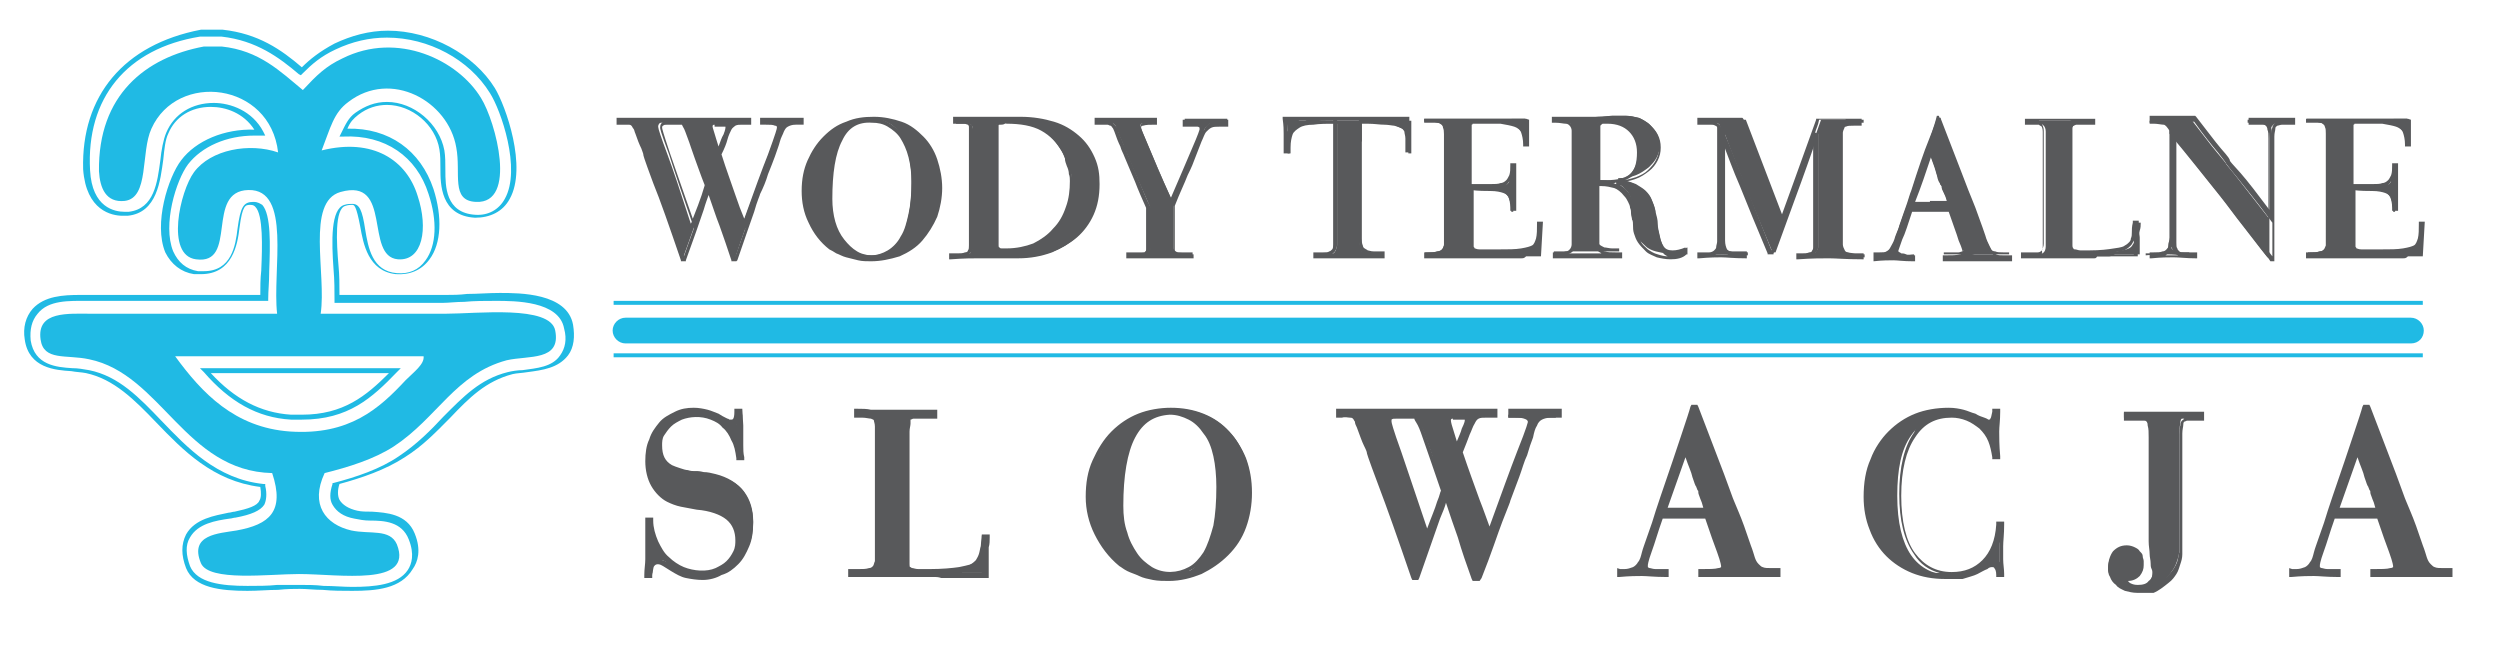 <?xml version="1.0" encoding="utf-8"?>
<!-- Generator: Adobe Illustrator 22.0.1, SVG Export Plug-In . SVG Version: 6.00 Build 0)  -->
<svg version="1.1" id="Layer_1" xmlns="http://www.w3.org/2000/svg" xmlns:xlink="http://www.w3.org/1999/xlink" x="0px" y="0px"
	 width="252.6px" height="65.8px" viewBox="0 0 252.6 65.8" style="enable-background:new 0 0 252.6 65.8;" xml:space="preserve">
<style type="text/css">
	.st0{fill:#58595B;}
	.st1{fill-rule:evenodd;clip-rule:evenodd;fill:#20BAE4;}
	.st2{fill:#20BAE4;}
</style>
<g>
	<g>
		<path class="st0" d="M66.1,18.3c-0.7-1.8-1-2.7-1-2.8c0-0.1-0.1-0.3-0.2-0.7c-0.2-0.4-0.4-0.9-0.6-1.5c-0.1-0.2-0.1-0.4-0.2-0.5
			c-0.1-0.1-0.2-0.2-0.2-0.3s-0.2-0.1-0.3-0.2c-0.1,0-0.3,0-0.5,0c-0.1,0-0.2,0-0.3,0c-0.1,0-0.2,0-0.3,0v-0.3c0.9,0,1.6,0,2.4,0
			c0.7,0,1.4,0,2,0h5.9c0.5,0,1,0,1.4,0c0.5,0,1,0,1.4,0v0.3H75c-0.3,0-0.6,0-0.8,0.1s-0.3,0.3-0.5,0.5c-0.1,0.2-0.3,0.6-0.4,1
			c-0.1,0.4-0.3,1-0.6,1.6c0.5,1.6,1,3,1.4,4.1c0.4,1.2,0.8,2.1,1,2.9c1.1-3,2-5.4,2.6-7s0.9-2.5,0.9-2.7c0-0.2-0.1-0.4-0.3-0.4
			c-0.2-0.1-0.5-0.1-0.9-0.1H77v-0.3c0.2,0,0.5,0,0.7,0c0.2,0,0.4,0,0.6,0h1.5c0.2,0,0.4,0,0.6,0c0.2,0,0.4,0,0.7,0v0.3h-0.7
			c-0.4,0-0.7,0.1-0.9,0.2c-0.2,0.1-0.4,0.3-0.5,0.6c-0.1,0.3-0.3,0.6-0.4,1s-0.3,0.9-0.5,1.5c-0.2,0.5-0.4,1.2-0.7,1.8
			c-0.2,0.7-0.5,1.3-0.8,2c0,0.1-0.3,0.7-0.6,1.8c-0.4,1.1-1,2.7-1.7,4.8H74c-0.4-1.2-0.8-2.4-1.2-3.5c-0.4-1.2-0.8-2.3-1.3-3.5
			c-0.1,0.1-0.3,0.8-0.7,2c-0.4,1.2-1,2.9-1.8,5.1h-0.2C67.7,22.7,66.7,20.1,66.1,18.3z M71,19.7c0.2-0.7,0.3-1,0.3-1
			c-0.4-1-0.7-2-1-2.8s-0.5-1.5-0.7-2c-0.2-0.5-0.4-0.9-0.5-1.2c-0.1-0.3-0.3-0.4-0.4-0.4h-1.4c-0.3,0-0.5,0-0.6,0.1
			c-0.1,0.1-0.2,0.2-0.2,0.4c0,0.2,0.3,1.1,0.9,2.7s1.4,4,2.4,7.1C70.5,21.4,70.8,20.4,71,19.7z M73.2,13.5c0.2-0.4,0.3-0.7,0.3-0.8
			c0-0.1,0-0.2-0.1-0.3s-0.2-0.1-0.4-0.1h-0.8c-0.3,0-0.4,0.1-0.4,0.4c0,0.1,0.1,0.3,0.2,0.7c0.1,0.4,0.3,1,0.6,1.8
			C72.8,14.5,73,13.9,73.2,13.5z"/>
		<path class="st0" d="M74.4,26.4h-0.5l0-0.1c-0.4-1.2-0.8-2.4-1.2-3.5c-0.4-1-0.7-2-1.1-3.1c-0.1,0.3-0.3,0.8-0.5,1.5
			c-0.4,1.2-1,2.9-1.8,5.1l0,0.1h-0.5l0-0.1c-1.2-3.5-2.1-6.1-2.8-7.8l0,0c-1-2.7-1-2.8-1-2.9c0,0,0-0.1-0.2-0.6
			c-0.2-0.4-0.4-0.9-0.6-1.5c-0.1-0.2-0.1-0.4-0.2-0.5c-0.1-0.1-0.1-0.2-0.2-0.3c-0.1-0.1-0.2-0.1-0.3-0.1c-0.2,0-0.5,0-0.7,0
			c-0.1,0-0.2,0-0.3,0h-0.2v-0.7l0.2,0c0.8,0,1.6,0,2.4,0h9.4c0.5,0,1,0,1.4,0l0.2,0v0.7H75c-0.3,0-0.5,0-0.7,0.1
			c-0.1,0.1-0.3,0.2-0.4,0.4c-0.1,0.2-0.3,0.6-0.4,1c-0.1,0.4-0.3,0.9-0.6,1.5c0.5,1.6,1,2.9,1.4,4.1c0.3,0.9,0.6,1.7,0.9,2.4
			c1-2.8,1.8-5,2.4-6.5c0.8-2.2,0.9-2.6,0.9-2.7c0-0.1,0-0.2-0.2-0.2c-0.2-0.1-0.5-0.1-0.9-0.1h-0.6v-0.7l0.2,0c0.2,0,0.4,0,0.6,0
			h2.7c0.2,0,0.4,0,0.7,0l0.2,0v0.7h-0.8c-0.4,0-0.6,0.1-0.8,0.2c-0.2,0.1-0.3,0.3-0.4,0.5c-0.1,0.3-0.3,0.6-0.4,1
			c-0.1,0.4-0.3,0.9-0.5,1.5c-0.2,0.5-0.4,1.1-0.7,1.8c-0.2,0.7-0.5,1.4-0.8,2c0,0.1-0.3,0.7-0.6,1.8c-0.4,1.1-0.9,2.6-1.7,4.9
			L74.4,26.4z M71.6,18.6l0.2,0.4c0.4,1.2,0.8,2.4,1.3,3.5c0.4,1.1,0.8,2.3,1.2,3.4c0.4-1.1,0.7-2,1-2.8L75,22.7
			c-0.3-0.8-0.6-1.7-1-2.9c-0.4-1.1-0.9-2.5-1.4-4l0,0l-0.2-0.5c-0.3-0.8-0.5-1.4-0.6-1.8c-0.2-0.6-0.2-0.7-0.2-0.8
			c0-0.2,0.1-0.3,0.2-0.4h-2.7c0.1,0.1,0.2,0.2,0.3,0.4c0.1,0.3,0.3,0.7,0.5,1.2c0.2,0.5,0.4,1.2,0.7,2
			C70.8,16.7,71.2,17.6,71.6,18.6L71.6,18.6L71.6,18.6z M63.8,12.3c0.1,0,0.1,0.1,0.2,0.1c0.1,0.1,0.2,0.2,0.3,0.4
			c0.1,0.1,0.2,0.3,0.2,0.6c0.2,0.6,0.4,1.1,0.6,1.4c0.2,0.5,0.3,0.7,0.3,0.7c0,0.1,0.1,0.5,1,2.7l0,0c0.6,1.7,1.5,4.3,2.7,7.7
			c0.4-1.1,0.7-2,1-2.8l-0.1-0.4c-1.1-3.2-1.9-5.5-2.4-7.1c-0.9-2.4-0.9-2.6-0.9-2.7c0-0.3,0.1-0.5,0.3-0.5h-2
			C64.5,12.3,64.1,12.3,63.8,12.3z M68.9,12.6l-1.4,0c-0.3,0-0.4,0-0.5,0.1c0,0-0.1,0-0.1,0.2c0,0.1,0.1,0.5,0.8,2.6
			c0.5,1.5,1.3,3.7,2.3,6.6c0.4-1,0.7-1.8,0.9-2.4l0,0c0.2-0.7,0.3-0.9,0.3-1c-0.4-1-0.7-1.9-1-2.7c-0.3-0.8-0.5-1.5-0.7-2
			c-0.2-0.5-0.3-0.9-0.5-1.2C68.9,12.6,68.9,12.6,68.9,12.6z M72.2,12.6c-0.2,0-0.2,0.1-0.2,0.2c0,0,0,0.1,0.2,0.7
			c0.1,0.3,0.2,0.7,0.4,1.3c0.2-0.5,0.3-0.9,0.5-1.2c0.2-0.5,0.2-0.7,0.2-0.7c0-0.1,0-0.1,0-0.1c0,0-0.1,0-0.3,0H72.2z M78.5,12.3
			c0.3,0.1,0.4,0.3,0.4,0.6c0,0,0,0.1,0,0.2c0.1-0.3,0.3-0.5,0.6-0.7c0.1,0,0.1-0.1,0.2-0.1H78.5z M73.4,12.3
			c0.1,0.1,0.2,0.2,0.2,0.4c0,0,0,0.1,0,0.1c0.1-0.2,0.3-0.4,0.5-0.5c0,0,0.1,0,0.1-0.1c0,0,0,0,0,0H73.4z"/>
	</g>
	<g>
		<path class="st0" d="M94.4,21.7c-0.4,0.9-0.8,1.7-1.5,2.3c-0.6,0.7-1.4,1.2-2.2,1.6C89.9,26,89,26.2,88,26.2c-0.4,0-0.9,0-1.3-0.1
			s-0.8-0.2-1.2-0.3c-0.4-0.1-0.7-0.3-1-0.4c-0.3-0.1-0.5-0.3-0.7-0.4c-0.9-0.7-1.6-1.6-2-2.6c-0.5-1-0.7-2-0.7-3.1
			c0-1.1,0.2-2.2,0.6-3.1c0.4-0.9,0.9-1.7,1.5-2.3c0.6-0.6,1.4-1.1,2.2-1.5c0.9-0.3,1.8-0.5,2.7-0.5c1,0,1.9,0.2,2.7,0.5
			c0.8,0.3,1.5,0.8,2.1,1.5c0.6,0.6,1.1,1.4,1.4,2.2s0.5,1.8,0.5,2.9C94.9,19.9,94.8,20.9,94.4,21.7z M84.9,14.1c-0.7,1.3-1,3.3-1,6
			c0,0.8,0.1,1.6,0.3,2.3c0.2,0.7,0.5,1.3,0.9,1.8c0.4,0.5,0.8,0.9,1.3,1.2c0.5,0.3,1.1,0.4,1.6,0.4c0.6,0,1.2-0.2,1.7-0.5
			c0.5-0.3,1-0.8,1.3-1.4c0.4-0.6,0.6-1.4,0.8-2.3c0.2-0.9,0.3-2,0.3-3.3c0-1-0.1-1.9-0.3-2.7s-0.5-1.5-0.8-2s-0.8-1-1.3-1.2
			c-0.5-0.3-1.1-0.4-1.7-0.4C86.6,12.1,85.6,12.7,84.9,14.1z"/>
		<path class="st0" d="M88,26.4c-0.4,0-0.9,0-1.3-0.1s-0.8-0.2-1.2-0.3c-0.4-0.1-0.7-0.3-1-0.4c-0.3-0.2-0.5-0.3-0.7-0.4
			c-0.9-0.7-1.6-1.6-2.1-2.7c-0.5-1-0.7-2.1-0.7-3.2c0-1.2,0.2-2.2,0.6-3.1c0.4-0.9,0.9-1.7,1.6-2.4c0.7-0.7,1.4-1.2,2.3-1.5
			c0.9-0.4,1.8-0.5,2.8-0.5c1,0,1.9,0.2,2.8,0.5s1.6,0.9,2.2,1.5c0.6,0.6,1.1,1.4,1.4,2.3c0.3,0.9,0.5,1.9,0.5,2.9
			c0,1-0.2,2-0.5,2.9l0,0c-0.4,0.9-0.9,1.7-1.5,2.4c-0.6,0.7-1.4,1.2-2.3,1.6C89.9,26.2,89,26.4,88,26.4z M86.6,12.2
			c-0.4,0.1-0.7,0.2-1,0.3c-0.8,0.3-1.6,0.8-2.2,1.5s-1.1,1.4-1.5,2.3c-0.4,0.9-0.5,1.9-0.5,3c0,1,0.2,2,0.7,3c0.5,1,1.1,1.8,2,2.5
			c0.1,0.1,0.4,0.3,0.6,0.4c0.3,0.1,0.6,0.3,0.9,0.4c0.3,0.1,0.7,0.2,1.1,0.3c0.1,0,0.3,0,0.4,0.1c-0.3-0.1-0.6-0.2-0.8-0.4
			c-0.5-0.3-1-0.7-1.4-1.3c-0.4-0.5-0.7-1.2-0.9-1.9c-0.2-0.7-0.3-1.5-0.3-2.4c0-2.7,0.3-4.7,1-6h0C85.2,13.1,85.8,12.5,86.6,12.2z
			 M89.2,12.1c0.2,0.1,0.4,0.2,0.6,0.3c0.5,0.3,1,0.7,1.4,1.3c0.4,0.6,0.7,1.2,0.9,2.1c0.2,0.8,0.3,1.7,0.3,2.7
			c0,1.3-0.1,2.4-0.3,3.3c-0.2,0.9-0.5,1.8-0.9,2.4c-0.4,0.6-0.8,1.1-1.4,1.5c-0.2,0.1-0.4,0.2-0.7,0.3c0.5-0.1,1-0.2,1.5-0.5
			c0.8-0.4,1.5-0.9,2.1-1.5s1.1-1.4,1.4-2.3c0.3-0.9,0.5-1.8,0.5-2.8c0-1-0.2-1.9-0.5-2.8c-0.3-0.8-0.8-1.6-1.3-2.2
			c-0.6-0.6-1.3-1.1-2.1-1.4C90.3,12.3,89.8,12.2,89.2,12.1z M85.1,14.2c-0.7,1.3-1,3.3-1,5.9c0,0.8,0.1,1.6,0.3,2.3
			c0.2,0.7,0.5,1.3,0.9,1.8c0.4,0.5,0.8,0.9,1.3,1.2c0.5,0.3,1,0.4,1.5,0.4c0.6,0,1.1-0.1,1.6-0.4c0.5-0.3,0.9-0.7,1.3-1.3
			c0.4-0.6,0.6-1.4,0.8-2.3c0.2-0.9,0.3-2,0.3-3.3c0-1-0.1-1.8-0.3-2.6c-0.2-0.8-0.5-1.4-0.8-1.9c-0.3-0.5-0.8-0.9-1.3-1.2
			c-0.5-0.3-1-0.4-1.6-0.4C86.7,12.3,85.7,12.9,85.1,14.2L85.1,14.2z"/>
	</g>
	<g>
		<path class="st0" d="M97.5,12.1c0.4,0,0.7,0,1,0h1c0.7,0,1.4,0,2,0s1.1,0,1.5,0c1.2,0,2.3,0.2,3.3,0.5s1.8,0.8,2.5,1.4
			c0.7,0.6,1.2,1.3,1.5,2.1c0.3,0.8,0.5,1.7,0.5,2.6c0,1.1-0.2,2.2-0.6,3.1c-0.4,0.9-0.9,1.7-1.6,2.3s-1.5,1.1-2.5,1.4
			c-1,0.3-2,0.5-3.1,0.5c-0.7,0-1.3,0-2,0c-0.7,0-1.4,0-2,0c-0.6,0-1.5,0-2.8,0.1v-0.3c0.1,0,0.2,0,0.3,0c0.1,0,0.2,0,0.3,0
			c0.4,0,0.6,0,0.9-0.1s0.4-0.1,0.4-0.3c0.1-0.1,0.2-0.3,0.2-0.6c0-0.2,0-0.5,0-0.9v-1.2c0-0.1,0-0.2,0-0.4c0-0.2,0-0.5,0-0.9
			c0-0.1,0-0.3,0-0.4c0-0.1,0-0.2,0-0.4c0-0.3,0-0.5,0-0.7s0-0.4,0-0.5c0-0.2,0-0.3,0-0.4c0-0.1,0-0.3,0-0.4c0,0,0-0.2,0-0.3
			c0-0.2,0-0.4,0-0.7c0-0.2,0-0.3,0-0.5c0-0.2,0-0.4,0-0.5c0-0.1,0-0.2,0-0.3c0-0.1,0-0.3,0-0.5v-0.4c0-0.1,0-0.2,0-0.3
			c0-0.2,0-0.4,0-0.6v-0.6c0-0.1,0-0.1,0-0.2c0-0.1,0-0.1,0-0.2c0-0.3,0-0.5,0-0.6c0-0.1-0.1-0.2-0.2-0.3c-0.1-0.1-0.3-0.1-0.5-0.1
			c-0.2,0-0.6,0-1,0v-0.3C96.8,12.1,97.2,12.1,97.5,12.1z M101.1,12.4c-0.1,0-0.3,0-0.3,0.1c-0.1,0-0.1,0.1-0.1,0.2s0,0.2,0,0.3
			c0,0.2,0,0.3,0,0.5c0,0.2,0,0.3,0,0.4c0,0.1,0,0.3,0,0.4c0,0.1,0,0.2,0,0.3v1.3c0,0.1,0,0.2,0,0.3c0,0.1,0,0.1,0,0.2
			c0,0.2,0,0.5,0,0.7c0,0.2,0,0.5,0,0.8v0.7c0,0.2,0,0.3,0,0.4c0,0.1,0,0.2,0,0.2c0,0.4,0,0.7,0,0.9c0,0.2,0,0.4,0,0.4
			c0,0.2,0,0.3,0,0.4c0,0.1,0,0.2,0,0.3c0,0.2,0,0.3,0,0.4c0,0.1,0,0.2,0,0.3c0,0.2,0,0.3,0,0.4c0,0.1,0,0.2,0,0.3
			c0,0.1,0,0.2,0,0.3c0,0.1,0,0.2,0,0.4c0,0.1,0,0.2,0,0.3s0,0.3,0,0.5v0.2c0,0.3,0,0.5,0,0.6c0,0.1,0,0.3,0.1,0.3
			c0.1,0.1,0.2,0.1,0.3,0.1s0.3,0,0.5,0c1,0,2-0.2,2.8-0.6c0.8-0.4,1.5-0.9,2.1-1.5s1-1.4,1.3-2.2s0.5-1.8,0.5-2.7
			c0-0.2,0-0.5-0.1-0.8S108,17.3,108,17s-0.2-0.6-0.3-0.8c-0.1-0.3-0.2-0.5-0.3-0.7c-0.6-1.1-1.3-1.8-2.2-2.3
			c-0.9-0.5-2.1-0.7-3.5-0.7C101.5,12.4,101.3,12.4,101.1,12.4z"/>
		<path class="st0" d="M102.9,26.1c-0.7,0-1.3,0-2,0c-0.7,0-1.4,0-2,0c-0.6,0-1.5,0-2.8,0.1l-0.2,0v-0.6h0.2c0.1,0,0.2,0,0.3,0
			c0.1,0,0.2,0,0.3,0c0.3,0,0.6,0,0.8-0.1c0.2,0,0.3-0.1,0.3-0.2c0.1-0.1,0.1-0.3,0.1-0.5c0-0.2,0-0.5,0-0.9v-1.2c0-0.1,0-0.2,0-0.4
			c0-0.2,0-0.5,0-0.9c0-0.1,0-0.3,0-0.4c0-0.1,0-0.3,0-0.4c0-0.3,0-0.5,0-0.7c0-0.2,0-0.4,0-0.5c0-0.2,0-0.3,0-0.5
			c0-0.1,0-0.3,0-0.4c0,0,0-0.1,0-0.3c0-0.2,0-0.4,0-0.7c0-0.2,0-0.4,0-0.5c0-0.2,0-0.4,0-0.5c0-0.1,0-0.1,0-0.3c0-0.1,0-0.3,0-0.5
			v-0.4c0-0.1,0-0.2,0-0.3c0-0.2,0-0.4,0-0.6v-0.6c0-0.1,0-0.1,0-0.2c0-0.1,0-0.1,0-0.2c0-0.3,0-0.5,0-0.6c0-0.1-0.1-0.2-0.1-0.2
			c-0.1,0-0.2-0.1-0.4-0.1l-1.1,0v-0.7l0.2,0c0.4,0,0.8,0,1.1,0l0,0c0.4,0,0.7,0,1,0h1c0.7,0,1.4,0,2,0c0.6,0,1.1,0,1.5,0
			c1.3,0,2.4,0.2,3.4,0.5c1,0.3,1.8,0.8,2.5,1.4c0.7,0.6,1.2,1.3,1.6,2.2s0.5,1.7,0.5,2.7c0,1.2-0.2,2.2-0.6,3.1
			c-0.4,0.9-1,1.7-1.7,2.3c-0.7,0.6-1.6,1.1-2.5,1.5C105.2,25.9,104.1,26.1,102.9,26.1z M102.3,25.7c0.2,0,0.4,0,0.6,0
			c1.1,0,2.1-0.2,3.1-0.5c0.9-0.3,1.7-0.8,2.4-1.4c0.7-0.6,1.2-1.3,1.6-2.2c0.4-0.9,0.6-1.9,0.6-3c0-0.9-0.2-1.8-0.5-2.6
			c-0.3-0.8-0.8-1.5-1.5-2c-0.7-0.6-1.5-1-2.4-1.3c-0.9-0.3-2-0.5-3.3-0.5c-0.1,0-0.2,0-0.4,0c1,0.1,1.9,0.3,2.7,0.7
			c0.9,0.5,1.7,1.3,2.3,2.4c0.1,0.2,0.2,0.4,0.3,0.7c0.1,0.3,0.2,0.5,0.3,0.8c0.1,0.3,0.1,0.6,0.2,0.9c0,0.3,0.1,0.6,0.1,0.8
			c0,1-0.2,1.9-0.5,2.8c-0.3,0.9-0.8,1.6-1.4,2.3c-0.6,0.6-1.3,1.2-2.1,1.6C103.8,25.5,103.1,25.7,102.3,25.7z M98.9,25.7
			c0.6,0,1.3,0,1.9,0c-0.1,0-0.2-0.1-0.2-0.2c-0.1-0.1-0.1-0.2-0.1-0.4c0-0.2,0-0.4,0-0.6v-0.2c0-0.2,0-0.4,0-0.5c0-0.1,0-0.2,0-0.3
			c0-0.1,0-0.2,0-0.3c0-0.1,0-0.2,0-0.3c0-0.1,0-0.2,0-0.3c0-0.1,0-0.2,0-0.4c0-0.1,0-0.2,0-0.3c0-0.1,0-0.3,0-0.4
			c0-0.1,0-0.2,0-0.3c0-0.1,0-0.3,0-0.4c0-0.1,0-0.2,0-0.5c0-0.2,0-0.5,0-0.9c0,0,0-0.1,0-0.2c0-0.1,0-0.3,0-0.4v-0.7
			c0-0.3,0-0.5,0-0.8c0-0.2,0-0.5,0-0.7c0-0.1,0-0.1,0-0.2c0-0.1,0-0.2,0-0.3v-1.3c0-0.1,0-0.2,0-0.3c0-0.1,0-0.2,0-0.4s0-0.3,0-0.5
			c0-0.1,0-0.3,0-0.5c0-0.1,0-0.2,0-0.3c0-0.1,0.1-0.2,0.2-0.3c0,0,0.1,0,0.1,0c-0.4,0-0.8,0-1.3,0h-1c-0.2,0-0.4,0-0.6,0
			c0,0,0.1,0,0.1,0c0.2,0.1,0.3,0.2,0.3,0.4c0,0.2,0.1,0.4,0.1,0.7c0,0.1,0,0.1,0,0.2c0,0.1,0,0.1,0,0.2v0.6c0,0.2,0,0.4,0,0.6
			c0,0.2,0,0.3,0,0.3v0.4c0,0.2,0,0.4,0,0.5c0,0.1,0,0.2,0,0.3c0,0.2,0,0.4,0,0.5c0,0.2,0,0.4,0,0.5c0,0.3,0,0.5,0,0.7
			c0,0.2,0,0.3,0,0.3c0,0.1,0,0.3,0,0.4c0,0.1,0,0.3,0,0.4c0,0.1,0,0.3,0,0.5c0,0.2,0,0.4,0,0.7c0,0.1,0,0.2,0,0.3
			c0,0.1,0,0.3,0,0.4c0,0.4,0,0.7,0,0.9c0,0.2,0,0.3,0,0.4v1.2c0,0.4,0,0.7,0,0.9c0,0.3-0.1,0.5-0.2,0.6c-0.1,0.1-0.2,0.2-0.3,0.3
			C98.2,25.7,98.6,25.7,98.9,25.7z M101.1,12.6c-0.2,0-0.2,0-0.2,0.1c0,0,0,0,0,0c0,0.1,0,0.1,0,0.2c0,0.2,0,0.3,0,0.5
			c0,0.1,0,0.3,0,0.4c0,0.1,0,0.3,0,0.4c0,0.1,0,0.2,0,0.3v1.3c0,0.1,0,0.2,0,0.3c0,0.1,0,0.1,0,0.2c0,0.2,0,0.5,0,0.7
			c0,0.3,0,0.5,0,0.8v0.7c0,0.2,0,0.3,0,0.4c0,0.1,0,0.2,0,0.2c0,0.4,0,0.7,0,0.9c0,0.2,0,0.4,0,0.4c0,0.2,0,0.3,0,0.4
			c0,0.1,0,0.2,0,0.3c0,0.2,0,0.3,0,0.4c0,0.1,0,0.2,0,0.3c0,0.2,0,0.3,0,0.4c0,0.1,0,0.2,0,0.3c0,0.1,0,0.2,0,0.3
			c0,0.1,0,0.2,0,0.4c0,0.1,0,0.2,0,0.3c0,0.1,0,0.3,0,0.5v0.2c0,0.2,0,0.4,0,0.6c0,0.1,0,0.2,0.1,0.2c0,0,0,0.1,0.2,0.1
			c0.1,0,0.3,0,0.5,0c1,0,1.9-0.2,2.7-0.5c0.8-0.4,1.5-0.9,2-1.5c0.6-0.6,1-1.3,1.3-2.2c0.3-0.8,0.4-1.7,0.4-2.6
			c0-0.2,0-0.5-0.1-0.7c0-0.3-0.1-0.6-0.2-0.8c-0.1-0.3-0.2-0.5-0.2-0.8c-0.1-0.3-0.2-0.5-0.3-0.7c-0.6-1-1.3-1.8-2.1-2.3
			c-0.9-0.5-2-0.7-3.4-0.7C101.5,12.6,101.3,12.6,101.1,12.6z"/>
	</g>
	<g>
		<path class="st0" d="M114.1,25.6h0.8c0.3,0,0.5,0,0.7,0c0.2,0,0.3,0,0.4-0.1c0.1-0.1,0.2-0.2,0.2-0.3c0-0.1,0-0.3,0-0.5v-2.4
			c0-0.2,0-0.4,0-0.6s0-0.2,0-0.3v-0.2c0,0,0,0,0-0.1c0,0,0-0.1,0-0.2c-0.4-0.9-0.8-1.8-1.2-2.7c-0.4-0.9-0.7-1.7-1.1-2.6
			c-0.1-0.3-0.3-0.6-0.4-1c-0.2-0.4-0.4-0.9-0.6-1.4c-0.1-0.2-0.1-0.4-0.2-0.5s-0.2-0.2-0.3-0.3c-0.1-0.1-0.2-0.1-0.4-0.1
			c-0.2,0-0.4,0-0.6,0h-0.5v-0.3c0.4,0,0.7,0,1,0c0.3,0,0.6,0,0.9,0h2.1c0.3,0,0.6,0,0.9,0c0.3,0,0.7,0,1,0v0.3
			c-0.5,0-0.9,0-1.2,0.1c-0.2,0-0.4,0.2-0.4,0.3c0,0.1,0.3,0.8,0.8,2s1.3,3.1,2.4,5.5c1-2.3,1.7-4.1,2.2-5.3
			c0.5-1.2,0.8-1.9,0.8-2.1c0-0.1,0-0.3-0.1-0.3c-0.1-0.1-0.2-0.1-0.3-0.1c-0.1,0-0.3,0-0.5-0.1c-0.2,0-0.5,0-0.8,0v-0.3
			c0.3,0,0.5,0,0.7,0c0.2,0,0.5,0,0.7,0h1.5c0.2,0,0.4,0,0.7,0s0.5,0,0.7,0v0.3h-0.7c-0.4,0-0.7,0-0.9,0.1c-0.2,0.1-0.4,0.3-0.6,0.5
			c-0.2,0.2-0.3,0.6-0.5,1.1c-0.2,0.5-0.4,1-0.7,1.8c-0.1,0.3-0.3,0.8-0.7,1.6c-0.3,0.8-0.8,1.8-1.3,3.1v0.8c0,0.1,0,0.2,0,0.3
			c0,0.1,0,0.2,0,0.3c0,0.2,0,0.4,0,0.5c0,0.2,0,0.3,0,0.4c0,0.1,0,0.1,0,0.2c0,0.1,0,0.2,0,0.3s0,0.2,0,0.3c0,0.1,0,0.2,0,0.2
			c0,0.1,0,0.2,0,0.3c0,0.1,0,0.2,0,0.3c0,0.3,0,0.5,0,0.7s0.1,0.2,0.2,0.3c0.1,0.1,0.3,0.1,0.6,0.1c0.3,0,0.6,0,1.1,0v0.3
			c-0.8,0-1.4,0-2,0c-0.5,0-1,0-1.3,0c-0.3,0-0.7,0-1.3,0c-0.5,0-1.2,0-2,0V25.6z"/>
		<path class="st0" d="M120.8,26.1l-0.2,0c-0.8,0-1.4,0-2,0h-2.6c-0.5,0-1.2,0-2,0l-0.2,0v-0.6h0.9c0.3,0,0.5,0,0.7,0
			c0.2,0,0.3,0,0.3-0.1c0.1,0,0.1-0.1,0.1-0.2c0-0.1,0-0.3,0-0.5v-2.4c0-0.2,0-0.4,0-0.6c0-0.1,0-0.2,0-0.3v-0.2c0,0,0-0.1,0-0.2
			c-0.4-0.9-0.8-1.8-1.1-2.6c-0.4-0.9-0.7-1.7-1.1-2.6c-0.1-0.3-0.3-0.6-0.4-1c-0.2-0.4-0.4-0.9-0.6-1.5c-0.1-0.2-0.1-0.3-0.2-0.4
			c-0.1-0.1-0.1-0.2-0.2-0.2c-0.1,0-0.2-0.1-0.3-0.1c-0.1,0-0.3,0-0.6,0h-0.7v-0.7l0.2,0c0.4,0,0.7,0,1,0h3.9c0.3,0,0.7,0,1,0l0.2,0
			v0.7h-0.2c-0.5,0-0.9,0-1.2,0.1c-0.2,0-0.2,0.1-0.2,0.2c0,0.1,0.1,0.4,0.8,2c0.5,1.2,1.2,2.9,2.2,5.1c0.9-2.1,1.6-3.7,2.1-4.9
			c0.7-1.6,0.8-2,0.8-2c0-0.1,0-0.2,0-0.2c0,0-0.1-0.1-0.2-0.1c-0.1,0-0.3,0-0.5,0c-0.2,0-0.5,0-0.8,0h-0.2v-0.7l0.2,0
			c0.2,0,0.5,0,0.7,0h2.8c0.2,0,0.5,0,0.7,0l0.2,0v0.7h-0.9c-0.3,0-0.6,0-0.8,0.1c-0.2,0.1-0.3,0.2-0.5,0.4c-0.2,0.2-0.3,0.6-0.5,1
			c-0.2,0.5-0.4,1-0.7,1.8c-0.1,0.3-0.3,0.8-0.7,1.6c-0.3,0.8-0.8,1.8-1.3,3.1v0.8c0,0.1,0,0.2,0,0.3c0,0.1,0,0.2,0,0.3
			c0,0.2,0,0.4,0,0.6c0,0.2,0,0.3,0,0.4c0,0.1,0,0.2,0,0.2c0,0.1,0,0.2,0,0.3c0,0.1,0,0.2,0,0.3c0,0.1,0,0.2,0,0.2
			c0,0.1,0,0.2,0,0.3c0,0.1,0,0.2,0,0.3c0,0.3,0,0.5,0,0.6c0,0.1,0.1,0.1,0.1,0.2c0.1,0.1,0.3,0.1,0.5,0.1c0.3,0,0.6,0,1.1,0h0.2
			V26.1z M116.1,25.7h2.6c0.1,0,0.1,0,0.2,0c-0.2-0.1-0.3-0.2-0.3-0.4c0-0.2,0-0.4,0-0.7c0-0.1,0-0.2,0-0.3c0-0.1,0-0.2,0-0.3
			c0-0.1,0-0.1,0-0.2c0-0.1,0-0.2,0-0.3c0-0.1,0-0.2,0-0.3c0-0.1,0-0.1,0-0.2c0-0.1,0-0.2,0-0.4c0-0.2,0-0.3,0-0.5
			c0-0.1,0-0.2,0-0.3c0-0.1,0-0.2,0-0.3v-0.6l-0.2-0.4c-1-2.4-1.8-4.3-2.4-5.5c-0.8-1.9-0.8-2-0.8-2.1c0-0.1,0-0.4,0.3-0.5h-3.1
			c0,0,0.1,0,0.1,0.1c0.1,0.1,0.2,0.2,0.3,0.3c0.1,0.1,0.2,0.3,0.2,0.5c0.2,0.5,0.4,1,0.6,1.4c0.2,0.4,0.3,0.8,0.4,1
			c0.4,0.8,0.7,1.7,1.1,2.6s0.7,1.8,1.2,2.7l0,0l0,0.1c0,0.1,0,0.1,0,0.2v0.2c0,0,0,0.1,0,0.3c0,0.1,0,0.3,0,0.6v2.4
			c0,0.2,0,0.4-0.1,0.6C116.3,25.5,116.2,25.6,116.1,25.7C116.1,25.7,116.1,25.7,116.1,25.7C116.1,25.7,116.1,25.7,116.1,25.7z
			 M121.3,12.3c0.1,0,0.2,0.1,0.3,0.2c0.1,0.1,0.1,0.2,0.1,0.4c0,0,0,0.1-0.1,0.3c0.1-0.1,0.1-0.2,0.1-0.2c0.2-0.3,0.4-0.5,0.6-0.6
			c0,0,0.1,0,0.1,0H121.3z"/>
	</g>
	<g>
		<path class="st0" d="M137.4,14.3c0,0.1,0,0.2,0,0.4c0,0.1,0,0.3,0,0.4c0,0.2,0,0.3,0,0.5c0,0.2,0,0.4,0,0.7c0,0,0,0.1,0,0.3
			c0,0.2,0,0.4,0,0.7c0,0.2,0,0.4,0,0.5s0,0.3,0,0.5v0.6c0,0.1,0,0.2,0,0.3c0,0.1,0,0.3,0,0.4c0,0.1,0,0.2,0,0.2c0,0.1,0,0.1,0,0.2
			c0,0,0,0.1,0,0.2c0,0.1,0,0.2,0,0.3c0,0,0,0.2,0,0.3c0,0.2,0,0.5,0,0.8c0,0.2,0,0.3,0,0.5c0,0.1,0,0.3,0,0.4c0,0.1,0,0.2,0,0.4
			c0,0.1,0,0.3,0,0.5v1c0,0.3,0,0.5,0.1,0.7c0,0.2,0.1,0.3,0.2,0.4c0.1,0.1,0.2,0.2,0.4,0.2c0.2,0,0.3,0.1,0.6,0.1c0,0,0.1,0,0.3,0
			c0.1,0,0.3,0,0.6,0v0.2c-0.8,0-1.5,0-2,0c-0.5,0-1,0-1.3,0s-0.8,0-1.3,0c-0.5,0-1.2,0-2,0v-0.2c0.1,0,0.3,0,0.4,0
			c0.1,0,0.3,0,0.4,0c0.3,0,0.5,0,0.7-0.1s0.3-0.1,0.4-0.3c0.1-0.1,0.1-0.3,0.2-0.6c0-0.2,0-0.6,0-1c0-0.1,0-0.2,0-0.4
			c0-0.1,0-0.2,0-0.4c0-0.2,0-0.3,0-0.5c0-0.1,0-0.3,0-0.4c0-0.1,0-0.3,0-0.4c0-0.1,0-0.2,0-0.4c0-0.1,0-0.3,0-0.4
			c0-0.1,0-0.3,0-0.4c0-0.1,0-0.3,0-0.4c0-0.1,0-0.3,0-0.5c0-0.2,0-0.3,0-0.4c0-0.1,0-0.2,0-0.3c0-0.1,0-0.2,0-0.3
			c0-0.1,0-0.2,0-0.3c0-0.1,0-0.2,0-0.4c0-0.2,0-0.4,0-0.6c0-0.1,0-0.2,0-0.4c0-0.2,0-0.4,0-0.6c0,0,0-0.1,0-0.2c0-0.1,0-0.3,0-0.5
			c0-0.1,0-0.1,0-0.2c0-0.1,0-0.2,0-0.3c0-0.1,0-0.2,0-0.3c0-0.1,0-0.2,0-0.3c0-0.1,0-0.2,0-0.2c0-0.1,0-0.1,0-0.2
			c0-0.1,0-0.2,0-0.3c0-0.1,0-0.1,0-0.2c0,0,0-0.1,0-0.2c0-0.1,0-0.1,0-0.2c0,0,0-0.1,0-0.1c0-0.1,0-0.2,0-0.3c0,0,0-0.1,0-0.1
			s0-0.1,0-0.2c-1,0-1.8,0-2.4,0.1c-0.6,0-1.1,0.1-1.4,0.3s-0.6,0.4-0.7,0.7s-0.2,0.7-0.2,1.3c0,0.1,0,0.2,0,0.3c0,0.1,0,0.2,0,0.3
			h-0.3c0-0.4,0-0.7,0-1c0-0.3,0-0.5,0-0.8c0-0.3,0-0.8-0.1-1.5c0.5,0,1,0,1.5,0c0.5,0,1,0,1.6,0h6.3c0.5,0,1.1,0,1.6,0
			c0.5,0,1,0,1.6,0c0,0.3,0,0.6,0,0.8c0,0.2,0,0.5,0,0.7c0,0.3,0,0.6,0,0.9c0,0.3,0,0.6,0,0.9h-0.3c0-0.5,0-0.9,0-1.2
			s-0.1-0.6-0.2-0.8c-0.1-0.2-0.2-0.4-0.4-0.5s-0.5-0.2-0.8-0.3c-0.2,0-0.6-0.1-1-0.1c-0.5,0-1-0.1-1.7-0.1h-0.6V14.3z"/>
		<path class="st0" d="M139.7,26.1l-0.2,0c-0.8,0-1.5,0-2,0h-2.6c-0.5,0-1.2,0-2,0l-0.2,0v-0.6l0.2,0c0.1,0,0.3,0,0.4,0h0.4
			c0.3,0,0.5,0,0.6-0.1c0.1,0,0.2-0.1,0.3-0.2c0.1-0.1,0.1-0.3,0.1-0.5c0-0.2,0-0.6,0-1c0-0.1,0-0.2,0-0.4c0-0.1,0-0.2,0-0.4
			c0-0.2,0-0.3,0-0.5c0-0.1,0-0.2,0-0.3c0-0.1,0-0.3,0-0.4c0-0.1,0-0.3,0-0.4s0-0.3,0-0.4c0-0.1,0-0.2,0-0.4s0-0.3,0-0.4
			c0-0.2,0-0.3,0-0.5c0-0.2,0-0.3,0-0.4c0-0.1,0-0.2,0-0.3c0-0.1,0-0.2,0-0.3c0-0.1,0-0.2,0-0.4c0-0.1,0-0.2,0-0.4
			c0-0.2,0-0.4,0-0.6c0-0.1,0-0.2,0-0.4c0-0.2,0-0.4,0-0.7c0,0,0-0.1,0-0.2c0-0.1,0-0.3,0-0.5c0-0.1,0-0.1,0-0.2c0-0.1,0-0.2,0-0.4
			c0-0.1,0-0.2,0-0.3c0-0.1,0-0.2,0-0.3c0-0.1,0-0.1,0-0.2c0-0.1,0-0.1,0-0.2c0-0.1,0-0.2,0-0.3c0-0.1,0-0.1,0-0.2c0,0,0-0.1,0-0.2
			c0-0.1,0-0.2,0-0.3c0,0,0-0.1,0-0.2c0-0.1,0-0.2,0-0.3v-0.1c0,0,0,0,0,0c-0.9,0-1.6,0-2.2,0.1c-0.6,0-1.1,0.1-1.4,0.3
			c-0.3,0.1-0.5,0.3-0.6,0.6c-0.1,0.3-0.2,0.7-0.2,1.2V15c0,0.1,0,0.2,0,0.3l0,0.2h-0.6l0-0.2c0-0.4,0-0.7,0-1c0-0.3,0-0.5,0-0.8
			c0-0.3,0-0.8-0.1-1.5l0-0.2l0.2,0c0.5,0,1,0,1.5,0h9.4c0.5,0,1,0,1.5,0l0.2,0l0,0.2c0,0.3,0,0.6,0,0.8c0,0.2,0,0.5,0,0.7
			c0,0.3,0,0.6,0,0.8c0,0.3,0,0.6,0,0.9l0,0.2H142v-0.2c0-0.5,0-0.9,0-1.2c0-0.3-0.1-0.5-0.1-0.7c-0.1-0.2-0.2-0.3-0.4-0.4
			c-0.2-0.1-0.4-0.2-0.8-0.3c-0.2,0-0.6-0.1-1-0.1c-0.4,0-1-0.1-1.7-0.1h-0.4v1.7c0,0.1,0,0.3,0,0.4c0,0.1,0,0.3,0,0.4
			c0,0.2,0,0.3,0,0.5c0,0.2,0,0.4,0,0.7c0,0,0,0.1,0,0.3c0,0.2,0,0.4,0,0.7c0,0.2,0,0.4,0,0.5c0,0.2,0,0.3,0,0.5v0.6
			c0,0.1,0,0.2,0,0.3c0,0.1,0,0.2,0,0.4c0,0.1,0,0.1,0,0.2c0,0.1,0,0.1,0,0.2c0,0.1,0,0.1,0,0.2c0,0.1,0,0.1,0,0.2c0,0,0,0.2,0,0.3
			c0,0.2,0,0.5,0,0.8c0,0.2,0,0.3,0,0.5c0,0.1,0,0.3,0,0.4c0,0.1,0,0.2,0,0.4c0,0.1,0,0.3,0,0.5v1c0,0.3,0,0.5,0.1,0.7
			c0,0.1,0.1,0.3,0.2,0.3c0.1,0.1,0.2,0.1,0.3,0.2c0.1,0,0.3,0.1,0.6,0.1h0.3c0.1,0,0.3,0,0.6,0l0.2,0V26.1z M134.9,25.7h2.6
			c0.1,0,0.2,0,0.3,0c-0.1,0-0.2-0.1-0.2-0.2c-0.1-0.1-0.2-0.3-0.2-0.5c0-0.2-0.1-0.4-0.1-0.7v-1c0-0.2,0-0.3,0-0.5
			c0-0.1,0-0.3,0-0.4c0-0.1,0-0.2,0-0.3c0-0.1,0-0.3,0-0.5c0-0.4,0-0.6,0-0.8c0-0.2,0-0.3,0-0.4c0-0.1,0-0.2,0-0.3
			c0-0.1,0-0.1,0-0.2c0-0.1,0-0.1,0-0.2c0-0.1,0-0.1,0-0.2c0-0.1,0-0.3,0-0.4c0-0.1,0-0.2,0-0.3v-0.6c0-0.2,0-0.3,0-0.5
			c0-0.2,0-0.3,0-0.5c0-0.3,0-0.5,0-0.7c0-0.2,0-0.3,0-0.3c0-0.2,0-0.5,0-0.7c0-0.2,0-0.4,0-0.5c0-0.1,0-0.3,0-0.4
			c0-0.1,0-0.2,0-0.4v-2h-2.2l0,0.1c0,0.1,0,0.2,0,0.2v0.1c0,0.1,0,0.2,0,0.3c0,0.1,0,0.1,0,0.1c0,0.1,0,0.2,0,0.2
			c0,0.1,0,0.1,0,0.2c0,0.1,0,0.1,0,0.2c0,0.1,0,0.2,0,0.3c0,0.1,0,0.1,0,0.2c0,0.1,0,0.1,0,0.2c0,0.1,0,0.2,0,0.3
			c0,0.1,0,0.2,0,0.3c0,0.1,0,0.2,0,0.3c0,0.1,0,0.2,0,0.3c0,0.2,0,0.4,0,0.5c0,0.1,0,0.2,0,0.2c0,0.3,0,0.5,0,0.6
			c0,0.2,0,0.3,0,0.4c0,0.3,0,0.5,0,0.6c0,0.2,0,0.3,0,0.4c0,0.1,0,0.2,0,0.3c0,0.1,0,0.2,0,0.3c0,0.1,0,0.2,0,0.4
			c0,0.1,0,0.3,0,0.4c0,0.2,0,0.3,0,0.5c0,0.2,0,0.3,0,0.4c0,0.1,0,0.3,0,0.4c0,0.1,0,0.2,0,0.4c0,0.1,0,0.2,0,0.4
			c0,0.1,0,0.3,0,0.4c0,0.1,0,0.2,0,0.4c0,0.1,0,0.3,0,0.4c0,0.1,0,0.2,0,0.4c0,0.1,0,0.3,0,0.4c0,0.4,0,0.7,0,1
			c0,0.3-0.1,0.5-0.2,0.7c-0.1,0.1-0.2,0.2-0.3,0.3C134.7,25.7,134.8,25.7,134.9,25.7z M140.3,12.3c0.2,0,0.4,0.1,0.5,0.1
			c0.4,0.1,0.7,0.2,0.9,0.3c0.2,0.1,0.4,0.3,0.5,0.6c0,0.1,0,0.1,0.1,0.2c0-0.2,0-0.4,0-0.5c0-0.2,0-0.4,0-0.6c-0.4,0-0.9,0-1.4,0
			H140.3z M130.1,12.3c0,0.5,0,0.9,0,1.1c0,0,0,0,0-0.1c0.1-0.3,0.4-0.6,0.8-0.8c0.3-0.1,0.7-0.2,1.1-0.3h-0.7
			C131,12.3,130.6,12.3,130.1,12.3z"/>
	</g>
	<g>
		<path class="st0" d="M154.1,12.1l0.2,0.1v0.5c0,0.1,0,0.2,0,0.3c0,0.1,0,0.2,0,0.3c0,0,0,0.1,0,0.2c0,0.1,0,0.2,0,0.4v0.8h-0.2
			c0-0.5-0.1-1-0.3-1.3c-0.2-0.3-0.4-0.5-0.8-0.7c-0.4-0.2-0.9-0.2-1.5-0.3s-1.4,0-2.3,0c-0.2,0-0.3,0-0.4,0c-0.1,0-0.2,0-0.2,0.1
			c-0.1,0-0.1,0.1-0.1,0.2s0,0.2,0,0.4v0.3c0,0.1,0,0.2,0,0.3s0,0.2,0,0.3c0,0.1,0,0.2,0,0.4c0,0.1,0,0.3,0,0.4c0,0.1,0,0.2,0,0.3
			c0,0.1,0,0.3,0,0.4v1.2c0,0.1,0,0.2,0,0.3c0,0.1,0,0.3,0,0.5c0,0.1,0,0.2,0,0.4c0,0.2,0,0.5,0,0.8c0,0,0,0.1,0,0.1
			c0,0,0,0.1,0,0.2h0.3c0.4,0,0.6,0,0.9,0s0.4,0,0.5,0c0,0,0.1,0,0.1,0c0.1,0,0.1,0,0.2,0c0.4,0,0.8,0,1.1-0.1s0.5-0.2,0.7-0.3
			c0.2-0.2,0.3-0.4,0.3-0.6c0.1-0.3,0.1-0.6,0.1-1h0.2c0,0.5,0,0.9,0,1.2c0,0.4,0,0.7,0,1s0,0.6,0,1c0,0.4,0,0.8,0,1.2h-0.2v-0.1
			c0-0.5-0.1-0.9-0.2-1.2c-0.1-0.3-0.3-0.5-0.6-0.6c-0.3-0.1-0.7-0.2-1.3-0.2c-0.5,0-1.2,0-2-0.1v0.3c0,0.1,0,0.2,0,0.3
			c0,0.1,0,0.3,0,0.4c0,0.6,0,1.1,0,1.4c0,0.4,0,0.7,0,0.9c0,0.2,0,0.3,0,0.5c0,0.2,0,0.3,0,0.5v0.2c0,0.3,0,0.6,0,0.7s0,0.3,0,0.3
			c0,0.2,0,0.4,0,0.5s0.1,0.2,0.2,0.3c0.1,0.1,0.3,0.1,0.5,0.1c0.2,0,0.6,0,1,0h0.9c1,0,1.8,0,2.4-0.1s1-0.2,1.2-0.4
			c0.2-0.2,0.4-0.5,0.5-0.9s0.1-0.9,0.1-1.6h0.2l-0.1,3.2h-1.2c-0.1,0-0.1,0-0.2,0c-0.1,0-0.2,0-0.3,0c-0.1,0-0.2,0-0.2,0
			c-0.1,0-0.1,0-0.2,0c-0.1,0-0.1,0-0.2,0c-0.1,0-0.1,0-0.2,0c-0.1,0-0.1,0-0.2,0c-0.1,0-0.1,0-0.2,0H144v-0.3h0.2
			c0.4,0,0.7,0,1-0.1c0.2,0,0.4-0.1,0.5-0.2c0.1-0.1,0.2-0.3,0.2-0.5c0-0.2,0-0.6,0-1V23c0-0.1,0-0.2,0-0.4c0-0.2,0-0.5,0-0.9
			c0-0.1,0-0.3,0-0.4c0-0.1,0-0.2,0-0.4c0-0.3,0-0.5,0-0.7s0-0.4,0-0.5c0-0.2,0-0.3,0-0.4c0-0.1,0-0.3,0-0.4c0,0,0-0.2,0-0.3
			c0-0.2,0-0.4,0-0.7c0-0.2,0-0.4,0-0.5c0-0.2,0-0.4,0-0.5c0-0.1,0-0.2,0-0.3c0-0.1,0-0.3,0-0.5v-0.4c0-0.1,0-0.2,0-0.4
			c0-0.2,0-0.5,0-1c0-0.1,0-0.2,0-0.3s0-0.2,0-0.4c0-0.3,0-0.6-0.1-0.7c0-0.2-0.1-0.3-0.3-0.4c-0.1-0.1-0.4-0.1-0.6-0.2s-0.6,0-1,0
			v-0.3H154.1z"/>
		<path class="st0" d="M153.7,26.1c-0.1,0-0.2,0-0.2,0c-0.1,0-0.2,0-0.3,0c-0.1,0-0.3,0-0.4,0c-0.1,0-0.1,0-0.2,0h-8.7v-0.6h0.4
			c0.4,0,0.7,0,1-0.1c0.2,0,0.3-0.1,0.4-0.2c0.1-0.1,0.1-0.2,0.2-0.4c0-0.2,0-0.5,0-0.9V23c0-0.1,0-0.2,0-0.4c0-0.2,0-0.5,0-0.9
			c0-0.1,0-0.3,0-0.4c0-0.1,0-0.3,0-0.4c0-0.3,0-0.5,0-0.7c0-0.2,0-0.4,0-0.5c0-0.2,0-0.3,0-0.4c0-0.1,0-0.3,0-0.4c0,0,0-0.1,0-0.3
			c0-0.2,0-0.4,0-0.7c0-0.2,0-0.4,0-0.6c0-0.2,0-0.4,0-0.5c0-0.1,0-0.1,0-0.3c0-0.1,0-0.3,0-0.5v-0.4c0-0.1,0-0.2,0-0.4l0-0.1
			c0-0.2,0-0.5,0-1c0-0.1,0-0.2,0-0.3c0-0.1,0-0.2,0-0.3c0-0.3,0-0.5-0.1-0.7c0-0.1-0.1-0.2-0.2-0.3c-0.1-0.1-0.3-0.1-0.5-0.1
			c-0.3,0-0.6,0-1,0h-0.2V12l10.3,0l0.3,0.1v0.6c0,0.1,0,0.3,0,0.4c0,0.1,0,0.2,0,0.2c0,0,0,0.1,0,0.2c0,0.1,0,0.2,0,0.4v0.9h-0.6
			l0-0.2c0-0.5-0.1-0.9-0.2-1.2c-0.1-0.3-0.4-0.5-0.7-0.6c-0.3-0.1-0.8-0.2-1.4-0.3c-0.6,0-1.4,0-2.3,0c-0.2,0-0.3,0-0.4,0
			c0,0-0.1,0-0.1,0c0,0,0,0.1-0.1,0.1c0,0.1,0,0.2,0,0.3v0.3c0,0.1,0,0.2,0,0.3c0,0.1,0,0.2,0,0.3c0,0.1,0,0.2,0,0.4
			c0,0.1,0,0.3,0,0.4c0,0.1,0,0.2,0,0.3c0,0.1,0,0.3,0,0.4v1.2c0,0.1,0,0.2,0,0.3c0,0.1,0,0.3,0,0.5c0,0.1,0,0.2,0,0.4
			c0,0.2,0,0.5,0,0.8c0,0,0,0.1,0,0.1c0,0,0,0,0,0h0.1c0.4,0,0.6,0,0.9,0c0.2,0,0.4,0,0.5,0c0,0,0.1,0,0.2,0c0.1,0,0.1,0,0.2,0
			c0.4,0,0.8,0,1-0.1c0.2,0,0.4-0.1,0.6-0.3c0.1-0.1,0.2-0.3,0.3-0.5c0.1-0.3,0.1-0.6,0.1-1v-0.2h0.6l0,0.2c0,0.5,0,0.9,0,1.2
			c0,0.4,0,0.7,0,1s0,0.6,0,1c0,0.4,0,0.8,0,1.2l0,0.2h-0.6v-0.3c0-0.5-0.1-0.9-0.2-1.1c-0.1-0.2-0.3-0.4-0.5-0.5
			c-0.3-0.1-0.7-0.2-1.2-0.2c-0.5,0-1.1,0-1.8-0.1v0.1c0,0.1,0,0.2,0,0.3c0,0.1,0,0.3,0,0.4c0,0.6,0,1.1,0,1.4c0,0.4,0,0.7,0,0.9
			c0,0.2,0,0.3,0,0.5c0,0.2,0,0.3,0,0.5v0.2c0,0.3,0,0.6,0,0.7c0,0.2,0,0.3,0,0.3c0,0.2,0,0.4,0,0.5c0,0.1,0.1,0.1,0.1,0.2
			c0.1,0,0.2,0.1,0.5,0.1c0.2,0,0.6,0,1,0h0.9c1,0,1.7,0,2.3-0.1c0.6-0.1,0.9-0.2,1.1-0.3c0.2-0.1,0.3-0.4,0.4-0.7
			c0.1-0.4,0.1-0.9,0.1-1.5l0-0.2h0.6l-0.2,3.5h-1.3c-0.1,0-0.1,0-0.2,0C154,26.1,153.9,26.1,153.7,26.1z M153.3,25.7
			c0.1,0,0.1,0,0.2,0c0.1,0,0.4,0,0.5,0c0.1,0,0.2,0,0.2,0h1l0-1c-0.1,0.3-0.2,0.5-0.4,0.6c-0.2,0.2-0.7,0.3-1.3,0.4
			C153.5,25.7,153.4,25.7,153.3,25.7C153.3,25.7,153.3,25.7,153.3,25.7z M145.5,25.7h3.3c0,0-0.1,0-0.1-0.1
			c-0.2-0.1-0.3-0.2-0.3-0.4c0-0.1-0.1-0.3-0.1-0.6c0,0,0-0.1,0-0.3c0-0.2,0-0.4,0-0.7v-0.2c0-0.2,0-0.4,0-0.5c0-0.2,0-0.3,0-0.5
			c0-0.2,0-0.5,0-0.8c0-0.4,0-0.9,0-1.4c0-0.2,0-0.3,0-0.4c0-0.1,0-0.2,0-0.3v-0.5c0-0.1,0-0.2,0-0.2c0,0,0-0.1,0-0.1
			c0-0.3,0-0.6,0-0.8c0-0.2,0-0.3,0-0.4c0-0.2,0-0.4,0-0.6c0-0.1,0-0.2,0-0.3v-1.2c0-0.2,0-0.3,0-0.4c0-0.1,0-0.2,0-0.3
			c0-0.1,0-0.3,0-0.4c0-0.1,0-0.3,0-0.4c0-0.1,0-0.2,0-0.3c0-0.1,0-0.2,0-0.3v-0.3c0-0.2,0-0.3,0-0.4c0-0.1,0.1-0.2,0.2-0.3
			c0,0,0,0,0,0h-3c0.1,0,0.2,0.1,0.3,0.1c0.2,0.1,0.3,0.3,0.4,0.5c0.1,0.2,0.1,0.5,0.1,0.8c0,0.1,0,0.3,0,0.4c0,0.1,0,0.2,0,0.3
			c0,0.4,0,0.7,0,1l0,0.1c0,0.2,0,0.3,0,0.4v0.4c0,0.2,0,0.3,0,0.5c0,0.1,0,0.2,0,0.3c0,0.2,0,0.4,0,0.6c0,0.2,0,0.4,0,0.5
			c0,0.3,0,0.5,0,0.7c0,0.2,0,0.3,0,0.3c0,0.1,0,0.3,0,0.4c0,0.1,0,0.3,0,0.4c0,0.1,0,0.3,0,0.5c0,0.2,0,0.4,0,0.7
			c0,0.1,0,0.2,0,0.3c0,0.1,0,0.3,0,0.4c0,0.4,0,0.7,0,0.9c0,0.2,0,0.3,0,0.4v0.8c0,0.4,0,0.7,0,1c0,0.3-0.1,0.5-0.3,0.7
			C145.8,25.6,145.7,25.7,145.5,25.7z M151,19.1c0.3,0,0.6,0.1,0.8,0.2c0.4,0.1,0.6,0.4,0.7,0.7c0-0.3,0-0.6,0-0.8
			c0-0.3,0-0.5,0-0.9c-0.1,0.2-0.2,0.3-0.3,0.4c-0.2,0.2-0.4,0.3-0.7,0.4C151.4,19,151.2,19,151,19.1z M152.2,12.3
			c0.3,0,0.6,0.1,0.9,0.2c0.4,0.2,0.7,0.4,0.9,0.8c0,0.1,0.1,0.2,0.1,0.3c0,0,0,0,0,0c0-0.1,0-0.2,0-0.2c0-0.1,0-0.2,0-0.3
			c0-0.1,0-0.2,0-0.3v-0.4l-0.1,0H152.2z"/>
	</g>
	<g>
		<path class="st0" d="M157,25.6h0.3c0.4,0,0.7,0,1-0.1c0.2,0,0.4-0.1,0.5-0.3c0.1-0.1,0.2-0.3,0.2-0.6c0-0.2,0-0.6,0-1
			c0-0.1,0-0.2,0-0.3c0-0.1,0-0.2,0-0.3c0-0.1,0-0.2,0-0.3s0-0.1,0-0.2c0-0.2,0-0.3,0-0.4s0-0.2,0-0.3c0-0.1,0-0.2,0-0.3
			s0-0.2,0-0.3c0-0.1,0-0.2,0-0.2c0-0.1,0-0.1,0-0.2c0-0.1,0-0.2,0-0.3c0-0.1,0-0.3,0-0.4c0,0,0-0.1,0-0.2s0-0.2,0-0.3
			c0-0.1,0-0.2,0-0.4c0-0.1,0-0.3,0-0.5c0-0.2,0-0.4,0-0.6c0-0.2,0-0.3,0-0.3v-2.8c0-0.1,0-0.3,0-0.4s0-0.3,0-0.4c0-0.4,0-0.7,0-1
			s-0.1-0.4-0.2-0.6c-0.1-0.1-0.3-0.2-0.5-0.3c-0.2,0-0.6-0.1-1-0.1H157v-0.3c0.3,0,0.7,0,1,0c0.3,0,0.6,0,0.9,0c1,0,1.9,0,2.5-0.1
			c0.7,0,1.2-0.1,1.5-0.1c0.2,0,0.5,0,0.6,0c0.2,0,0.3,0,0.3,0c0.1,0,0.1,0,0.2,0c0.1,0,0.2,0,0.3,0c0.4,0,0.8,0.1,1.2,0.2
			s0.8,0.4,1.1,0.6c0.3,0.3,0.6,0.6,0.8,1c0.2,0.4,0.3,0.8,0.3,1.2c0,0.4-0.1,0.8-0.3,1.2c-0.2,0.4-0.5,0.7-0.8,1
			c-0.4,0.3-0.8,0.6-1.3,0.8c-0.5,0.2-1.1,0.3-1.8,0.3v0.1c0.7,0.1,1.3,0.3,1.8,0.5c0.5,0.3,0.8,0.5,1,0.7c0.3,0.3,0.5,0.6,0.6,0.9
			c0.1,0.3,0.3,0.6,0.3,1s0.2,0.7,0.2,1.1s0.1,0.8,0.2,1.2c0.1,0.6,0.3,1.1,0.5,1.4c0.2,0.3,0.5,0.4,0.9,0.4c0.4,0,0.8-0.1,1.3-0.3
			v0.3c-0.5,0.2-1.1,0.3-1.7,0.3c-0.5,0-0.9-0.1-1.3-0.2s-0.8-0.3-1-0.5c-0.3-0.3-0.6-0.5-0.7-0.8c-0.2-0.3-0.3-0.6-0.3-0.9
			c-0.1-0.3-0.1-0.5-0.1-0.8c0-0.2,0-0.5-0.1-0.6c0-0.2-0.1-0.4-0.1-0.6c0-0.2-0.1-0.4-0.1-0.7c0-0.2-0.1-0.4-0.2-0.7
			c-0.1-0.2-0.2-0.4-0.4-0.6c-0.4-0.4-0.7-0.7-1.1-0.8c-0.4-0.1-0.8-0.2-1.4-0.2c0,0-0.1,0-0.1,0c-0.1,0-0.2,0-0.3,0
			c0,0.1,0,0.1,0,0.2c0,0.1,0,0.1,0,0.1c0,0,0,0.1,0,0.2c0,0.1,0,0.1,0,0.2c0,0.1,0,0.2,0,0.2c0,0.1,0,0.1,0,0.2c0,0.1,0,0.2,0,0.3
			c0,0.1,0,0.2,0,0.2c0,0.1,0,0.2,0,0.3c0,0.1,0,0.2,0,0.4v0.3c0,0.1,0,0.2,0,0.3c0,0.1,0,0.2,0,0.2c0,0.1,0,0.2,0,0.3
			c0,0.1,0,0.2,0,0.2c0,0.1,0,0.2,0,0.3c0,0.1,0,0.2,0,0.3c0,0.1,0,0.2,0,0.3c0,0.1,0,0.3,0,0.6c0,0.4,0,0.7,0,0.9
			c0,0.2,0.1,0.4,0.2,0.5c0.1,0.1,0.3,0.2,0.5,0.3c0.2,0,0.5,0.1,0.8,0.1c0.1,0,0.2,0,0.3,0c0.1,0,0.2,0,0.4,0v0.3
			c-0.9,0-1.6,0-2.1,0s-1,0-1.3,0c-0.4,0-0.8,0-1.4,0c-0.5,0-1.2,0-1.8,0V25.6z M161.9,18.3c0.1,0,0.3,0,0.4,0
			c1.1,0,1.9-0.2,2.4-0.7c0.5-0.5,0.8-1.2,0.8-2.3c0-1-0.3-1.7-0.8-2.2s-1.3-0.8-2.4-0.8c-0.2,0-0.3,0-0.5,0c-0.1,0-0.2,0.1-0.3,0.1
			c-0.1,0.1-0.1,0.1-0.1,0.2c0,0.1,0,0.2,0,0.4v2.5c0,0.2,0,0.4,0,0.6c0,0.2,0,0.3,0,0.3c0,0.1,0,0.2,0,0.3c0,0.1,0,0.1,0,0.2v1.3
			C161.7,18.3,161.8,18.3,161.9,18.3z"/>
		<path class="st0" d="M168.8,26.2c-0.5,0-1-0.1-1.4-0.2c-0.4-0.2-0.8-0.3-1.1-0.6c-0.3-0.3-0.6-0.6-0.8-0.9
			c-0.2-0.3-0.3-0.6-0.4-0.9c-0.1-0.3-0.1-0.6-0.1-0.8c0-0.2,0-0.5-0.1-0.6c0-0.2-0.1-0.4-0.1-0.6c0-0.2,0-0.4-0.1-0.6
			c0-0.2-0.1-0.4-0.2-0.6c-0.1-0.2-0.2-0.4-0.4-0.6c-0.3-0.4-0.7-0.7-1-0.8c-0.4-0.1-0.8-0.2-1.3-0.2c0,0-0.1,0-0.1,0c0,0,0,0-0.1,0
			c0,0,0,0,0,0c0,0.1,0,0.1,0,0.2c0,0.1,0,0.1,0,0.2c0,0,0,0.1,0,0.2c0,0.1,0,0.1,0,0.2c0,0.1,0,0.1,0,0.2c0,0.1,0,0.2,0,0.3
			c0,0.1,0,0.2,0,0.2c0,0.1,0,0.2,0,0.3c0,0.1,0,0.2,0,0.4v0.3c0,0.1,0,0.2,0,0.2c0,0.1,0,0.2,0,0.3c0,0.1,0,0.2,0,0.3
			c0,0.1,0,0.1,0,0.2c0,0.1,0,0.2,0,0.3c0,0.1,0,0.2,0,0.3c0,0.1,0,0.2,0,0.3c0,0.1,0,0.3,0,0.6c0,0.4,0,0.7,0,0.9
			c0,0.2,0.1,0.4,0.2,0.5c0.1,0.1,0.2,0.2,0.4,0.2c0.2,0.1,0.6,0.1,1.1,0.1c0.1,0,0.2,0,0.4,0h0.2v0.6l-0.2,0c-0.8,0-1.6,0-2.1,0
			h-1.3c-0.4,0-0.8,0-1.4,0c-0.5,0-1.2,0-1.8,0l-0.2,0v-0.6h0.4c0.4,0,0.7,0,0.9-0.1c0.2,0,0.3-0.1,0.4-0.2c0.1-0.1,0.2-0.3,0.2-0.5
			c0-0.2,0-0.6,0-1c0-0.1,0-0.2,0-0.3c0-0.1,0-0.2,0-0.3c0-0.1,0-0.2,0-0.3c0-0.1,0-0.1,0-0.2c0-0.2,0-0.3,0-0.4c0-0.1,0-0.2,0-0.3
			c0-0.1,0-0.2,0-0.3c0-0.1,0-0.2,0-0.3c0-0.1,0-0.2,0-0.2c0-0.1,0-0.1,0-0.2c0-0.1,0-0.2,0-0.3c0-0.1,0-0.3,0-0.4c0,0,0-0.1,0-0.1
			c0-0.1,0-0.2,0-0.4c0-0.1,0-0.2,0-0.4c0-0.1,0-0.3,0-0.5c0-0.2,0-0.4,0-0.6c0-0.2,0-0.3,0-0.4v-2.8c0-0.1,0-0.3,0-0.4
			c0-0.1,0-0.3,0-0.4c0-0.4,0-0.7,0-1c0-0.2-0.1-0.4-0.2-0.5c-0.1-0.1-0.2-0.2-0.4-0.2c-0.2,0-0.6-0.1-1-0.1h-0.4v-0.6l0.2,0
			c0.3,0,0.7,0,1,0c1.4,0,2.5,0,3.4,0c0.7,0,1.2-0.1,1.5-0.1c0.2,0,0.5,0,0.6,0c0.4,0,0.4,0,0.6,0c0.1,0,0.2,0,0.2,0
			c0.4,0,0.9,0.1,1.3,0.2c0.4,0.2,0.8,0.4,1.1,0.7c0.3,0.3,0.6,0.6,0.8,1c0.2,0.4,0.3,0.8,0.3,1.3c0,0.5-0.1,0.9-0.3,1.3
			c-0.2,0.4-0.5,0.8-0.9,1.1c-0.4,0.3-0.8,0.6-1.4,0.8c-0.3,0.1-0.6,0.2-0.9,0.2c0.4,0.1,0.7,0.2,1,0.4c0.5,0.3,0.9,0.5,1.1,0.8
			c0.3,0.3,0.5,0.7,0.6,1c0.1,0.3,0.3,0.7,0.3,1c0.1,0.4,0.2,0.7,0.2,1.1c0,0.4,0.1,0.8,0.2,1.2c0.1,0.6,0.3,1,0.4,1.3
			c0.3,0.5,1.1,0.5,2.1,0l0.3-0.1v0.7l-0.1,0C170,26.1,169.4,26.2,168.8,26.2z M163.7,18.7c0.3,0.2,0.6,0.4,0.8,0.7
			c0.2,0.2,0.3,0.5,0.4,0.7s0.2,0.5,0.2,0.7c0,0.2,0.1,0.5,0.1,0.7c0,0.2,0,0.4,0.1,0.6c0,0.2,0.1,0.4,0.1,0.7
			c0,0.2,0.1,0.5,0.1,0.8c0.1,0.3,0.2,0.5,0.3,0.8c0.1,0.3,0.4,0.5,0.7,0.8c0.3,0.2,0.6,0.4,1,0.5c0.3,0.1,0.7,0.2,1,0.2
			c-0.2-0.1-0.4-0.2-0.5-0.4c-0.2-0.3-0.4-0.8-0.5-1.4c-0.1-0.4-0.1-0.8-0.2-1.2c0-0.4-0.1-0.7-0.2-1c-0.1-0.3-0.2-0.6-0.3-0.9
			c-0.1-0.3-0.3-0.6-0.6-0.9c-0.2-0.2-0.5-0.4-1-0.7C164.8,19,164.3,18.8,163.7,18.7z M158.6,12.4c0.1,0.1,0.3,0.1,0.4,0.2
			c0.1,0.2,0.2,0.4,0.2,0.7c0,0.3,0,0.6,0,1c0,0.1,0,0.3,0,0.4c0,0.1,0,0.3,0,0.4v2.8c0,0.1,0,0.2,0,0.3c0,0.2,0,0.4,0,0.6
			c0,0.2,0,0.4,0,0.5c0,0.1,0,0.3,0,0.4c0,0.1,0,0.3,0,0.3c0,0.1,0,0.2,0,0.2c0,0.2,0,0.3,0,0.5c0,0.1,0,0.2,0,0.3c0,0,0,0.1,0,0.2
			c0,0.1,0,0.2,0,0.2c0,0.1,0,0.2,0,0.3c0,0.1,0,0.2,0,0.3c0,0.1,0,0.2,0,0.3c0,0.1,0,0.3,0,0.4c0,0,0,0.1,0,0.2c0,0.1,0,0.2,0,0.2
			c0,0.1,0,0.2,0,0.3c0,0.1,0,0.2,0,0.3c0,0.4,0,0.8,0,1c0,0.3-0.1,0.5-0.3,0.7c-0.1,0.1-0.2,0.2-0.4,0.2c0.1,0,0.2,0,0.3,0
			c0.5,0,1,0,1.4,0h1.3c0.1,0,0.2,0,0.3,0c-0.1-0.1-0.2-0.1-0.3-0.2c-0.1-0.2-0.2-0.4-0.2-0.6c0-0.2,0-0.6,0-1c0-0.2,0-0.4,0-0.6
			c0-0.1,0-0.2,0-0.3c0-0.1,0-0.2,0-0.3c0-0.1,0-0.2,0-0.4c0-0.1,0-0.2,0-0.3c0-0.1,0-0.2,0-0.3c0-0.1,0-0.2,0-0.2
			c0-0.1,0-0.2,0-0.3v-0.3c0-0.1,0-0.2,0-0.4c0-0.1,0-0.2,0-0.3c0-0.1,0-0.2,0-0.3c0-0.1,0-0.2,0-0.2c0-0.1,0-0.1,0-0.2
			c0-0.1,0-0.1,0-0.2c0-0.1,0-0.2,0-0.3c0,0,0-0.1,0-0.1c0,0,0-0.1,0-0.1c0-0.1,0-0.1,0-0.2l0-0.2h0V17c0,0,0-0.1,0-0.2
			c0-0.1,0-0.2,0-0.3c0-0.1,0-0.2,0-0.3c0-0.2,0-0.4,0-0.6V13c0-0.2,0-0.3,0-0.4c0-0.1,0.1-0.2,0.2-0.3c0,0,0,0-0.1,0
			C160.7,12.3,159.7,12.4,158.6,12.4z M163,18.5c0.1,0,0.2,0.1,0.3,0.1c0,0,0,0,0,0v-0.2C163.2,18.5,163.1,18.5,163,18.5z
			 M163.6,12.3c0.5,0.1,0.9,0.4,1.2,0.7c0.6,0.6,0.9,1.4,0.9,2.4c0,1.1-0.3,1.9-0.8,2.4c-0.2,0.2-0.5,0.3-0.7,0.4
			c0.4-0.1,0.8-0.2,1.1-0.3c0.5-0.2,0.9-0.4,1.2-0.7c0.3-0.3,0.6-0.6,0.8-1c0.2-0.4,0.3-0.7,0.3-1.1c0-0.4-0.1-0.8-0.3-1.1
			c-0.2-0.3-0.4-0.6-0.7-0.9c-0.3-0.3-0.6-0.5-1-0.6c-0.4-0.1-0.8-0.2-1.2-0.2c-0.1,0-0.2,0-0.3,0C163.9,12.3,163.9,12.3,163.6,12.3
			z M161.7,18.2c0.1,0,0.2,0,0.3,0h0.4c1,0,1.8-0.2,2.3-0.6c0.5-0.4,0.7-1.2,0.7-2.2c0-0.9-0.3-1.6-0.8-2.1
			c-0.5-0.5-1.2-0.8-2.2-0.8c-0.2,0-0.3,0-0.4,0c-0.1,0-0.1,0-0.2,0.1c0,0-0.1,0.1-0.1,0.1c0,0.1,0,0.2,0,0.3v2.5c0,0.2,0,0.4,0,0.6
			c0,0.2,0,0.3,0,0.3c0,0.1,0,0.3,0,0.3c0,0.1,0,0.1,0,0.2V18.2z"/>
	</g>
	<g>
		<path class="st0" d="M171.8,25.6h0.3c0.3,0,0.6,0,0.8,0s0.4-0.1,0.5-0.2c0.1-0.1,0.2-0.2,0.3-0.4c0.1-0.2,0.1-0.4,0.1-0.7
			c0-0.1,0-0.3,0-0.5s0-0.3,0-0.5v-1.1c0-0.2,0-0.3,0-0.4s0-0.2,0-0.3v-2.9c0-0.2,0-0.3,0-0.5c0-0.2,0-0.3,0-0.5c0-0.1,0-0.2,0-0.3
			c0-0.1,0-0.3,0-0.5c0-0.1,0-0.1,0-0.2c0-0.1,0-0.1,0-0.2c0-0.2,0-0.3,0-0.5c0-0.1,0-0.3,0-0.4c0-0.2,0-0.3,0-0.4
			c0-0.1,0-0.2,0-0.3v-0.4c0-0.1,0-0.2,0-0.3c0-0.2,0-0.3,0-0.6c0-0.3,0-0.6,0-0.7s-0.1-0.3-0.2-0.3c-0.1-0.1-0.3-0.1-0.6-0.1
			c-0.3,0-0.6,0-1.1,0v-0.3c0.3,0,0.5,0,0.8,0c0.2,0,0.5,0,0.7,0h1.6c0.2,0,0.4,0,0.7,0s0.4,0,0.7,0c0,0,1.3,3.4,3.9,10.2
			c0,0,1.3-3.4,3.7-10.2c0.3,0,0.5,0,0.7,0c0.2,0,0.4,0,0.6,0h1.6c0.2,0,0.5,0,0.7,0s0.5,0,0.7,0v0.3c-0.1,0-0.2,0-0.3,0
			c-0.1,0-0.2,0-0.3,0c-0.4,0-0.7,0-0.9,0.1s-0.4,0.2-0.4,0.3s-0.2,0.4-0.2,0.6c0,0.3,0,0.6,0,1v0.2c0,0.1,0,0.2,0,0.4s0,0.5,0,0.8
			v2.8c0,0.1,0,0.2,0,0.3c0,0.1,0,0.2,0,0.4c0,0.1,0,0.3,0,0.4c0,0.1,0,0.2,0,0.3c0,0.1,0,0.3,0,0.4s0,0.3,0,0.5c0,0.1,0,0.2,0,0.5
			c0,0.3,0,0.7,0,1.1v1.2c0,0.4,0,0.7,0,1c0,0.2,0.1,0.4,0.2,0.6s0.3,0.2,0.5,0.3c0.2,0,0.5,0.1,0.9,0.1h0.6v0.3
			c-1.5,0-2.6-0.1-3.3-0.1c-0.7,0-1.7,0-3.1,0.1v-0.3h0.3c0.3,0,0.6,0,0.8-0.1c0.2,0,0.4-0.1,0.4-0.2s0.2-0.2,0.2-0.4
			c0-0.2,0-0.4,0-0.7c0-0.3,0-0.5,0-0.7c0-0.2,0-0.3,0-0.4c0-0.1,0-0.2,0-0.4c0-0.2,0-0.4,0-0.7v-5.8c0-0.1,0-0.1,0-0.3
			c0-0.1,0-0.2,0-0.4c0-0.1,0-0.2,0-0.3c0-0.1,0-0.2,0-0.4v-0.7c0,0,0-0.1,0-0.2s0-0.3,0-0.5c0,0.1-0.4,1.2-1.1,3.2
			c-0.7,2-1.8,4.9-3.2,8.8h-0.3c-1.1-2.6-2-4.8-2.8-6.8c-0.8-2-1.5-3.7-2-5.1c0,0.1,0,0.2,0,0.2c0,0,0,0.1,0,0.1v0.5
			c0,0.1,0,0.2,0,0.4c0,0.1,0,0.3,0,0.4c0,0.1,0,0.2,0,0.4c0,0.2,0,0.5,0,0.8c0,0,0,0.1,0,0.2c0,0.1,0,0.3,0,0.4c0,0.1,0,0.3,0,0.4
			c0,0.1,0,0.3,0,0.4c0,0.3,0,0.6,0,0.8c0,0.2,0,0.4,0,0.5s0,0.2,0,0.3c0,0.1,0,0.2,0,0.4c0,0.1,0,0.3,0,0.4c0,0.1,0,0.2,0,0.3v0.9
			c0,0.2,0,0.4,0,0.6c0,0.2,0,0.5,0,0.7c0,0.7,0,1.2,0,1.6c0,0.4,0.1,0.7,0.2,0.9c0.1,0.1,0.2,0.2,0.3,0.2s0.3,0.1,0.4,0.1
			s0.4,0,0.6,0c0.2,0,0.5,0,0.8,0v0.3c-1.1,0-2-0.1-2.5-0.1c-0.3,0-1.1,0-2.2,0.1V25.6z"/>
		<path class="st0" d="M176.6,26.1l-0.2,0c-1.2,0-2-0.1-2.5-0.1c-0.3,0-1.1,0-2.2,0.1l-0.2,0v-0.6h0.4c0.3,0,0.6,0,0.8,0
			c0.2,0,0.4-0.1,0.5-0.2c0.1-0.1,0.2-0.2,0.2-0.3c0-0.2,0.1-0.4,0.1-0.6c0-0.1,0-0.3,0-0.5c0-0.2,0-0.3,0-0.5v-1.1
			c0-0.2,0-0.3,0-0.4c0-0.1,0-0.2,0-0.3v-2.9c0-0.2,0-0.3,0-0.5c0-0.2,0-0.3,0-0.5c0-0.1,0-0.1,0-0.3c0-0.1,0-0.3,0-0.5
			c0-0.1,0-0.1,0-0.2c0,0,0-0.1,0-0.2c0-0.2,0-0.3,0-0.5c0-0.2,0-0.3,0-0.4c0-0.2,0-0.3,0-0.4c0-0.1,0-0.2,0-0.3v-0.4
			c0-0.1,0-0.2,0-0.3c0-0.1,0-0.3,0-0.6c0-0.3,0-0.5,0-0.7c0-0.1-0.1-0.2-0.2-0.2c-0.1-0.1-0.3-0.1-0.5-0.1c-0.3,0-0.6,0-1.1,0
			l-0.2,0v-0.7l0.2,0c0.3,0,0.5,0,0.8,0h2.9c0.2,0,0.4,0,0.6,0c0,0,0,0,0,0c0.2,0,0.2,0.1,4,9.9c0.4-1.1,1.6-4.4,3.5-9.7l0-0.1
			l0.1,0c0.2,0,0.5,0,0.7,0h2.9c0.2,0,0.5,0,0.7,0l0.2,0v0.7h-0.2c-0.1,0-0.2,0-0.3,0c-0.1,0-0.2,0-0.3,0c-0.4,0-0.6,0-0.8,0.1
			c-0.2,0-0.3,0.1-0.3,0.2c-0.1,0.1-0.1,0.3-0.1,0.5c0,0.3,0,0.6,0,1v0.2c0,0.1,0,0.2,0,0.4c0,0.2,0,0.5,0,0.8v2.8
			c0,0.1,0,0.2,0,0.3c0,0.1,0,0.2,0,0.4c0,0.1,0,0.3,0,0.4c0,0.1,0,0.2,0,0.3c0,0.1,0,0.3,0,0.4c0,0.2,0,0.3,0,0.5
			c0,0.1,0,0.2,0,0.5c0,0.3,0,0.7,0,1.1v1.2c0,0.4,0,0.7,0,1c0,0.2,0.1,0.4,0.1,0.5c0.1,0.1,0.2,0.2,0.4,0.2c0.2,0,0.5,0.1,0.9,0.1
			h0.8v0.6l-0.2,0c-1.6,0-2.6-0.1-3.3-0.1c-0.7,0-1.7,0-3.1,0.1l-0.2,0v-0.6h0.5c0.3,0,0.6,0,0.8-0.1c0.2,0,0.3-0.1,0.3-0.2
			c0.1-0.1,0.1-0.2,0.1-0.3c0-0.2,0-0.4,0-0.7c0-0.3,0-0.5,0-0.7c0-0.2,0-0.3,0-0.4c0-0.1,0-0.2,0-0.4c0-0.2,0-0.4,0-0.7v-5.8
			c0-0.1,0-0.2,0-0.3c0-0.1,0-0.2,0-0.4c0-0.1,0-0.2,0-0.3c0-0.1,0-0.2,0-0.4v-0.3c0,0.1-0.1,0.2-0.1,0.3l-0.7,1.9
			c-0.7,2-1.8,4.9-3.2,8.8l0,0.1h-0.6l0-0.1c-1.1-2.6-2-4.8-2.8-6.8c-0.7-1.6-1.2-3-1.7-4.3c0,0.1,0,0.2,0,0.3c0,0.1,0,0.3,0,0.4
			c0,0.1,0,0.2,0,0.4c0,0.2,0,0.5,0,0.8c0,0.1,0,0.1,0,0.2c0,0.1,0,0.3,0,0.4c0,0.1,0,0.3,0,0.4c0,0.1,0,0.3,0,0.4
			c0,0.3,0,0.6,0,0.8c0,0.2,0,0.4,0,0.5c0,0.1,0,0.2,0,0.3c0,0.1,0,0.2,0,0.4c0,0.1,0,0.3,0,0.4c0,0.1,0,0.2,0,0.3v0.9
			c0,0.2,0,0.4,0,0.6c0,0.2,0,0.5,0,0.7c0,0.7,0,1.2,0,1.6c0,0.4,0.1,0.6,0.2,0.8c0.1,0.1,0.1,0.1,0.2,0.2c0.1,0,0.2,0.1,0.4,0.1
			c0.3,0,0.8,0,1.4,0l0.2,0V26.1z M183.4,13.4l0.3,0.1c0,0.2,0,0.4,0,0.5v0.9c0,0.1,0,0.2,0,0.3c0,0.1,0,0.2,0,0.3
			c0,0.1,0,0.3,0,0.4c0,0.1,0,0.2,0,0.2V22c0,0.3,0,0.5,0,0.7c0,0.2,0,0.3,0,0.4c0,0.1,0,0.3,0,0.5c0,0.2,0,0.4,0,0.7
			c0,0.3,0,0.5,0,0.7c0,0.2-0.1,0.4-0.2,0.5c-0.1,0.1-0.2,0.1-0.3,0.2c0.7,0,1.2,0,1.6,0c0.4,0,0.9,0,1.5,0
			c-0.1-0.1-0.2-0.1-0.3-0.3c-0.1-0.2-0.2-0.4-0.2-0.7c0-0.3,0-0.6,0-1v-1.2c0-0.5,0-0.9,0-1.1c0-0.3,0-0.5,0-0.5c0-0.2,0-0.4,0-0.5
			c0-0.2,0-0.3,0-0.4c0-0.1,0-0.2,0-0.3c0-0.1,0-0.2,0-0.4c0-0.1,0-0.3,0-0.4c0-0.1,0-0.2,0-0.3v-2.8c0-0.3,0-0.6,0-0.8
			c0-0.2,0-0.4,0-0.5v-0.2c0-0.4,0-0.8,0-1.1c0-0.3,0.1-0.5,0.2-0.7c0.1-0.2,0.3-0.3,0.5-0.4h-2.1c-0.2,0-0.4,0-0.6,0
			C183.7,12.7,183.5,13,183.4,13.4z M174,24.1c0,0.1,0,0.1,0,0.2c0,0.3,0,0.6-0.1,0.8c-0.1,0.2-0.2,0.4-0.4,0.5
			c-0.1,0-0.1,0.1-0.2,0.1c0.3,0,0.5,0,0.7,0c0.2,0,0.4,0,0.6,0c0,0,0,0,0,0c-0.1-0.1-0.3-0.2-0.4-0.3c-0.1-0.2-0.2-0.5-0.2-1
			C174,24.3,174,24.2,174,24.1z M179,25.3L179,25.3c0.5-1.1,0.8-2.1,1.2-3c-0.1,0.2-0.1,0.2-0.2,0.2h-0.1l0-0.1
			c-2.8-7.3-3.7-9.6-3.9-10c-0.2,0-0.4,0-0.6,0h-2.1c0.1,0,0.2,0,0.3,0.1c0.2,0.1,0.3,0.3,0.3,0.5c0,0.1,0,0.3,0,0.5l0.1-0.5
			l0.3,0.6c0.6,1.4,1.2,3,2.1,5.1C177.1,20.5,178,22.8,179,25.3z"/>
	</g>
	<g>
		<path class="st0" d="M192.1,23.8c-0.3,0.7-0.4,1.1-0.4,1.3c0,0.1,0,0.3,0.1,0.3c0.1,0.1,0.2,0.1,0.3,0.2c0.1,0,0.3,0,0.5,0.1
			s0.5,0,0.8,0v0.2c-0.9,0-1.6-0.1-2-0.1c-0.4,0-1.1,0-2,0.1v-0.2c0.1,0,0.1,0,0.2,0c0.1,0,0.1,0,0.2,0c0.3,0,0.6-0.1,0.8-0.2
			c0.2-0.1,0.4-0.3,0.5-0.5c0.1-0.2,0.3-0.5,0.4-0.9c0.1-0.4,0.3-0.8,0.4-1.3c0.3-0.9,0.6-1.7,0.8-2.3c0.2-0.6,0.3-1,0.4-1.2
			c0.7-2.2,1.3-4,1.8-5.2c0.5-1.2,0.7-2,0.8-2.4h0.2c0.9,2.5,1.7,4.4,2.2,5.7c0.5,1.3,0.8,2.1,0.9,2.3c0,0,0.1,0.4,0.4,1
			c0.2,0.6,0.6,1.6,1,2.8c0.1,0.4,0.3,0.8,0.4,1s0.2,0.5,0.3,0.6c0.1,0.2,0.3,0.3,0.5,0.3c0.2,0.1,0.5,0.1,0.8,0.1
			c0.1,0,0.2,0,0.3,0s0.2,0,0.3,0v0.2c-0.9,0-1.6,0-2.1,0c-0.6,0-1,0-1.2,0c-0.2,0-0.6,0-1.2,0c-0.5,0-1.2,0-2.1,0v-0.2
			c0.3,0,0.6,0,0.9,0c0.3,0,0.5,0,0.6,0s0.3-0.1,0.4-0.1c0.1-0.1,0.1-0.2,0.1-0.3c0-0.1-0.1-0.6-0.4-1.3c-0.3-0.7-0.6-1.7-1.1-3
			h-1.8c0,0-0.1,0-0.3,0s-0.4,0-0.7,0h-0.8c0,0-0.1,0-0.1,0s-0.1,0-0.2,0C192.7,22.1,192.3,23.1,192.1,23.8z M193.5,20.5
			c0.1,0,0.1,0,0.1,0c0.1,0,0.1,0,0.1,0c0,0,0.1,0,0.1,0h1.1c0.2,0,0.3,0,0.5,0c0.1,0,0.3,0,0.4,0c0.2,0,0.3,0,0.4,0
			c0.1,0,0.2,0,0.3,0h0.3c-0.1-0.5-0.3-0.9-0.4-1.1c-0.1-0.2-0.2-0.4-0.2-0.4c0,0,0-0.1,0-0.1c0-0.1,0-0.1-0.1-0.2s-0.1-0.2-0.1-0.3
			c0,0-0.1-0.3-0.3-0.8c-0.1-0.5-0.4-1.3-0.8-2.3c-0.6,1.7-1.2,3.5-1.8,5.2C193.3,20.5,193.4,20.5,193.5,20.5z"/>
		<path class="st0" d="M189.3,26.1v-0.6l0.2,0c0.1,0,0.1,0,0.2,0h0.2c0.3,0,0.6,0,0.7-0.1c0.2-0.1,0.3-0.2,0.4-0.4
			c0.1-0.2,0.3-0.5,0.4-0.8c0.1-0.4,0.3-0.8,0.5-1.3c0.3-0.9,0.6-1.7,0.8-2.2c0.2-0.6,0.3-1,0.4-1.2c0.7-2.2,1.3-3.9,1.8-5.2
			c0.4-1.2,0.7-2,0.8-2.3l0-0.1h0.4l0,0.1l2.2,5.7c0.5,1.3,0.8,2.1,0.9,2.3c0,0,0,0,0.4,1c0.2,0.6,0.6,1.6,1,2.8
			c0.1,0.4,0.3,0.8,0.4,1c0.1,0.2,0.2,0.4,0.3,0.6c0.1,0.1,0.2,0.2,0.4,0.3c0.2,0.1,0.4,0.1,0.8,0.1h0.3c0.1,0,0.2,0,0.3,0l0.2,0
			v0.6l-0.4,0c-0.8,0-1.4,0-1.9,0c-0.6,0-1,0-1.2,0c-0.2,0-0.6,0-1.2,0c-0.5,0-1.1,0-1.8,0l-0.5,0v-0.6l0.2,0c0.7,0,1.2,0,1.5-0.1
			c0.2,0,0.2-0.1,0.3-0.1c0,0,0,0,0-0.1c0-0.1,0-0.3-0.4-1.2c-0.2-0.7-0.6-1.7-1-2.9h-1.7c0,0-0.1,0-0.3,0c-0.2,0-0.4,0-0.7,0h-0.8
			c0,0-0.1,0-0.1,0c0,0,0,0-0.1,0c-0.4,1.2-0.7,2.2-1,2.8v0c-0.3,0.9-0.4,1.1-0.4,1.2c0,0.1,0,0.2,0,0.2c0,0,0.1,0.1,0.2,0.1
			c0.1,0,0.3,0,0.5,0.1c0.2,0,0.5,0,0.8,0h0.2v0.6l-0.2,0c-1,0-1.6-0.1-2-0.1c-0.4,0-1.1,0-2,0.1L189.3,26.1z M199.7,25.7
			c0.2,0,0.6,0,1.2,0c0.2,0,0.4,0,0.5,0c-0.2-0.1-0.3-0.2-0.4-0.3c-0.1-0.2-0.3-0.4-0.4-0.7c-0.1-0.3-0.2-0.6-0.4-1
			c-0.5-1.2-0.8-2.1-1-2.8c-0.2-0.6-0.4-0.9-0.4-1c-0.1-0.2-0.4-0.9-0.9-2.3l-2.1-5.5c-0.1,0.4-0.4,1.1-0.7,2.1
			c-0.1,0.2-0.1,0.3-0.2,0.5l0.2,0.4c0.4,1,0.7,1.8,0.8,2.3c0.1,0.4,0.2,0.6,0.2,0.6h0l0.2,0.4c0,0.1,0.1,0.2,0.1,0.2
			c0,0.1,0,0.2,0,0.2l0,0c0,0,0,0.1,0.1,0.4c0.1,0.3,0.2,0.6,0.4,1.1l0.1,0.2h-0.5c-0.1,0-0.2,0-0.3,0c-0.2,0-0.5,0-0.8,0
			c-0.1,0-0.3,0-0.5,0h-1.1c0,0-0.1,0-0.1,0c0,0-0.1,0-0.1,0c0,0-0.1,0-0.1,0c-0.1,0-0.2,0-0.3,0H193c0,0,0,0,0,0h0.1
			c0.1,0,0.1,0,0.1,0c0.1,0,0.1,0,0.1,0h0.8c0.3,0,0.6,0,0.7,0c0.2,0,0.3,0,0.3,0h2l0,0.1c0.5,1.3,0.8,2.3,1.1,3
			c0.3,1,0.4,1.2,0.4,1.3c0,0.2-0.1,0.3-0.2,0.4c0,0-0.1,0.1-0.2,0.1c0.1,0,0.2,0,0.2,0C199.1,25.7,199.5,25.7,199.7,25.7z
			 M191.5,24.8c-0.1,0.1-0.1,0.2-0.2,0.3c-0.2,0.2-0.3,0.4-0.6,0.5c0.2,0,0.5,0,0.6,0c0.1,0,0.2,0,0.3,0c0,0-0.1-0.1-0.1-0.1
			c-0.1-0.1-0.1-0.3-0.1-0.4C191.5,25.1,191.5,25,191.5,24.8z M195,20.3c0.2,0,0.3,0,0.5,0c0.4,0,0.6,0,0.8,0c0.1,0,0.2,0,0.3,0h0.1
			c-0.1-0.4-0.2-0.6-0.3-0.8c-0.2-0.4-0.2-0.5-0.2-0.5c0,0,0,0,0-0.1c0-0.1,0-0.1-0.1-0.2l-0.1-0.2c-0.1-0.1-0.2-0.3-0.3-0.8
			c-0.1-0.4-0.3-1-0.6-1.8c-0.5,1.5-1,3-1.6,4.5c0,0,0,0,0,0h0c0.1,0,0.1,0,0.2,0c0.1,0,0.1,0,0.2,0c0,0,0,0,0,0H195z"/>
	</g>
	<g>
		<path class="st0" d="M213,25.9c-0.2,0-0.4,0-0.6,0c-0.2,0-0.4,0-0.5,0c-0.1,0-0.2,0-0.3,0s-0.2,0-0.3,0c-0.1,0-0.2,0-0.3,0
			c0,0-0.1,0-0.2,0c-0.1,0-0.1,0-0.2,0h-6.2v-0.2h0.6c0.4,0,0.7,0,1,0c0.2,0,0.4-0.1,0.5-0.2c0.1-0.1,0.2-0.3,0.2-0.6s0-0.6,0-1
			v-0.2c0,0,0-0.1,0-0.2c0-0.1,0-0.2,0-0.4c0-0.1,0-0.2,0-0.3c0-0.1,0-0.3,0-0.5c0,0,0-0.1,0-0.2c0-0.1,0-0.3,0-0.5c0,0,0-0.1,0-0.2
			c0-0.1,0-0.1,0-0.2c0-0.1,0-0.3,0-0.4c0-0.1,0-0.3,0-0.4c0-0.1,0-0.2,0-0.4c0-0.2,0-0.4,0-0.7v-0.8c0,0,0-0.1,0-0.3
			c0-0.1,0-0.3,0-0.5c0-0.1,0-0.2,0-0.4c0-0.2,0-0.4,0-0.6c0-0.3,0-0.5,0-0.6c0-0.2,0-0.3,0-0.4v-1.2c0-0.5,0-0.9,0-1.2
			s-0.1-0.5-0.2-0.6c-0.1-0.1-0.2-0.2-0.4-0.2c-0.2,0-0.4,0-0.8,0c0,0-0.1,0-0.1,0c-0.1,0-0.2,0-0.3,0v-0.3c0.4,0,0.8,0,1.2,0
			c0.3,0,0.6,0,0.9,0h2.3c0.4,0,0.8,0,1.1,0c0.4,0,0.8,0,1.2,0v0.3c-0.2,0-0.4,0-0.5,0c-0.2,0-0.3,0-0.5,0c-0.3,0-0.5,0-0.7,0
			c-0.2,0-0.3,0.1-0.4,0.2c-0.1,0.1-0.2,0.2-0.2,0.4s0,0.4,0,0.7c0,0.1,0,0.2,0,0.3c0,0.1,0,0.3,0,0.5c0,0.2,0,0.5,0,0.7
			c0,0.2,0,0.4,0,0.6V16c0,0.2,0,0.4,0,0.6c0,0.2,0,0.4,0,0.7c0,0.1,0,0.2,0,0.4c0,0.2,0,0.4,0,0.7v0.8c0,0.1,0,0.2,0,0.4
			c0,0.2,0,0.5,0,0.8c0,0.1,0,0.3,0,0.5c0,0.2,0,0.4,0,0.6c0,0.1,0,0.2,0,0.3c0,0.1,0,0.2,0,0.3c0,0.1,0,0.2,0,0.3
			c0,0.1,0,0.2,0,0.3c0,0.1,0,0.2,0,0.4c0,0.2,0,0.4,0,0.6c0,0.1,0,0.3,0,0.5c0,0.2,0,0.4,0,0.7c0,0.2,0,0.3,0.1,0.4
			c0.1,0.1,0.2,0.2,0.3,0.2s0.3,0.1,0.6,0.1c0.2,0,0.6,0,1,0c1.1,0,1.9-0.1,2.6-0.2c0.6-0.1,1-0.2,1.2-0.3c0.2-0.1,0.3-0.2,0.4-0.4
			c0.1-0.1,0.2-0.3,0.3-0.5c0.1-0.2,0.1-0.4,0.1-0.7c0-0.3,0-0.6,0.1-1h0.3c0,0.3,0,0.5-0.1,0.8s0,0.5,0,0.7v0.3c0,0,0,0.2,0,0.4
			s0,0.6,0,1h-2.5C213.3,25.9,213.2,25.9,213,25.9z"/>
		<path class="st0" d="M211.6,26.1c-0.1,0-0.2,0-0.3,0c-0.1,0-0.3,0-0.5,0c-0.1,0-0.1,0-0.2,0h-6.4v-0.6h0.8c0.4,0,0.7,0,0.9,0
			c0.2,0,0.3-0.1,0.4-0.2c0.1-0.1,0.1-0.2,0.1-0.4c0-0.2,0-0.6,0-1v-0.2c0,0,0-0.1,0-0.2c0-0.1,0-0.2,0-0.4c0-0.1,0-0.2,0-0.3
			c0-0.1,0-0.3,0-0.5c0,0,0-0.1,0-0.2c0-0.1,0-0.3,0-0.5c0-0.1,0-0.1,0-0.2c0-0.1,0-0.1,0-0.2c0-0.1,0-0.3,0-0.4c0-0.1,0-0.3,0-0.4
			c0-0.1,0-0.2,0-0.4c0-0.2,0-0.4,0-0.7v-0.8c0,0,0-0.1,0-0.3c0-0.1,0-0.3,0-0.5c0-0.1,0-0.2,0-0.4c0-0.2,0-0.4,0-0.6
			c0-0.3,0-0.5,0-0.6c0-0.2,0-0.3,0-0.4v-1.2c0-0.5,0-0.9,0-1.2c0-0.3-0.1-0.5-0.1-0.5c-0.1-0.1-0.2-0.1-0.3-0.2c-0.2,0-0.4,0-0.8,0
			h-0.1c-0.1,0-0.2,0-0.3,0l-0.2,0v-0.6l0.2,0c0.4,0,0.8,0,1.2,0c0.3,0,0.6,0,0.9,0h3.4c0.4,0,0.8,0,1.2,0l0.2,0v0.6l-0.2,0
			c-0.2,0-0.4,0-0.6,0h-0.5c-0.3,0-0.5,0-0.6,0c-0.1,0-0.2,0.1-0.3,0.1c-0.1,0.1-0.1,0.2-0.1,0.3c0,0.2,0,0.4,0,0.7
			c0,0.1,0,0.2,0,0.3c0,0.1,0,0.3,0,0.5c0,0.2,0,0.5,0,0.7c0,0.2,0,0.4,0,0.6V16c0,0.2,0,0.4,0,0.6c0,0.2,0,0.4,0,0.7
			c0,0.1,0,0.2,0,0.4c0,0.2,0,0.4,0,0.7v0.8c0,0.1,0,0.2,0,0.4c0,0.2,0,0.5,0,0.8c0,0.1,0,0.3,0,0.5c0,0.2,0,0.4,0,0.6
			c0,0.1,0,0.2,0,0.3c0,0.1,0,0.2,0,0.3c0,0.1,0,0.2,0,0.3c0,0.1,0,0.2,0,0.3c0,0.1,0,0.2,0,0.4c0,0.2,0,0.4,0,0.6
			c0,0.1,0,0.3,0,0.5c0,0.2,0,0.4,0,0.6c0,0.1,0,0.2,0.1,0.3c0,0.1,0.1,0.1,0.2,0.1c0.1,0,0.3,0.1,0.5,0.1c0.2,0,0.6,0,0.9,0
			c1.1,0,1.9-0.1,2.5-0.2c0.8-0.1,1-0.2,1.1-0.3c0.2-0.1,0.3-0.2,0.4-0.3c0.1-0.1,0.2-0.2,0.2-0.4c0.1-0.2,0.1-0.4,0.1-0.6
			c0-0.3,0-0.6,0.1-1l0-0.2h0.6l0,0.2c0,0.3,0,0.6-0.1,0.8c0,0.2,0,0.5,0,0.7v0.3c0,0.1,0,0.2,0,0.4c0,0.2,0,0.6,0,1v0.2h-2.7
			c0,0-0.1,0-0.3,0h0c-0.2,0-0.4,0-0.6,0c-0.2,0-0.3,0-0.5,0C211.8,26.1,211.7,26.1,211.6,26.1z M213.1,25.7c0.1,0,0.1,0,0.2,0h2.3
			c0-0.4,0-0.6,0-0.9c0-0.2,0-0.4,0-0.4v-0.1c0,0,0,0,0,0c-0.1,0.2-0.2,0.4-0.3,0.5c-0.1,0.1-0.3,0.3-0.5,0.4
			c-0.1,0.1-0.4,0.2-1.3,0.3C213.5,25.7,213.3,25.7,213.1,25.7z M206.2,25.7h3.2c0,0,0,0,0,0c-0.2-0.1-0.3-0.2-0.4-0.3
			c-0.1-0.1-0.1-0.3-0.1-0.5c0-0.2,0-0.5,0-0.7c0-0.2,0-0.3,0-0.5c0-0.2,0-0.4,0-0.6c0-0.2,0-0.3,0-0.4c0-0.1,0-0.2,0-0.4
			c0-0.1,0-0.2,0-0.3c0-0.1,0-0.2,0-0.3c0-0.1,0-0.2,0-0.4c0-0.2,0-0.5,0-0.6c0-0.2,0-0.3,0-0.5c0-0.4,0-0.6,0-0.8
			c0-0.2,0-0.3,0-0.4v-0.8c0-0.3,0-0.5,0-0.7c0-0.2,0-0.3,0-0.4c0-0.3,0-0.5,0-0.7c0-0.2,0-0.4,0-0.6v-0.2c0-0.2,0-0.4,0-0.6
			c0-0.2,0-0.4,0-0.7c0-0.2,0-0.4,0-0.5c0-0.1,0-0.2,0-0.3c0-0.3,0-0.5,0-0.7c0-0.2,0.1-0.4,0.2-0.5c0.1-0.1,0.1-0.1,0.2-0.1h-2.6
			c-0.2,0-0.4,0-0.7,0c0.1,0.1,0.3,0.1,0.3,0.3c0.1,0.2,0.2,0.4,0.2,0.7c0,0.3,0,0.7,0,1.2v1.2c0,0.1,0,0.2,0,0.4c0,0.2,0,0.4,0,0.6
			c0,0.2,0,0.5,0,0.6c0,0.2,0,0.3,0,0.4c0,0.2,0,0.4,0,0.5c0,0.1,0,0.2,0,0.3v0.8c0,0.3,0,0.5,0,0.7c0,0.2,0,0.3,0,0.4
			c0,0.1,0,0.3,0,0.4c0,0.1,0,0.3,0,0.4c0,0.1,0,0.1,0,0.2c0,0.1,0,0.1,0,0.1c0,0.2,0,0.3,0,0.4c0,0.1,0,0.2,0,0.2
			c0,0.2,0,0.4,0,0.6c0,0.1,0,0.2,0,0.3c0,0.1,0,0.3,0,0.3c0,0.1,0,0.2,0,0.2v0.2c0,0.5,0,0.8,0,1c0,0.3-0.1,0.5-0.2,0.7
			C206.4,25.6,206.3,25.7,206.2,25.7z"/>
	</g>
	<g>
		<path class="st0" d="M217.3,25.6h0.2c0.4,0,0.7,0,0.9-0.1c0.2,0,0.4-0.1,0.5-0.2c0.1-0.1,0.2-0.3,0.2-0.5c0-0.2,0.1-0.5,0.1-0.8
			c0-0.2,0-0.4,0-0.5c0-0.2,0-0.3,0-0.5c0-0.3,0-0.5,0-0.8s0-0.5,0-0.7c0,0,0-0.1,0-0.2c0-0.1,0-0.2,0-0.3c0,0,0-0.1,0-0.2
			c0-0.1,0-0.1,0-0.2c0,0,0-0.1,0-0.3s0-0.4,0-0.7v-1.1c0-0.2,0-0.4,0-0.6c0-0.2,0-0.5,0-0.8c0,0,0-0.1,0-0.2c0-0.1,0-0.3,0-0.5
			c0-0.1,0-0.2,0-0.3s0-0.3,0-0.4c0-0.1,0-0.2,0-0.4s0-0.5,0-0.8v-1.3c-0.2-0.3-0.4-0.6-0.6-0.6s-0.6-0.1-1-0.1h-0.4v-0.3
			c0.2,0,0.4,0,0.5,0s0.3,0,0.5,0h1.6c0.2,0,0.5,0,0.7,0c0.3,0,0.6,0,1,0c1.1,1.4,1.9,2.5,2.5,3.2s0.9,1.1,0.9,1.1
			c0,0.1,0.4,0.5,1.1,1.4c0.7,0.9,1.8,2.3,3.2,4.1c0,0,0-0.1,0-0.3c0-0.1,0-0.3,0-0.5c0-0.1,0-0.3,0-0.6c0-0.2,0-0.6,0-0.9
			c0-0.1,0-0.2,0-0.4c0-0.1,0-0.2,0-0.4c0-0.2,0-0.3,0-0.4c0-0.1,0-0.1,0-0.2v-0.3c0-0.2,0-0.5,0-0.9c0-0.3,0-0.7,0-1.1V14
			c0-0.4,0-0.7-0.1-0.9c0-0.2-0.1-0.4-0.3-0.5c-0.1-0.1-0.3-0.2-0.6-0.2c-0.3,0-0.6,0-1.1,0v-0.3c0.2,0,0.5,0,0.7,0
			c0.2,0,0.4,0,0.6,0h1.7c0.2,0,0.4,0,0.6,0c0.2,0,0.5,0,0.7,0v0.3c-0.5,0-0.8,0-1.1,0c-0.3,0-0.5,0.1-0.6,0.2
			c-0.1,0.1-0.2,0.2-0.3,0.4c0,0.2-0.1,0.4-0.1,0.8c0,0.1,0,0.2,0,0.3c0,0.2,0,0.4,0,0.6c0,0.1,0,0.3,0,0.4c0,0.2,0,0.3,0,0.5v0.6
			c0,0.2,0,0.3,0,0.5c0,0.1,0,0.3,0,0.4v1.6c0,0.1,0,0.3,0,0.4c0,0.2,0,0.3,0,0.5v0.7c0,0.1,0,0.1,0,0.2c0,0.1,0,0.2,0,0.3
			c0,0.1,0,0.2,0,0.3c0,0.1,0,0.2,0,0.2c0,0,0,0.1,0,0.3c0,0.2,0,0.4,0,0.7c0,0.1,0,0.2,0,0.3c0,0.1,0,0.3,0,0.4c0,0.1,0,0.2,0,0.5
			c0,0.3,0,0.7,0,1.2c0,0.1,0,0.2,0,0.3c0,0.1,0,0.3,0,0.5c0,0,0,0.1,0,0.2c0,0.1,0,0.2,0,0.3h-0.2c-0.9-1.1-1.7-2.2-2.5-3.2
			c-0.8-1-1.5-2-2.3-3c-0.8-1-1.6-2-2.4-3c-0.8-1-1.7-2.1-2.7-3.3v1.8c0,0.1,0,0.2,0,0.5s0,0.6,0,1c0,0,0,0.1,0,0.2s0,0.2,0,0.3
			c0,0.1,0,0.2,0,0.4c0,0.1,0,0.3,0,0.4c0,0.2,0,0.4,0,0.6s0,0.4,0,0.7c0,0,0,0.2,0,0.3c0,0.2,0,0.4,0,0.7c0,0.2,0,0.3,0,0.5
			c0,0.2,0,0.4,0,0.6v0.7c0,0.1,0,0.2,0,0.3c0,0.1,0,0.3,0,0.5c0,0.2,0,0.4,0,0.6c0,0.2,0,0.4,0,0.6c0,0.3,0,0.5,0.1,0.7
			c0.1,0.2,0.2,0.3,0.3,0.4c0.1,0.1,0.3,0.1,0.5,0.2c0.2,0,0.5,0,0.8,0h0.3v0.3c-0.9,0-1.6-0.1-2.2-0.1c-0.5,0-1.2,0-2.2,0.1V25.6z"
			/>
		<path class="st0" d="M229.8,26.4h-0.4l-0.2-0.3l-2.3-3c-0.8-1-1.5-2-2.3-3c-0.8-1-1.6-2-2.4-3c-0.7-0.9-1.5-1.9-2.3-2.9v1.3
			c0,0.1,0,0.3,0,0.5c0,0.2,0,0.6,0,1c0,0,0,0.1,0,0.2c0,0.1,0,0.2,0,0.4c0,0.1,0,0.3,0,0.4c0,0.1,0,0.3,0,0.4c0,0.2,0,0.4,0,0.6
			c0,0.2,0,0.4,0,0.7c0,0,0,0.2,0,0.3c0,0.2,0,0.4,0,0.7c0,0.2,0,0.3,0,0.5c0,0.2,0,0.4,0,0.6v0.7c0,0.1,0,0.2,0,0.3
			c0,0.1,0,0.3,0,0.5c0,0.2,0,0.4,0,0.6c0,0.2,0,0.4,0,0.6c0,0.3,0,0.5,0.1,0.6c0,0.1,0.1,0.2,0.2,0.3c0.1,0.1,0.3,0.1,0.5,0.1
			c0.2,0,0.5,0,0.8,0h0.5v0.6l-0.2,0c-0.9,0-1.6-0.1-2.2-0.1c-0.5,0-1.2,0-2.2,0.1l-0.2,0v-0.6h0.4c0.4,0,0.7,0,0.9-0.1
			c0.2,0,0.3-0.1,0.4-0.2c0.1-0.1,0.2-0.2,0.2-0.4c0-0.2,0.1-0.5,0.1-0.8c0-0.2,0-0.4,0-0.6c0-0.2,0-0.3,0-0.5c0-0.3,0-0.5,0-0.8
			c0-0.3,0-0.5,0-0.7c0-0.1,0-0.1,0-0.2c0-0.1,0-0.2,0-0.3c0,0,0-0.1,0-0.2c0-0.1,0-0.2,0-0.3c0,0,0-0.1,0-0.3c0-0.2,0-0.4,0-0.7
			v-1.1c0-0.2,0-0.3,0-0.6c0-0.2,0-0.5,0-0.8c0,0,0-0.1,0-0.2c0-0.1,0-0.3,0-0.5c0-0.1,0-0.2,0-0.3c0-0.1,0-0.3,0-0.4
			c0-0.1,0-0.2,0-0.5c0-0.2,0-0.5,0-0.8v-1.2c-0.1-0.3-0.3-0.4-0.5-0.5c-0.2-0.1-0.5-0.1-0.9-0.1h-0.6v-0.7l0.2,0c0.2,0,0.4,0,0.5,0
			h2.1c0.2,0,0.5,0,0.7,0c0.3,0,0.6,0,1,0l0.1,0l0.1,0.1c1.1,1.4,1.9,2.5,2.5,3.2c0.8,0.9,0.9,1.1,0.9,1.2c0,0.1,0.2,0.3,1.1,1.3
			c0.7,0.8,1.7,2.1,2.9,3.7c0-0.1,0-0.1,0-0.2c0-0.1,0-0.3,0-0.6c0-0.3,0-0.6,0-0.9c0-0.1,0-0.2,0-0.4c0-0.1,0-0.2,0-0.3
			c0-0.2,0-0.3,0-0.4c0-0.1,0-0.2,0-0.2v-0.3c0-0.2,0-0.5,0-0.9c0-0.3,0-0.7,0-1.1V14c0-0.4,0-0.7-0.1-0.9c0-0.2-0.1-0.3-0.2-0.4
			c-0.1-0.1-0.3-0.1-0.5-0.1c-0.3,0-0.6,0-1.1,0h-0.2v-0.7l0.2,0c0.2,0,0.5,0,0.7,0c0.2,0,0.4,0,0.6,0h2.3c0.2,0,0.4,0,0.7,0l0.2,0
			v0.7h-0.2c-0.5,0-0.8,0-1.1,0c-0.2,0-0.4,0.1-0.5,0.1c-0.1,0.1-0.2,0.1-0.2,0.3c0,0.2-0.1,0.4-0.1,0.8c0,0.1,0,0.2,0,0.3
			c0,0.2,0,0.4,0,0.6c0,0.1,0,0.3,0,0.4c0,0.2,0,0.3,0,0.5v0.6c0,0.2,0,0.3,0,0.4c0,0.1,0,0.3,0,0.4v1.6c0,0.1,0,0.3,0,0.4
			c0,0.2,0,0.3,0,0.5v0.7c0,0.1,0,0.1,0,0.2c0,0.1,0,0.2,0,0.3c0,0.1,0,0.2,0,0.3c0,0.1,0,0.2,0,0.3c0,0,0,0.1,0,0.3
			c0,0.2,0,0.4,0,0.7c0,0.1,0,0.2,0,0.3c0,0.1,0,0.3,0,0.4c0,0.1,0,0.2,0,0.5c0,0.3,0,0.7,0,1.2c0,0.1,0,0.2,0,0.3
			c0,0.1,0,0.3,0,0.5c0,0,0,0.1,0,0.2L229.8,26.4z M219.5,13.1l0.3,0.4c1,1.2,1.9,2.3,2.7,3.3c0.8,1,1.6,2,2.4,3c0.8,1,1.5,2,2.3,3
			l2.4,3.1l0-0.1c0-0.1,0-0.1,0-0.1c0-0.2,0-0.4,0-0.5c0-0.1,0-0.2,0-0.3c0-0.5,0-0.9,0-1.2c0-0.3,0-0.4,0-0.5c0-0.2,0-0.3,0-0.4
			c0-0.1,0-0.2,0-0.3c0,0,0,0,0,0l-0.3-0.4c-1.4-1.9-2.5-3.2-3.2-4.1c-1-1.2-1.1-1.4-1.2-1.5c0-0.1-0.2-0.3-0.8-1.1
			c-0.6-0.7-1.4-1.7-2.4-3.1c-0.3,0-0.6,0-0.9,0c-0.3,0-0.5,0-0.7,0h-1.3c0,0,0.1,0,0.1,0C219,12.5,219.3,12.7,219.5,13.1
			L219.5,13.1L219.5,13.1z M219.5,23.8c0,0.1,0,0.2,0,0.3c0,0.4,0,0.7-0.1,0.9c-0.1,0.2-0.2,0.4-0.3,0.6c-0.1,0.1-0.2,0.1-0.3,0.2
			c0.5,0,0.8,0,1.3,0c-0.1,0-0.1-0.1-0.2-0.1c-0.2-0.1-0.3-0.3-0.4-0.5c-0.1-0.2-0.1-0.4-0.1-0.7C219.5,24.2,219.5,24,219.5,23.8
			C219.5,23.8,219.5,23.8,219.5,23.8z M219.5,21.4c0,0,0,0.1,0,0.1c0,0.1,0,0.3,0,0.4v-0.3C219.5,21.6,219.5,21.5,219.5,21.4z
			 M219.5,20c0,0.1,0,0.2,0,0.3c0,0.2,0,0.3,0,0.3c0,0.1,0,0.2,0,0.2c0,0,0,0.1,0,0.1c0-0.1,0-0.3,0-0.4
			C219.5,20.3,219.5,20.1,219.5,20z M229.5,19.5c0,0.1,0,0.2,0,0.2c0,0.1,0,0.3,0,0.4v-0.4C229.5,19.6,229.5,19.6,229.5,19.5z
			 M229.5,16.8c0,0.2,0,0.3,0,0.4c0,0.3,0,0.6,0,0.8v0.3c0,0,0,0.1,0,0.2c0,0.1,0,0.2,0,0.3c0-0.1,0-0.2,0-0.3v-1.6
			C229.5,17,229.5,16.9,229.5,16.8z M219.5,17.3c0,0.1,0,0.2,0,0.2c0,0,0,0,0-0.1C219.5,17.4,219.5,17.4,219.5,17.3z M228.9,12.3
			c0.1,0,0.2,0.1,0.3,0.1c0.2,0.1,0.3,0.3,0.3,0.6c0,0.1,0,0.3,0,0.5c0-0.2,0-0.4,0.1-0.6c0-0.2,0.2-0.4,0.3-0.5
			c0.1,0,0.1-0.1,0.2-0.1H228.9z"/>
	</g>
	<g>
		<path class="st0" d="M243.2,12.1l0.2,0.1v0.5c0,0.1,0,0.2,0,0.3c0,0.1,0,0.2,0,0.3c0,0,0,0.1,0,0.2c0,0.1,0,0.2,0,0.4v0.8h-0.2
			c0-0.5-0.1-1-0.3-1.3c-0.2-0.3-0.4-0.5-0.8-0.7c-0.4-0.2-0.9-0.2-1.5-0.3s-1.4,0-2.3,0c-0.2,0-0.3,0-0.4,0c-0.1,0-0.2,0-0.2,0.1
			c-0.1,0-0.1,0.1-0.1,0.2s0,0.2,0,0.4v0.3c0,0.1,0,0.2,0,0.3s0,0.2,0,0.3c0,0.1,0,0.2,0,0.4c0,0.1,0,0.3,0,0.4c0,0.1,0,0.2,0,0.3
			c0,0.1,0,0.3,0,0.4v1.2c0,0.1,0,0.2,0,0.3c0,0.1,0,0.3,0,0.5c0,0.1,0,0.2,0,0.4c0,0.2,0,0.5,0,0.8c0,0,0,0.1,0,0.1
			c0,0,0,0.1,0,0.2h0.3c0.4,0,0.6,0,0.9,0s0.4,0,0.5,0c0,0,0.1,0,0.1,0c0.1,0,0.1,0,0.2,0c0.4,0,0.8,0,1.1-0.1s0.5-0.2,0.7-0.3
			c0.2-0.2,0.3-0.4,0.3-0.6c0.1-0.3,0.1-0.6,0.1-1h0.2c0,0.5,0,0.9,0,1.2c0,0.4,0,0.7,0,1s0,0.6,0,1c0,0.4,0,0.8,0,1.2h-0.2v-0.1
			c0-0.5-0.1-0.9-0.2-1.2c-0.1-0.3-0.3-0.5-0.6-0.6c-0.3-0.1-0.7-0.2-1.3-0.2c-0.5,0-1.2,0-2-0.1v0.3c0,0.1,0,0.2,0,0.3
			c0,0.1,0,0.3,0,0.4c0,0.6,0,1.1,0,1.4c0,0.4,0,0.7,0,0.9c0,0.2,0,0.3,0,0.5c0,0.2,0,0.3,0,0.5v0.2c0,0.3,0,0.6,0,0.7s0,0.3,0,0.3
			c0,0.2,0,0.4,0,0.5s0.1,0.2,0.2,0.3c0.1,0.1,0.3,0.1,0.5,0.1c0.2,0,0.6,0,1,0h0.9c1,0,1.8,0,2.4-0.1s1-0.2,1.2-0.4
			c0.2-0.2,0.4-0.5,0.5-0.9s0.1-0.9,0.1-1.6h0.2l-0.1,3.2h-1.2c-0.1,0-0.1,0-0.2,0c-0.1,0-0.2,0-0.3,0c-0.1,0-0.2,0-0.2,0
			c-0.1,0-0.1,0-0.2,0c-0.1,0-0.1,0-0.2,0c-0.1,0-0.1,0-0.2,0c-0.1,0-0.1,0-0.2,0c-0.1,0-0.1,0-0.2,0h-8.5v-0.3h0.2
			c0.4,0,0.7,0,1-0.1c0.2,0,0.4-0.1,0.5-0.2c0.1-0.1,0.2-0.3,0.2-0.5c0-0.2,0-0.6,0-1V23c0-0.1,0-0.2,0-0.4c0-0.2,0-0.5,0-0.9
			c0-0.1,0-0.3,0-0.4c0-0.1,0-0.2,0-0.4c0-0.3,0-0.5,0-0.7s0-0.4,0-0.5c0-0.2,0-0.3,0-0.4c0-0.1,0-0.3,0-0.4c0,0,0-0.2,0-0.3
			c0-0.2,0-0.4,0-0.7c0-0.2,0-0.4,0-0.5c0-0.2,0-0.4,0-0.5c0-0.1,0-0.2,0-0.3c0-0.1,0-0.3,0-0.5v-0.4c0-0.1,0-0.2,0-0.4
			c0-0.2,0-0.5,0-1c0-0.1,0-0.2,0-0.3s0-0.2,0-0.4c0-0.3,0-0.6-0.1-0.7c0-0.2-0.1-0.3-0.3-0.4c-0.1-0.1-0.4-0.1-0.6-0.2s-0.6,0-1,0
			v-0.3H243.2z"/>
		<path class="st0" d="M242.8,26.1c-0.1,0-0.2,0-0.2,0c-0.1,0-0.2,0-0.3,0c-0.1,0-0.3,0-0.4,0c-0.1,0-0.1,0-0.2,0h-8.7v-0.6h0.4
			c0.4,0,0.7,0,1-0.1c0.2,0,0.3-0.1,0.4-0.2c0.1-0.1,0.1-0.2,0.2-0.4c0-0.2,0-0.5,0-0.9V23c0-0.1,0-0.2,0-0.4c0-0.2,0-0.5,0-0.9
			c0-0.1,0-0.3,0-0.4c0-0.1,0-0.3,0-0.4c0-0.3,0-0.5,0-0.7c0-0.2,0-0.4,0-0.5c0-0.2,0-0.3,0-0.4c0-0.1,0-0.3,0-0.4c0,0,0-0.1,0-0.3
			c0-0.2,0-0.4,0-0.7c0-0.2,0-0.4,0-0.6c0-0.2,0-0.4,0-0.5c0-0.1,0-0.1,0-0.3c0-0.1,0-0.3,0-0.5v-0.4c0-0.1,0-0.2,0-0.4l0-0.1
			c0-0.2,0-0.5,0-1c0-0.1,0-0.2,0-0.3c0-0.1,0-0.2,0-0.3c0-0.3,0-0.5-0.1-0.7c0-0.1-0.1-0.2-0.2-0.3c-0.1-0.1-0.3-0.1-0.5-0.1
			c-0.3,0-0.6,0-1,0h-0.2V12l10.3,0l0.3,0.1v0.6c0,0.1,0,0.3,0,0.4c0,0.1,0,0.2,0,0.2c0,0,0,0.1,0,0.2c0,0.1,0,0.2,0,0.4v0.9H243
			l0-0.2c0-0.5-0.1-0.9-0.2-1.2c-0.1-0.3-0.4-0.5-0.7-0.6c-0.3-0.1-0.8-0.2-1.4-0.3c-0.6,0-1.4,0-2.3,0c-0.2,0-0.3,0-0.4,0
			c0,0-0.1,0-0.1,0c0,0,0,0.1-0.1,0.1c0,0.1,0,0.2,0,0.3v0.3c0,0.1,0,0.2,0,0.3c0,0.1,0,0.2,0,0.3c0,0.1,0,0.2,0,0.4
			c0,0.1,0,0.3,0,0.4c0,0.1,0,0.2,0,0.3c0,0.1,0,0.3,0,0.4v1.2c0,0.1,0,0.2,0,0.3c0,0.1,0,0.3,0,0.5c0,0.1,0,0.2,0,0.4
			c0,0.2,0,0.5,0,0.8c0,0,0,0.1,0,0.1c0,0,0,0,0,0h0.1c0.4,0,0.6,0,0.9,0c0.2,0,0.4,0,0.5,0c0,0,0.1,0,0.2,0c0.1,0,0.1,0,0.2,0
			c0.4,0,0.8,0,1-0.1c0.2,0,0.4-0.1,0.6-0.3c0.1-0.1,0.2-0.3,0.3-0.5c0.1-0.3,0.1-0.6,0.1-1v-0.2h0.6l0,0.2c0,0.5,0,0.9,0,1.2
			c0,0.4,0,0.7,0,1s0,0.6,0,1c0,0.4,0,0.8,0,1.2l0,0.2h-0.6v-0.3c0-0.5-0.1-0.9-0.2-1.1c-0.1-0.2-0.3-0.4-0.5-0.5
			c-0.3-0.1-0.7-0.2-1.2-0.2c-0.5,0-1.1,0-1.8-0.1v0.1c0,0.1,0,0.2,0,0.3c0,0.1,0,0.3,0,0.4c0,0.6,0,1.1,0,1.4c0,0.4,0,0.7,0,0.9
			c0,0.2,0,0.3,0,0.5c0,0.2,0,0.3,0,0.5v0.2c0,0.3,0,0.6,0,0.7c0,0.2,0,0.3,0,0.3c0,0.2,0,0.4,0,0.5c0,0.1,0.1,0.1,0.1,0.2
			c0.1,0,0.2,0.1,0.5,0.1c0.2,0,0.6,0,1,0h0.9c1,0,1.7,0,2.3-0.1c0.6-0.1,0.9-0.2,1.1-0.3c0.2-0.1,0.3-0.4,0.4-0.7
			c0.1-0.4,0.1-0.9,0.1-1.5l0-0.2h0.6l-0.2,3.5h-1.3c-0.1,0-0.1,0-0.2,0C243.1,26.1,243,26.1,242.8,26.1z M242.4,25.7
			c0.1,0,0.1,0,0.2,0c0.1,0,0.4,0,0.5,0c0.1,0,0.2,0,0.2,0h1l0-1c-0.1,0.3-0.2,0.5-0.4,0.6c-0.2,0.2-0.7,0.3-1.3,0.4
			C242.6,25.7,242.5,25.7,242.4,25.7C242.4,25.7,242.4,25.7,242.4,25.7z M234.6,25.7h3.3c0,0-0.1,0-0.1-0.1
			c-0.2-0.1-0.3-0.2-0.3-0.4c0-0.1-0.1-0.3-0.1-0.6c0,0,0-0.1,0-0.3c0-0.2,0-0.4,0-0.7v-0.2c0-0.2,0-0.4,0-0.5c0-0.2,0-0.3,0-0.5
			c0-0.2,0-0.5,0-0.8c0-0.4,0-0.9,0-1.4c0-0.2,0-0.3,0-0.4c0-0.1,0-0.2,0-0.3v-0.5c0-0.1,0-0.2,0-0.2c0,0,0-0.1,0-0.1
			c0-0.3,0-0.6,0-0.8c0-0.2,0-0.3,0-0.4c0-0.2,0-0.4,0-0.6c0-0.1,0-0.2,0-0.3v-1.2c0-0.2,0-0.3,0-0.4c0-0.1,0-0.2,0-0.3
			c0-0.1,0-0.3,0-0.4c0-0.1,0-0.3,0-0.4c0-0.1,0-0.2,0-0.3c0-0.1,0-0.2,0-0.3v-0.3c0-0.2,0-0.3,0-0.4c0-0.1,0.1-0.2,0.2-0.3
			c0,0,0,0,0,0h-3c0.1,0,0.2,0.1,0.3,0.1c0.2,0.1,0.3,0.3,0.4,0.5c0.1,0.2,0.1,0.5,0.1,0.8c0,0.1,0,0.3,0,0.4c0,0.1,0,0.2,0,0.3
			c0,0.4,0,0.7,0,1l0,0.1c0,0.2,0,0.3,0,0.4v0.4c0,0.2,0,0.3,0,0.5c0,0.1,0,0.2,0,0.3c0,0.2,0,0.4,0,0.6c0,0.2,0,0.4,0,0.5
			c0,0.3,0,0.5,0,0.7c0,0.2,0,0.3,0,0.3c0,0.1,0,0.3,0,0.4c0,0.1,0,0.3,0,0.4c0,0.1,0,0.3,0,0.5c0,0.2,0,0.4,0,0.7
			c0,0.1,0,0.2,0,0.3c0,0.1,0,0.3,0,0.4c0,0.4,0,0.7,0,0.9c0,0.2,0,0.3,0,0.4v0.8c0,0.4,0,0.7,0,1c0,0.3-0.1,0.5-0.3,0.7
			C234.9,25.6,234.8,25.7,234.6,25.7z M240.1,19.1c0.3,0,0.6,0.1,0.8,0.2c0.4,0.1,0.6,0.4,0.7,0.7c0-0.3,0-0.6,0-0.8
			c0-0.3,0-0.5,0-0.9c-0.1,0.2-0.2,0.3-0.3,0.4c-0.2,0.2-0.4,0.3-0.7,0.4C240.5,19,240.3,19,240.1,19.1z M241.3,12.3
			c0.3,0,0.6,0.1,0.9,0.2c0.4,0.2,0.7,0.4,0.9,0.8c0,0.1,0.1,0.2,0.1,0.3c0,0,0,0,0,0c0-0.1,0-0.2,0-0.2c0-0.1,0-0.2,0-0.3
			c0-0.1,0-0.2,0-0.3v-0.4l-0.1,0H241.3z"/>
	</g>
</g>
<g>
	<g>
		<g>
			<path class="st0" d="M65.5,56.5c0-0.5,0-0.9,0-1.3c0-0.2,0-0.5,0-1s0-0.9,0-1.6h0.3c0,0.8,0.2,1.5,0.5,2.2
				c0.3,0.7,0.7,1.2,1.1,1.7c0.5,0.5,1,0.8,1.6,1.1s1.2,0.4,1.9,0.4c0.6,0,1.1-0.1,1.5-0.3c0.5-0.2,0.8-0.4,1.2-0.7
				c0.3-0.3,0.6-0.7,0.8-1.1s0.3-0.8,0.3-1.3c0-1-0.3-1.8-1-2.3c-0.7-0.5-1.7-0.9-3.1-1.1C70,51.1,69.5,51,69,50.9
				c-0.5-0.1-0.9-0.2-1.3-0.4c-0.6-0.3-1.1-0.8-1.5-1.5c-0.4-0.7-0.6-1.5-0.6-2.4c0-0.8,0.1-1.5,0.4-2.1c0.2-0.6,0.6-1.2,1-1.6
				s0.9-0.8,1.5-1c0.6-0.2,1.2-0.4,1.8-0.4c0.5,0,1,0.1,1.4,0.2c0.4,0.1,0.7,0.3,1,0.4c0.3,0.1,0.5,0.3,0.7,0.4
				c0.2,0.1,0.3,0.2,0.3,0.2c0,0,0.1,0,0.2,0.1c0.1,0,0.2,0.1,0.3,0.1c0.4,0,0.6-0.3,0.6-1h0.2c0,0.5-0.1,0.9-0.1,1.2
				c0,0.4,0,0.7,0,0.9c0,0.3,0,0.7,0,1.1c0,0.4,0,0.8,0.1,1.2h-0.3c-0.1-0.7-0.2-1.3-0.5-1.9c-0.3-0.5-0.6-1-0.9-1.4
				c-0.4-0.4-0.8-0.7-1.3-0.9c-0.5-0.2-1-0.3-1.5-0.3c-0.6,0-1.1,0.1-1.6,0.3c-0.5,0.2-0.9,0.4-1.2,0.7c-0.3,0.3-0.6,0.6-0.7,1
				c-0.2,0.4-0.2,0.8-0.2,1.2c0,1.1,0.4,1.8,1.2,2.2c0.2,0.1,0.5,0.2,0.8,0.3c0.3,0.1,0.6,0.2,0.9,0.2s0.5,0.1,0.7,0.1
				c0.2,0,0.3,0,0.3,0c0,0,0.2,0,0.6,0.1s0.7,0.1,1.2,0.2c1.2,0.3,2.1,0.8,2.7,1.6c0.6,0.8,0.9,1.8,0.9,3c0,0.8-0.1,1.6-0.4,2.3
				s-0.6,1.2-1,1.7c-0.4,0.5-1,0.8-1.6,1c-0.6,0.2-1.2,0.4-1.9,0.4c-0.6,0-1.1-0.1-1.6-0.2s-1-0.3-1.5-0.6c-0.3-0.2-0.5-0.3-0.8-0.5
				c-0.2-0.2-0.5-0.2-0.7-0.2c-0.2,0-0.4,0.1-0.5,0.3s-0.2,0.5-0.2,1h-0.2C65.5,57.5,65.5,57,65.5,56.5z"/>
			<path class="st0" d="M71,58.6c-0.6,0-1.2-0.1-1.7-0.2c-0.5-0.1-1-0.4-1.5-0.7c-0.3-0.2-0.5-0.3-0.8-0.5c-0.3-0.2-0.7-0.3-0.9,0
				c-0.1,0.1-0.1,0.4-0.2,0.9l0,0.3h-0.8l0-0.3c0-0.6,0.1-1.1,0.1-1.6c0-0.5,0-0.9,0-1.3v-1c0-0.4,0-0.9,0-1.6l0-0.3h0.8l0,0.3
				c0,0.7,0.2,1.4,0.5,2.1c0.3,0.6,0.6,1.2,1.1,1.6c0.4,0.4,1,0.8,1.5,1c1,0.4,2.3,0.5,3.2,0.1c0.4-0.2,0.8-0.4,1.1-0.7
				c0.3-0.3,0.5-0.6,0.7-1c0.2-0.4,0.2-0.8,0.2-1.1c0-0.9-0.3-1.6-0.9-2.1c-0.6-0.5-1.7-0.9-3-1c-0.5-0.1-1.1-0.2-1.6-0.3
				c-0.5-0.1-1-0.3-1.4-0.5c-0.6-0.3-1.2-0.9-1.6-1.6c-0.4-0.7-0.6-1.6-0.6-2.5c0-0.8,0.1-1.6,0.4-2.2c0.2-0.7,0.6-1.2,1-1.7
				c0.4-0.5,1-0.8,1.6-1.1c0.6-0.3,1.2-0.4,1.9-0.4c0.5,0,1,0.1,1.4,0.2c0.4,0.1,0.8,0.3,1.1,0.4c0.3,0.2,0.5,0.3,0.7,0.4
				c0.2,0.1,0.2,0.1,0.2,0.1c0,0,0.1,0,0.2,0.1c0,0,0,0,0.2,0c0.1,0,0.3,0,0.3-0.8v-0.3h0.8L75.1,43c0,0.4,0,0.7,0,0.9
				c0,0.3,0,0.7,0,1.1c0,0.4,0,0.8,0.1,1.2l0,0.3h-0.8l0-0.2c-0.1-0.7-0.2-1.3-0.5-1.8c-0.2-0.5-0.5-1-0.9-1.3
				c-0.3-0.4-0.7-0.6-1.2-0.8c-1-0.4-2.1-0.3-2.9,0c-0.4,0.2-0.8,0.4-1.1,0.7c-0.3,0.3-0.5,0.6-0.7,0.9c-0.2,0.3-0.2,0.7-0.2,1
				c0,1,0.3,1.6,1,2c0.2,0.1,0.5,0.2,0.8,0.3c0.3,0.1,0.6,0.2,0.8,0.2c0.3,0.1,0.5,0.1,0.7,0.1c0.2,0,0.3,0,0.3,0l0,0
				c0,0,0.2,0,0.6,0.1c0.4,0,0.8,0.1,1.2,0.2c1.2,0.3,2.2,0.9,2.8,1.7c0.6,0.9,1,1.9,1,3.2c0,0.9-0.1,1.7-0.4,2.4
				c-0.3,0.7-0.6,1.3-1.1,1.8c-0.5,0.5-1,0.9-1.7,1.1C72.4,58.4,71.7,58.6,71,58.6z M66.8,43.6c-0.2,0.3-0.4,0.7-0.5,1
				c-0.2,0.6-0.3,1.3-0.3,2c0,0.9,0.2,1.6,0.5,2.2c0.4,0.6,0.8,1.1,1.4,1.4c0.4,0.2,0.8,0.3,1.2,0.4c0.5,0.1,1,0.2,1.5,0.2
				c1.4,0.2,2.5,0.6,3.3,1.2c0.8,0.6,1.1,1.4,1.1,2.5c0,0.5-0.1,0.9-0.3,1.4c-0.2,0.4-0.4,0.7-0.7,1c0.1-0.1,0.2-0.2,0.3-0.3
				c0.4-0.4,0.7-1,1-1.6c0.2-0.6,0.4-1.4,0.4-2.2c0-1.1-0.3-2.1-0.9-2.9c-0.6-0.8-1.4-1.3-2.5-1.5c-0.4-0.1-0.8-0.2-1.1-0.2
				c-0.3,0-0.5-0.1-0.5-0.1c0,0-0.1,0-0.4,0c-0.2,0-0.4-0.1-0.7-0.1c-0.3-0.1-0.6-0.1-0.9-0.2c-0.3-0.1-0.6-0.2-0.9-0.4
				c-0.9-0.5-1.3-1.3-1.3-2.5c0-0.4,0.1-0.9,0.3-1.3C66.7,43.7,66.8,43.6,66.8,43.6z M65.9,54.4v0.8c0,0.4,0,0.9,0,1.3
				c0,0.1,0,0.2,0,0.3c0.3-0.4,1-0.3,1.5,0c0,0-0.1-0.1-0.1-0.1c-0.5-0.5-0.9-1.1-1.2-1.8C66,54.7,65.9,54.6,65.9,54.4z M73.5,42.9
				c0.3,0.4,0.6,0.8,0.9,1.4c0.1,0.1,0.1,0.2,0.1,0.3c0-0.2,0-0.5,0-0.7c0-0.2,0-0.6,0-0.9l0-0.1c-0.2,0.1-0.4,0.2-0.5,0.2
				c-0.2,0-0.3,0-0.4-0.1C73.6,43,73.6,42.9,73.5,42.9C73.6,42.9,73.6,42.9,73.5,42.9z"/>
		</g>
		<g>
			<path class="st0" d="M96.2,58c-0.2,0-0.4,0-0.7,0c-0.2,0-0.4,0-0.6,0s-0.3,0-0.4,0c-0.1,0-0.2,0-0.4,0s-0.3,0-0.4,0
				c-0.1,0-0.1,0-0.2,0c-0.1,0-0.2,0-0.2,0H86v-0.3h0.7c0.5,0,0.9,0,1.1-0.1c0.3,0,0.5-0.1,0.6-0.3c0.1-0.1,0.2-0.4,0.2-0.7
				c0-0.3,0-0.7,0-1.2v-0.2c0-0.1,0-0.1,0-0.2c0-0.1,0-0.2,0-0.4c0-0.1,0-0.2,0-0.4c0-0.2,0-0.4,0-0.6c0,0,0-0.1,0-0.3
				c0-0.1,0-0.3,0-0.5c0-0.1,0-0.1,0-0.2c0-0.1,0-0.1,0-0.2c0-0.2,0-0.3,0-0.5c0-0.2,0-0.3,0-0.5c0-0.1,0-0.3,0-0.5
				c0-0.2,0-0.5,0-0.8v-1c0-0.1,0-0.2,0-0.3c0-0.2,0-0.4,0-0.6c0-0.1,0-0.3,0-0.5c0-0.2,0-0.4,0-0.7c0-0.3,0-0.6,0-0.8
				c0-0.2,0-0.4,0-0.5v-1.4c0-0.6,0-1.1,0-1.4c0-0.3-0.1-0.6-0.2-0.7s-0.3-0.3-0.5-0.3c-0.2,0-0.5-0.1-0.9-0.1c0,0-0.1,0-0.2,0
				s-0.2,0-0.3,0v-0.3c0.5,0,1,0,1.4,0.1c0.4,0,0.8,0,1,0h2.7c0.4,0,0.9,0,1.3,0c0.5,0,0.9,0,1.4,0V42c-0.2,0-0.4,0-0.6,0
				c-0.2,0-0.4,0-0.6,0c-0.3,0-0.6,0-0.8,0c-0.2,0-0.3,0.1-0.5,0.2c-0.1,0.1-0.2,0.3-0.2,0.5c0,0.2-0.1,0.5-0.1,0.8
				c0,0.1,0,0.2,0,0.3c0,0.2,0,0.4,0,0.6c0,0.3,0,0.6,0,0.8c0,0.2,0,0.5,0,0.7v0.3c0,0.2,0,0.4,0,0.7c0,0.2,0,0.5,0,0.8
				c0,0.1,0,0.3,0,0.5c0,0.2,0,0.5,0,0.8v1c0,0.1,0,0.2,0,0.5c0,0.2,0,0.6,0,1c0,0.2,0,0.3,0,0.5c0,0.2,0,0.4,0,0.7
				c0,0.1,0,0.3,0,0.4c0,0.1,0,0.3,0,0.4c0,0.1,0,0.2,0,0.4c0,0.1,0,0.3,0,0.4c0,0.1,0,0.2,0,0.4c0,0.2,0,0.4,0,0.7
				c0,0.2,0,0.4,0,0.6c0,0.2,0,0.5,0,0.8c0,0.2,0,0.4,0.1,0.5c0.1,0.1,0.2,0.2,0.3,0.2s0.4,0.1,0.7,0.1c0.3,0,0.7,0,1.1,0
				c1.3,0,2.3-0.1,3-0.2c0.8-0.1,1.2-0.2,1.4-0.4c0.2-0.1,0.4-0.3,0.5-0.4c0.1-0.2,0.2-0.3,0.3-0.6s0.1-0.5,0.2-0.8
				c0-0.3,0.1-0.7,0.1-1.1h0.3c0,0.3,0,0.6-0.1,0.9c0,0.3,0,0.6,0,0.8v0.3c0,0.1,0,0.2,0,0.5c0,0.3,0,0.7,0,1.2h-2.9
				C96.5,58,96.4,58,96.2,58z"/>
			<path class="st0" d="M94.5,58.3c-0.1,0-0.3,0-0.4,0c-0.2,0-0.3,0-0.5,0c-0.1,0-0.2,0-0.3,0h-7.6v-0.8h1c0.5,0,0.8,0,1.1-0.1
				c0.2,0,0.3-0.1,0.4-0.2c0.1-0.1,0.1-0.3,0.2-0.5c0-0.3,0-0.7,0-1.2v-0.2c0-0.1,0-0.1,0-0.2c0-0.1,0-0.3,0-0.4c0-0.1,0-0.2,0-0.4
				c0-0.2,0-0.4,0-0.6c0,0,0-0.1,0-0.2c0-0.1,0-0.3,0-0.6c0-0.1,0-0.1,0-0.2c0-0.1,0-0.1,0-0.2c0-0.2,0-0.3,0-0.4c0-0.2,0-0.3,0-0.5
				c0-0.1,0-0.3,0-0.5c0-0.2,0-0.5,0-0.8v-1c0-0.1,0-0.2,0-0.3c0-0.2,0-0.4,0-0.6c0-0.1,0-0.3,0-0.5c0-0.2,0-0.4,0-0.7
				c0-0.3,0-0.6,0-0.8c0-0.2,0-0.4,0-0.5v-1.4c0-0.6,0-1,0-1.4c0-0.3-0.1-0.5-0.1-0.6c0-0.1-0.1-0.1-0.3-0.2c-0.2,0-0.5-0.1-0.9-0.1
				h-0.2c-0.1,0-0.2,0-0.4,0l-0.2,0v-0.9l0.3,0c0.5,0,1,0,1.4,0.1c0.4,0,0.8,0,1,0H93c0.5,0,0.9,0,1.4,0l0.3,0v0.9l-0.3,0
				c-0.2,0-0.4,0-0.7,0h-0.6c-0.3,0-0.6,0-0.8,0c-0.1,0-0.2,0.1-0.3,0.1C92,42.6,92,42.7,92,42.8c0,0.2-0.1,0.5-0.1,0.8
				c0,0.1,0,0.2,0,0.3c0,0.2,0,0.4,0,0.6c0,0.3,0,0.6,0,0.8c0,0.2,0,0.5,0,0.7v0.3c0,0.2,0,0.4,0,0.7c0,0.2,0,0.5,0,0.8
				c0,0.1,0,0.3,0,0.5c0,0.2,0,0.5,0,0.8v1c0,0.1,0,0.2,0,0.5c0,0.2,0,0.6,0,1c0,0.2,0,0.3,0,0.6c0,0.2,0,0.4,0,0.7
				c0,0.1,0,0.3,0,0.4c0,0.1,0,0.3,0,0.4c0,0.1,0,0.2,0,0.4c0,0.1,0,0.3,0,0.4c0,0.1,0,0.2,0,0.4c0,0.2,0,0.4,0,0.7
				c0,0.2,0,0.4,0,0.6c0,0.2,0,0.5,0,0.8c0,0.2,0,0.3,0.1,0.3c0,0,0.1,0.1,0.2,0.1c0.1,0,0.3,0.1,0.6,0.1c0.3,0,0.7,0,1.1,0
				c1.3,0,2.3-0.1,3-0.2c1-0.2,1.2-0.3,1.3-0.3c0.2-0.1,0.4-0.3,0.5-0.4c0.1-0.1,0.2-0.3,0.3-0.5c0.1-0.2,0.1-0.4,0.1-0.7
				c0-0.3,0.1-0.7,0.1-1.1l0-0.3h0.8l0,0.3c0,0.3,0,0.7-0.1,1c0,0.3,0,0.6,0,0.8v0.3c0,0.1,0,0.2,0,0.5c0,0.3,0,0.7,0,1.2v0.3h-3.2
				c0,0-0.2,0-0.3,0c-0.2,0-0.4,0-0.7,0c-0.2,0-0.4,0-0.6,0C94.8,58.3,94.6,58.3,94.5,58.3z M97.2,57.8h2c0-0.4,0-0.7,0-1
				c0-0.1,0-0.2,0-0.3c-0.1,0.1-0.1,0.3-0.2,0.4c-0.1,0.2-0.3,0.3-0.6,0.5C98.3,57.5,98.1,57.6,97.2,57.8z M88.4,57.8h3.3
				c-0.1-0.1-0.2-0.2-0.3-0.3c-0.1-0.2-0.1-0.4-0.1-0.6c0-0.3,0-0.6,0-0.8c0-0.2,0-0.4,0-0.6c0-0.3,0-0.5,0-0.7c0-0.2,0-0.3,0-0.4
				c0-0.1,0-0.3,0-0.4c0-0.1,0-0.2,0-0.4c0-0.1,0-0.3,0-0.4c0-0.1,0-0.3,0-0.4c0-0.3,0-0.5,0-0.7c0-0.2,0-0.4,0-0.5c0-0.4,0-0.7,0-1
				c0-0.2,0-0.4,0-0.5v-1c0-0.3,0-0.6,0-0.8c0-0.2,0-0.4,0-0.5c0-0.3,0-0.6,0-0.8c0-0.2,0-0.5,0-0.7V46c0-0.2,0-0.4,0-0.7
				c0-0.2,0-0.5,0-0.8c0-0.2,0-0.4,0-0.6c0-0.2,0-0.3,0-0.4c0-0.4,0-0.7,0.1-0.9c0-0.3,0.1-0.5,0.3-0.6c0,0,0.1,0,0.1-0.1H89
				c-0.2,0-0.3,0-0.5,0c0.1,0.1,0.2,0.1,0.2,0.2c0.1,0.2,0.2,0.5,0.2,0.9c0,0.3,0,0.8,0,1.4v1.4c0,0.1,0,0.2,0,0.4
				c0,0.2,0,0.5,0,0.8c0,0.3,0,0.5,0,0.8c0,0.2,0,0.3,0,0.4c0,0.2,0,0.4,0,0.6c0,0.2,0,0.3,0,0.3v1c0,0.3,0,0.6,0,0.8
				c0,0.2,0,0.4,0,0.5c0,0.2,0,0.3,0,0.4c0,0.2,0,0.3,0,0.5c0,0.1,0,0.2,0,0.2c0,0.1,0,0.1,0,0.2c0,0.2,0,0.4,0,0.5
				c0,0.1,0,0.2,0,0.3c0,0.3,0,0.5,0,0.7c0,0.2,0,0.3,0,0.3c0,0.2,0,0.3,0,0.4c0,0.1,0,0.2,0,0.3v0.2c0,0.5,0,0.9,0,1.2
				c0,0.4-0.1,0.6-0.3,0.8C88.5,57.7,88.5,57.7,88.4,57.8z"/>
		</g>
		<g>
			<path class="st0" d="M125.7,53.1c-0.4,1-1,2-1.7,2.7s-1.6,1.4-2.6,1.9c-1,0.5-2.1,0.7-3.3,0.7c-0.5,0-1,0-1.5-0.1
				c-0.5-0.1-1-0.2-1.4-0.4c-0.4-0.2-0.8-0.3-1.1-0.5c-0.3-0.2-0.6-0.3-0.8-0.5c-1-0.9-1.8-1.9-2.4-3.1c-0.6-1.2-0.8-2.4-0.8-3.7
				c0-1.3,0.2-2.6,0.7-3.6s1-2,1.8-2.8c0.8-0.8,1.6-1.4,2.7-1.8c1-0.4,2.1-0.6,3.2-0.6c1.2,0,2.2,0.2,3.2,0.6c1,0.4,1.8,1,2.5,1.7
				s1.2,1.6,1.6,2.6c0.4,1,0.6,2.2,0.6,3.4C126.3,51,126.1,52.1,125.7,53.1z M114.5,44.1c-0.8,1.6-1.2,3.9-1.2,7.1
				c0,1,0.1,1.9,0.4,2.8c0.3,0.8,0.6,1.6,1,2.2s1,1.1,1.6,1.5c0.6,0.4,1.2,0.5,1.9,0.5c0.8,0,1.4-0.2,2-0.5c0.6-0.4,1.1-0.9,1.6-1.6
				c0.4-0.7,0.8-1.7,1-2.8c0.2-1.1,0.3-2.4,0.3-3.9c0-1.2-0.1-2.2-0.3-3.2c-0.2-0.9-0.6-1.7-1-2.4c-0.4-0.6-1-1.1-1.6-1.5
				c-0.6-0.3-1.3-0.5-2-0.5C116.5,41.7,115.3,42.5,114.5,44.1z"/>
			<path class="st0" d="M118.1,58.7c-0.5,0-1.1,0-1.6-0.1c-0.5-0.1-1-0.2-1.4-0.4c-0.4-0.2-0.8-0.3-1.2-0.5
				c-0.4-0.2-0.6-0.4-0.8-0.5c-1.1-0.9-1.9-2-2.5-3.2c-0.6-1.2-0.9-2.5-0.9-3.8c0-1.4,0.2-2.6,0.7-3.7c0.5-1.1,1.1-2.1,1.9-2.9
				c0.8-0.8,1.7-1.4,2.7-1.8c1-0.4,2.2-0.6,3.3-0.6c1.2,0,2.3,0.2,3.3,0.6c1,0.4,1.9,1,2.6,1.8c0.7,0.8,1.3,1.7,1.7,2.7
				c0.4,1.1,0.6,2.2,0.6,3.5c0,1.2-0.2,2.4-0.6,3.5s-1,2-1.8,2.8c-0.8,0.8-1.7,1.4-2.7,1.9C120.4,58.4,119.3,58.7,118.1,58.7z
				 M115.9,42c-0.2,0.1-0.4,0.1-0.7,0.2c-1,0.4-1.8,1-2.6,1.7c-0.7,0.7-1.3,1.6-1.7,2.7c-0.4,1-0.6,2.2-0.6,3.5
				c0,1.2,0.3,2.4,0.8,3.5c0.5,1.1,1.3,2.1,2.3,3c0.2,0.1,0.4,0.3,0.7,0.5c0.3,0.2,0.7,0.3,1.1,0.5c0.4,0.1,0.8,0.2,1.2,0.3
				c-0.1-0.1-0.3-0.1-0.4-0.2c-0.6-0.4-1.2-0.9-1.6-1.5c-0.5-0.6-0.8-1.4-1.1-2.3c-0.3-0.9-0.4-1.8-0.4-2.8c0-3.2,0.4-5.6,1.2-7.2
				l0,0C114.7,43.1,115.2,42.4,115.9,42z M120.1,41.8c0.1,0,0.2,0.1,0.2,0.1c0.6,0.4,1.2,0.9,1.7,1.6c0.5,0.7,0.8,1.5,1,2.4
				c0.2,0.9,0.4,2,0.4,3.2c0,1.5-0.1,2.8-0.4,4c-0.2,1.1-0.6,2.1-1,2.8c-0.5,0.8-1,1.4-1.7,1.7c-0.1,0-0.1,0.1-0.2,0.1
				c0.4-0.1,0.7-0.2,1.1-0.4c1-0.4,1.8-1,2.5-1.8c0.7-0.8,1.3-1.6,1.7-2.7c0.4-1,0.6-2.1,0.6-3.3c0-1.2-0.2-2.3-0.6-3.3
				c-0.4-1-0.9-1.8-1.6-2.5c-0.7-0.7-1.5-1.3-2.4-1.7C121.1,42.1,120.6,41.9,120.1,41.8z M114.7,44.2c-0.8,1.5-1.2,3.9-1.2,6.9
				c0,1,0.1,1.9,0.4,2.7c0.2,0.8,0.6,1.5,1,2.1c0.4,0.6,0.9,1,1.5,1.4c1.2,0.7,2.6,0.6,3.7,0c0.6-0.3,1.1-0.9,1.5-1.5
				c0.4-0.7,0.7-1.6,1-2.7c0.2-1.1,0.3-2.4,0.3-3.9c0-1.1-0.1-2.2-0.3-3.1c-0.2-0.9-0.5-1.7-1-2.3c-0.4-0.6-0.9-1.1-1.5-1.4
				c-0.6-0.3-1.2-0.5-1.9-0.5C116.6,42,115.5,42.7,114.7,44.2L114.7,44.2z"/>
		</g>
		<g>
			<path class="st0" d="M139.6,49.1c-0.8-2.1-1.2-3.2-1.2-3.3c0-0.1-0.1-0.3-0.3-0.8c-0.2-0.4-0.4-1-0.7-1.7
				c-0.1-0.3-0.2-0.5-0.3-0.6s-0.2-0.3-0.3-0.4s-0.2-0.2-0.4-0.2c-0.2,0-0.4,0-0.6,0c-0.1,0-0.2,0-0.3,0c-0.1,0-0.2,0-0.3,0v-0.3
				c1,0,1.9,0,2.8,0s1.7,0,2.4,0h7c0.6,0,1.1,0,1.7,0c0.6,0,1.1,0,1.7,0v0.3h-0.8c-0.4,0-0.7,0.1-0.9,0.2c-0.2,0.1-0.4,0.3-0.6,0.6
				c-0.2,0.3-0.3,0.7-0.5,1.2s-0.4,1.1-0.7,1.9c0.6,1.9,1.2,3.5,1.7,4.9c0.5,1.4,0.9,2.5,1.2,3.4c1.3-3.6,2.3-6.4,3.1-8.3
				c0.7-1.9,1.1-3,1.1-3.2c0-0.3-0.1-0.4-0.4-0.5s-0.6-0.1-1.1-0.1h-0.5v-0.3c0.3,0,0.5,0,0.8,0c0.2,0,0.5,0,0.7,0h1.8
				c0.2,0,0.5,0,0.7,0c0.3,0,0.5,0,0.8,0v0.3h-0.8c-0.5,0-0.8,0.1-1.1,0.2s-0.4,0.4-0.6,0.7c-0.2,0.3-0.3,0.7-0.5,1.2
				c-0.2,0.5-0.4,1.1-0.6,1.8c-0.3,0.7-0.5,1.4-0.8,2.2c-0.3,0.8-0.6,1.6-0.9,2.4c-0.1,0.1-0.3,0.8-0.8,2.1
				c-0.5,1.3-1.1,3.2-2.1,5.7H149c-0.5-1.4-1-2.8-1.5-4.2c-0.5-1.4-1-2.8-1.5-4.2c-0.1,0.2-0.3,0.9-0.8,2.3c-0.5,1.4-1.2,3.4-2.1,6
				h-0.2C141.5,54.3,140.4,51.2,139.6,49.1z M145.5,50.8c0.3-0.8,0.4-1.2,0.4-1.2c-0.4-1.2-0.8-2.3-1.1-3.3s-0.6-1.7-0.8-2.3
				c-0.2-0.6-0.4-1.1-0.6-1.4c-0.2-0.3-0.3-0.5-0.4-0.5h-1.7c-0.3,0-0.5,0-0.7,0.1c-0.1,0.1-0.2,0.2-0.2,0.4c0,0.2,0.3,1.3,1,3.2
				c0.7,1.9,1.6,4.7,2.9,8.4C144.8,52.7,145.2,51.5,145.5,50.8z M148,43.4c0.2-0.5,0.3-0.8,0.3-0.9c0-0.2-0.1-0.3-0.2-0.3
				c-0.1-0.1-0.3-0.1-0.5-0.1h-0.9c-0.3,0-0.5,0.1-0.5,0.4c0,0.1,0.1,0.4,0.2,0.9c0.2,0.5,0.4,1.2,0.7,2.1
				C147.6,44.6,147.8,43.9,148,43.4z"/>
			<path class="st0" d="M149.5,58.7h-0.7l-0.1-0.2c-0.5-1.4-1-2.8-1.4-4.2c-0.4-1.1-0.8-2.3-1.2-3.5c-0.1,0.4-0.3,0.9-0.6,1.6
				c-0.5,1.4-1.2,3.4-2.1,6l-0.1,0.2h-0.6l-0.1-0.2c-1.4-4.1-2.5-7.2-3.3-9.3c-1.2-3.2-1.2-3.3-1.2-3.4c0,0,0-0.1-0.3-0.7
				c-0.2-0.4-0.4-1-0.7-1.8c-0.1-0.2-0.2-0.4-0.2-0.6c-0.1-0.1-0.1-0.2-0.2-0.3c-0.1-0.1-0.2-0.1-0.3-0.1c-0.2,0-0.5-0.1-0.8,0
				c-0.1,0-0.2,0-0.4,0H135v-0.9l0.3,0c1,0,1.9,0,2.8,0h11.2c0.6,0,1.1,0,1.7,0l0.3,0v0.9h-1.1c-0.4,0-0.6,0-0.8,0.1
				c-0.2,0.1-0.3,0.3-0.4,0.5c-0.2,0.3-0.3,0.7-0.5,1.1c-0.2,0.5-0.4,1.1-0.7,1.8c0.6,1.8,1.2,3.4,1.7,4.8c0.4,1,0.7,1.9,1,2.7
				c1.2-3.3,2.1-5.8,2.8-7.6c1-2.5,1.1-3,1.1-3.1c0-0.2-0.1-0.2-0.2-0.2c-0.2-0.1-0.6-0.1-1-0.1h-0.8v-0.9l0.3,0c0.3,0,0.5,0,0.8,0
				h3.2c0.2,0,0.5,0,0.8,0l0.3,0v0.9h-1.1c-0.4,0-0.7,0.1-0.9,0.2c-0.2,0.1-0.4,0.3-0.5,0.6c-0.2,0.3-0.3,0.7-0.4,1.2
				c-0.2,0.5-0.4,1.1-0.6,1.8c-0.3,0.6-0.5,1.4-0.8,2.2c-0.3,0.8-0.6,1.6-0.9,2.4c0,0.1-0.1,0.3-0.8,2.1c-0.5,1.3-1.1,3.2-2.1,5.7
				L149.5,58.7z M146.1,49.3l0.2,0.6c0.5,1.4,1,2.8,1.5,4.2c0.4,1.3,0.9,2.5,1.3,3.8c0.4-1.2,0.8-2.2,1.1-3.1l-0.2-0.5
				c-0.3-0.9-0.7-2-1.2-3.4c-0.5-1.3-1-2.8-1.6-4.6l0,0l-0.9-2.9c-0.2-0.7-0.3-0.9-0.3-0.9c0-0.2,0.1-0.3,0.1-0.5h-2.9
				c0.1,0.1,0.2,0.2,0.2,0.4c0.2,0.3,0.4,0.8,0.6,1.4c0.2,0.6,0.5,1.4,0.8,2.3C145.3,47.1,145.7,48.2,146.1,49.3L146.1,49.3z
				 M137.1,42C137.1,42,137.1,42.1,137.1,42c0.2,0.1,0.3,0.3,0.4,0.5c0.1,0.2,0.2,0.4,0.3,0.7c0.2,0.7,0.5,1.3,0.7,1.7
				c0.3,0.7,0.3,0.8,0.3,0.9c0,0.1,0.1,0.5,1.1,3.2c0.7,2,1.8,5,3.1,8.9c0.4-1.2,0.8-2.2,1.1-3.2l-0.2-0.5c-1.3-3.7-2.2-6.5-2.9-8.4
				c-1-2.9-1-3.1-1-3.3c0-0.3,0.1-0.4,0.2-0.5h-2.1C137.8,42,137.4,42,137.1,42z M142.9,42.3l-1.7,0c-0.4,0-0.5,0-0.6,0.1
				c0,0,0,0.1,0,0.2c0,0.1,0.1,0.6,1,3.1c0.6,1.8,1.5,4.4,2.6,7.7c0.4-1.1,0.8-2,1-2.7l0,0c0.3-0.7,0.3-1,0.4-1.1
				c-0.4-1.2-0.8-2.3-1.1-3.2c-0.3-0.9-0.6-1.7-0.8-2.3c-0.2-0.6-0.4-1.1-0.6-1.4C142.9,42.4,142.9,42.3,142.9,42.3z M146.8,42.3
				c-0.2,0-0.2,0.1-0.2,0.2c0,0,0,0.2,0.2,0.8l0.4,1.3c0.2-0.5,0.4-0.9,0.5-1.3v0c0.3-0.6,0.3-0.8,0.3-0.8c0-0.1,0-0.1,0-0.1
				c0,0-0.1,0-0.3,0H146.8z M154.5,42c0.2,0.1,0.3,0.3,0.3,0.6c0.2-0.2,0.3-0.4,0.5-0.6c0,0,0,0,0,0H154.5z M148.5,42
				c0.1,0.1,0.1,0.2,0.1,0.4c0.1-0.2,0.3-0.3,0.4-0.4H148.5z"/>
		</g>
		<g>
			<path class="st0" d="M166.7,55.6c-0.3,0.8-0.5,1.3-0.5,1.5c0,0.2,0,0.3,0.1,0.4s0.2,0.1,0.4,0.2c0.2,0,0.4,0.1,0.6,0.1
				c0.3,0,0.6,0,1,0V58c-1.1,0-1.9-0.1-2.4-0.1c-0.5,0-1.3,0-2.3,0.1v-0.3c0.1,0,0.2,0,0.2,0c0.1,0,0.2,0,0.2,0c0.4,0,0.7-0.1,1-0.2
				c0.2-0.1,0.5-0.3,0.6-0.6s0.3-0.6,0.5-1c0.1-0.4,0.3-0.9,0.5-1.5c0.4-1.1,0.7-2,0.9-2.7s0.4-1.2,0.5-1.5c0.9-2.6,1.6-4.7,2.1-6.2
				c0.5-1.5,0.9-2.4,1-2.8h0.2c1.1,2.9,2,5.2,2.6,6.8c0.6,1.6,0.9,2.5,1,2.7c0,0,0.2,0.4,0.5,1.2c0.3,0.7,0.7,1.8,1.2,3.3
				c0.2,0.5,0.3,0.9,0.4,1.2c0.1,0.3,0.3,0.6,0.4,0.8s0.3,0.3,0.6,0.4c0.2,0.1,0.6,0.1,1,0.1c0.1,0,0.2,0,0.3,0s0.2,0,0.3,0V58
				c-1,0-1.9,0-2.5,0c-0.7,0-1.1,0-1.4,0c-0.3,0-0.7,0-1.4,0c-0.6,0-1.4,0-2.4,0v-0.3c0.4,0,0.8,0,1,0c0.3,0,0.5,0,0.7-0.1
				s0.3-0.1,0.4-0.2c0.1-0.1,0.1-0.2,0.1-0.3c0-0.2-0.2-0.7-0.5-1.5c-0.3-0.8-0.7-2-1.3-3.6h-2.2c0,0-0.2,0-0.4,0
				c-0.2,0-0.5,0-0.9,0h-0.9c0,0-0.1,0-0.2,0c-0.1,0-0.1,0-0.2,0C167.4,53.6,167,54.8,166.7,55.6z M168.4,51.6c0.1,0,0.1,0,0.2,0
				c0.1,0,0.1,0,0.2,0c0,0,0.1,0,0.1,0h1.3c0.2,0,0.4,0,0.6,0c0.2,0,0.3,0,0.4,0c0.2,0,0.4,0,0.5,0c0.2,0,0.3,0,0.4,0h0.4
				c-0.2-0.6-0.3-1-0.4-1.3s-0.2-0.5-0.2-0.5c0,0,0-0.1,0-0.2c0-0.1-0.1-0.2-0.1-0.2c0-0.1-0.1-0.2-0.1-0.3c-0.1,0-0.2-0.3-0.3-0.9
				c-0.2-0.6-0.5-1.5-1-2.7c-0.7,2.1-1.4,4.1-2.2,6.2C168.2,51.6,168.3,51.6,168.4,51.6z"/>
			<path class="st0" d="M163.4,58.3v-0.9l0.3,0.1c0.1,0,0.1,0,0.2,0h0.2c0.4,0,0.6-0.1,0.9-0.2c0.2-0.1,0.4-0.3,0.5-0.5
				c0.2-0.2,0.3-0.6,0.4-1c0.1-0.4,0.3-0.9,0.5-1.5c0.4-1.1,0.7-2,0.9-2.7l0.5-1.5c0.9-2.6,1.6-4.7,2.1-6.2c0.5-1.5,0.8-2.4,0.9-2.8
				l0.1-0.2h0.6l0.1,0.2c1.1,2.9,2,5.2,2.6,6.8c0.6,1.6,0.9,2.5,1,2.7c0,0,0,0,0.5,1.2c0.3,0.7,0.7,1.8,1.2,3.3
				c0.2,0.5,0.3,0.9,0.4,1.2c0.1,0.3,0.2,0.5,0.4,0.7c0.1,0.1,0.3,0.3,0.4,0.3c0.2,0.1,0.5,0.1,0.9,0.1h0.3c0.1,0,0.2,0,0.3,0l0.3,0
				v0.9l-0.3,0c-1,0-1.9,0-2.5,0c-0.7,0-1.1,0-1.4,0c-0.3,0-0.7,0-1.4,0c-0.6,0-1.4,0-2.4,0l-0.3,0v-0.8l0.3,0c0.8,0,1.4,0,1.7-0.1
				c0.2,0,0.3-0.1,0.3-0.1c0,0,0-0.1,0-0.1c0,0,0-0.3-0.4-1.4c-0.3-0.8-0.7-1.9-1.2-3.4h-2c0,0-0.2,0-0.4,0c-0.2,0-0.5,0-0.9,0h-0.9
				c0,0-0.1,0-0.1,0c0,0,0,0,0,0c-0.5,1.4-0.8,2.5-1.1,3.3l0,0c-0.4,1.1-0.4,1.4-0.4,1.4c0,0.2,0,0.2,0,0.2c0,0,0.1,0.1,0.2,0.1
				c0.1,0,0.3,0.1,0.6,0.1c0.3,0,0.6,0,1,0h0.3v0.8l-0.3,0c-1.1,0-1.9-0.1-2.4-0.1c-0.5,0-1.2,0-2.3,0.1L163.4,58.3z M175.8,57.7
				c0.3,0,0.8,0,1.4,0c0.1,0,0.3,0,0.4,0c-0.1-0.1-0.2-0.2-0.3-0.3c-0.2-0.2-0.3-0.5-0.5-0.8c-0.1-0.3-0.3-0.7-0.4-1.2
				c-0.5-1.4-0.9-2.5-1.2-3.3c-0.3-0.7-0.4-1.1-0.4-1.1c-0.1-0.2-0.4-1.1-1-2.7c-0.6-1.5-1.4-3.6-2.4-6.3c-0.2,0.5-0.4,1.3-0.8,2.3
				c-0.1,0.2-0.1,0.4-0.2,0.6l0.2,0.5c0.5,1.2,0.8,2.1,1,2.7c0.1,0.4,0.2,0.6,0.2,0.7h0l0.1,0.2c0.1,0.1,0.1,0.3,0.1,0.3
				c0,0.1,0.1,0.2,0.1,0.3c0,0.1,0,0.2,0,0.2c0,0,0,0,0.2,0.4c0.1,0.3,0.3,0.7,0.4,1.3l0.2,0.4c0.5,1.5,1,2.7,1.3,3.6
				c0.4,1.1,0.5,1.5,0.5,1.6c0,0.3-0.1,0.5-0.2,0.6c0,0,0,0,0.1,0C175.1,57.7,175.5,57.7,175.8,57.7z M166,57.1
				C166,57.1,166,57.2,166,57.1c-0.2,0.3-0.4,0.5-0.5,0.6c0.3,0,0.5,0,0.7,0c0,0,0,0,0,0C166.1,57.5,166,57.4,166,57.1
				C166,57.1,166,57.1,166,57.1z M168.6,51.3c0.1,0,0.2,0,0.2,0l1.4,0c0.2,0,0.4,0,0.6,0c0.4,0,0.7,0,0.9,0c0.2,0,0.3,0,0.4,0h0
				c-0.1-0.4-0.2-0.7-0.3-0.9c-0.2-0.5-0.2-0.6-0.2-0.6c0,0,0,0,0-0.1c0-0.1,0-0.1-0.1-0.2c0-0.1-0.1-0.2-0.1-0.3
				c-0.1-0.1-0.2-0.4-0.4-1c-0.1-0.5-0.4-1.1-0.7-2c-0.6,1.7-1.2,3.4-1.8,5.1C168.5,51.3,168.6,51.3,168.6,51.3z"/>
		</g>
		<g>
			<path class="st0" d="M202,57.2c-0.1-0.2-0.2-0.2-0.4-0.2c-0.2,0-0.4,0.1-0.7,0.2c-0.3,0.1-0.6,0.3-1,0.5
				c-0.4,0.2-0.9,0.3-1.4,0.5c-0.5,0.1-1.2,0.2-1.9,0.2c-1.1,0-2.2-0.2-3.2-0.6s-1.8-1-2.5-1.7c-0.7-0.7-1.2-1.6-1.6-2.6
				c-0.4-1-0.6-2.1-0.6-3.2c0-1.4,0.2-2.6,0.6-3.7c0.4-1.1,1-2,1.8-2.8c0.7-0.7,1.6-1.3,2.6-1.7c1-0.4,2.1-0.6,3.3-0.6
				c0.5,0,1,0.1,1.5,0.2s0.8,0.3,1.2,0.4c0.3,0.2,0.6,0.3,0.8,0.4s0.4,0.2,0.5,0.2c0.2,0,0.4-0.1,0.5-0.3c0.1-0.2,0.2-0.5,0.2-0.8
				h0.2c0,0.9-0.1,1.5-0.1,2c0,0.5,0,1.4,0.1,2.5h-0.3c-0.1-0.6-0.2-1.2-0.5-1.7c-0.3-0.5-0.6-1-1-1.3c-0.4-0.4-0.9-0.7-1.4-0.9
				c-0.5-0.2-1.1-0.3-1.6-0.3c-1.7,0-3,0.7-4,2.1s-1.4,3.4-1.4,6.1c0,2.7,0.5,4.7,1.4,6c0.9,1.3,2.3,2,3.9,2c1.4,0,2.5-0.4,3.3-1.3
				s1.4-2.1,1.5-3.7h0.3c0,1-0.1,1.7-0.1,2.2c0,0.4,0,0.9,0,1.3c0,0.5,0.1,1,0.1,1.5h-0.3C202.1,57.6,202,57.3,202,57.2z"/>
			<path class="st0" d="M196.5,58.5c-1.2,0-2.3-0.2-3.3-0.6c-1-0.4-1.9-1-2.6-1.7c-0.7-0.7-1.3-1.6-1.7-2.7c-0.4-1-0.6-2.1-0.6-3.3
				c0-1.4,0.2-2.7,0.7-3.8c0.4-1.1,1.1-2.1,1.8-2.8c0.8-0.8,1.7-1.4,2.7-1.8c1-0.4,2.2-0.6,3.4-0.6c0.6,0,1.1,0.1,1.5,0.2
				c0.4,0.1,0.8,0.3,1.2,0.4c0.3,0.2,0.6,0.3,0.9,0.4c0.3,0.1,0.4,0.2,0.4,0.2c0.1,0,0.2,0,0.2-0.1c0.1-0.1,0.1-0.3,0.2-0.7l0-0.3
				h0.8l0,0.3c0,0.9-0.1,1.5-0.1,2c0,0.5,0,1.4,0.1,2.5l0,0.3h-0.8l0-0.2c-0.1-0.6-0.2-1.1-0.4-1.6c-0.2-0.5-0.5-0.9-0.9-1.3
				c-0.4-0.3-0.8-0.6-1.3-0.8c-0.5-0.2-1-0.3-1.5-0.3c-1.6,0-2.8,0.6-3.7,2c-0.9,1.3-1.4,3.3-1.4,5.9c0,2.6,0.5,4.6,1.4,5.8
				c0.9,1.2,2.1,1.9,3.7,1.9c1.3,0,2.3-0.4,3.1-1.2c0.8-0.8,1.3-2,1.4-3.6l0-0.3h0.8l0,0.3c0,1-0.1,1.7-0.1,2.2c0,0.4,0,0.9,0,1.3
				c0,0.5,0.1,1,0.1,1.5l0,0.3h-0.8l0-0.2c0-0.4-0.1-0.6-0.2-0.7c0,0,0-0.1-0.2-0.1c-0.1,0-0.3,0-0.5,0.2c-0.3,0.1-0.6,0.3-1,0.5
				c-0.4,0.2-0.9,0.3-1.5,0.5C197.9,58.5,197.3,58.5,196.5,58.5z M195.4,41.8c-0.5,0.1-1,0.2-1.5,0.4c-1,0.4-1.8,0.9-2.5,1.6
				c-0.7,0.7-1.3,1.6-1.7,2.7c-0.4,1.1-0.6,2.3-0.6,3.6c0,1.1,0.2,2.2,0.6,3.2c0.4,1,0.9,1.8,1.6,2.5c0.7,0.7,1.5,1.2,2.4,1.6
				c0.7,0.3,1.5,0.5,2.3,0.5c-1.1-0.3-2-0.9-2.6-1.9c-1-1.4-1.5-3.4-1.5-6.1c0-2.7,0.5-4.8,1.5-6.2
				C193.7,42.8,194.4,42.2,195.4,41.8z M202,54.8c-0.3,0.8-0.7,1.5-1.2,2c-0.1,0.1-0.1,0.1-0.2,0.2c0,0,0.1,0,0.1-0.1
				c0.6-0.3,1.1-0.3,1.3-0.1c0-0.1,0-0.3,0-0.4c0-0.5,0-0.9,0-1.3C202,55,202,54.9,202,54.8z M200.5,42.7
				C200.5,42.7,200.5,42.7,200.5,42.7c0.4,0.4,0.8,0.9,1.1,1.4c0,0.1,0.1,0.1,0.1,0.2c0-0.4,0-0.6,0-0.9c0-0.2,0-0.5,0-0.8
				C201.4,42.9,201,43,200.5,42.7z"/>
		</g>
		<g>
			<path class="st0" d="M214.9,41.7c0.5,0,0.9,0,1.2,0c0.4,0,0.7,0,1,0h3.1c0.3,0,0.7,0,1,0c0.4,0,0.8,0,1.2,0v0.3
				c-0.1,0-0.2,0-0.3,0c-0.1,0-0.2,0-0.3,0c-0.3,0-0.6,0-0.8,0c-0.2,0-0.4,0.1-0.5,0.2s-0.2,0.3-0.2,0.5c0,0.2-0.1,0.5-0.1,0.9
				c0,0.1,0,0.3,0,0.4c0,0.1,0,0.2,0,0.2c0,0,0,0.2,0,0.4c0,0.2,0,0.5,0,0.9v1.1c0,0.1,0,0.2,0,0.3c0,0.2,0,0.4,0,0.6
				c0,0.1,0,0.2,0,0.5c0,0.2,0,0.6,0,0.9c0,0.1,0,0.2,0,0.3c0,0.1,0,0.3,0,0.5c0,0.1,0,0.2,0,0.5c0,0.2,0,0.5,0,1c0,0.1,0,0.2,0,0.4
				c0,0.1,0,0.3,0,0.5c0,0.2,0,0.4,0,0.6c0,0.3,0,0.6,0,0.9v0.9c0,0.4,0,0.8,0,1.1c0,0.3-0.1,0.7-0.2,1c-0.1,0.3-0.2,0.6-0.4,0.9
				c-0.2,0.3-0.4,0.6-0.7,0.9c-0.4,0.4-0.9,0.7-1.4,0.9s-1,0.3-1.7,0.3c-0.4,0-0.8-0.1-1.1-0.2c-0.3-0.1-0.6-0.3-0.9-0.5
				s-0.4-0.4-0.6-0.7c-0.1-0.3-0.2-0.5-0.2-0.7c0-0.7,0.2-1.2,0.5-1.5c0.3-0.3,0.7-0.5,1.1-0.5c0.3,0,0.5,0,0.7,0.1
				c0.2,0.1,0.3,0.2,0.5,0.3c0.1,0.1,0.2,0.3,0.3,0.4c0.1,0.1,0.1,0.3,0.1,0.4v0.1c0,0.1,0,0.1,0,0.2c0,0.1,0,0.1,0,0.2
				c0,0.3-0.1,0.6-0.4,0.9c-0.2,0.3-0.6,0.4-1,0.4c-0.2,0-0.3,0.1-0.3,0.2c0,0.2,0.1,0.3,0.3,0.5c0.2,0.2,0.5,0.2,0.9,0.2
				c0.6,0,1-0.1,1.3-0.4c0.3-0.3,0.5-0.7,0.5-1.1c0-0.1,0-0.2-0.1-0.4s-0.1-0.4-0.1-0.6c0-0.3-0.1-0.6-0.1-0.9
				c0-0.4-0.1-0.8-0.1-1.3v-0.8c0-0.1,0-0.2,0-0.3c0-0.1,0-0.3,0-0.5c0-0.1,0-0.2,0-0.4c0-0.2,0-0.3,0-0.5c0-0.1,0-0.2,0-0.5
				c0-0.3,0-0.6,0-1.1c0-0.1,0-0.2,0-0.3c0-0.1,0-0.3,0-0.5c0-0.2,0-0.4,0-0.5c0-0.1,0-0.2,0-0.3c0-0.3,0-0.6,0-0.9
				c0-0.3,0-0.6,0-0.9v-2.4c0,0,0-0.1,0-0.2c0-0.1,0-0.2,0-0.4c0-0.5,0-0.9-0.1-1.2c0-0.3-0.1-0.5-0.2-0.6s-0.3-0.2-0.5-0.2
				c-0.2,0-0.5,0-0.9,0c-0.1,0-0.2,0-0.3,0c-0.1,0-0.3,0-0.5,0V41.7z"/>
			<path class="st0" d="M215.9,59.9c-0.4,0-0.8-0.1-1.2-0.2c-0.4-0.2-0.7-0.3-0.9-0.6c-0.3-0.2-0.5-0.5-0.6-0.8
				c-0.2-0.3-0.2-0.6-0.2-0.9c0-0.7,0.2-1.3,0.5-1.7c0.4-0.4,0.8-0.6,1.4-0.6c0.3,0,0.6,0.1,0.8,0.2c0.2,0.1,0.4,0.2,0.5,0.4
				c0.2,0.2,0.3,0.3,0.3,0.5s0.1,0.3,0.1,0.5v0.1c0,0,0,0.1,0,0.1c0,0.1,0,0.1,0,0.2c0,0.4-0.1,0.7-0.4,1.1
				c-0.3,0.3-0.7,0.5-1.2,0.5c0,0,0.1,0.1,0.2,0.2c0.2,0.1,0.4,0.2,0.8,0.2c0.5,0,0.9-0.1,1.1-0.4c0.3-0.2,0.4-0.5,0.4-0.9
				c0-0.1,0-0.2,0-0.3c0-0.2-0.1-0.4-0.1-0.6c0-0.3-0.1-0.6-0.1-0.9c0-0.4-0.1-0.8-0.1-1.3v-0.8c0-0.1,0-0.2,0-0.3
				c0-0.1,0-0.3,0-0.5c0-0.1,0-0.3,0-0.4c0-0.1,0-0.3,0-0.5c0-0.1,0-0.2,0-0.5c0-0.3,0-0.6,0-1.1c0-0.1,0-0.1,0-0.3
				c0-0.1,0-0.3,0-0.5c0-0.2,0-0.4,0-0.5c0-0.1,0-0.2,0-0.3c0-0.3,0-0.6,0-0.9c0-0.3,0-0.6,0-0.9v-2.4c0,0,0-0.1,0-0.2
				c0-0.1,0-0.2,0-0.3c0-0.5,0-0.9-0.1-1.2c0-0.3-0.1-0.4-0.2-0.5c-0.1-0.1-0.2-0.1-0.3-0.1c-0.2,0-0.5,0-0.9,0h-0.3
				c-0.1,0-0.3,0-0.5,0l-0.3,0v-0.9l0.3,0c0.5,0,0.9,0,1.2,0h5.2c0.4,0,0.7,0,1.1,0l0.3,0v0.9l-0.2,0c-0.1,0-0.3,0-0.4,0h-0.3
				c-0.3,0-0.6,0-0.8,0c-0.1,0-0.2,0.1-0.3,0.1c-0.1,0.1-0.1,0.2-0.1,0.3c0,0.2-0.1,0.5-0.1,0.9c0,0.1,0,0.2,0,0.3
				c0,0.1,0,0.2,0,0.3c0,0,0,0.2,0,0.4c0,0.2,0,0.5,0,0.9v1.1c0,0.1,0,0.2,0,0.4c0,0.2,0,0.4,0,0.6c0,0.1,0,0.2,0,0.5
				c0,0.2,0,0.6,0,1c0,0.1,0,0.2,0,0.3c0,0.1,0,0.3,0,0.5c0,0.1,0,0.2,0,0.4c0,0.2,0,0.6,0,1c0,0.1,0,0.3,0,0.4c0,0.1,0,0.3,0,0.5
				c0,0.2,0,0.4,0,0.6c0,0.3,0,0.6,0,1v0.9c0,0.4,0,0.8,0,1.1c0,0.4-0.1,0.7-0.2,1s-0.2,0.7-0.4,1c-0.2,0.3-0.4,0.6-0.8,0.9
				c-0.5,0.4-1,0.8-1.5,1C217.2,59.9,216.6,59.9,215.9,59.9z M217.2,42c0,0,0.1,0.1,0.1,0.1c0.2,0.2,0.3,0.4,0.3,0.8
				c0,0.3,0.1,0.7,0.1,1.2c0,0.2,0,0.3,0,0.4c0,0.1,0,0.1,0,0.2v2.4c0,0.3,0,0.6,0,0.9c0,0.3,0,0.6,0,0.9c0,0.1,0,0.2,0,0.3
				c0,0.1,0,0.3,0,0.5c0,0.2,0,0.4,0,0.5c0,0.1,0,0.2,0,0.3c0,0.5,0,0.8,0,1.1c0,0.3,0,0.4,0,0.5c0,0.2,0,0.4,0,0.5
				c0,0.1,0,0.3,0,0.4c0,0.2,0,0.4,0,0.5c0,0.1,0,0.2,0,0.3v0.8c0,0.5,0,0.9,0.1,1.3c0,0.3,0.1,0.6,0.1,0.9c0,0.2,0.1,0.4,0.1,0.6
				c0,0.2,0.1,0.3,0.1,0.4c0,0.5-0.2,0.9-0.6,1.3c0,0-0.1,0-0.1,0.1c0.1,0,0.1,0,0.2-0.1c0.4-0.2,0.9-0.5,1.3-0.8
				c0.3-0.3,0.5-0.5,0.7-0.8c0.2-0.3,0.3-0.5,0.4-0.8c0.1-0.3,0.1-0.6,0.2-0.9c0-0.3,0-0.7,0-1.1v-0.9c0-0.4,0-0.7,0-0.9
				c0-0.3,0-0.5,0-0.6c0-0.2,0-0.3,0-0.5c0-0.1,0-0.3,0-0.4c0-0.4,0-0.7,0-0.9c0-0.2,0-0.4,0-0.5c0-0.2,0-0.4,0-0.5
				c0-0.1,0-0.2,0-0.3c0-0.4,0-0.7,0-0.9c0-0.2,0-0.4,0-0.5c0-0.3,0-0.5,0-0.6c0-0.2,0-0.3,0-0.3v-1.1c0-0.4,0-0.7,0-0.9
				c0-0.2,0-0.3,0-0.4c0-0.1,0-0.1,0-0.2c0-0.1,0-0.2,0-0.4c0-0.4,0-0.7,0.1-0.9c0-0.3,0.1-0.5,0.3-0.6c0,0,0.1-0.1,0.1-0.1H217.2z
				 M214.8,55.8c-0.4,0-0.7,0.1-0.9,0.4c-0.3,0.3-0.4,0.7-0.4,1.3c0,0.2,0.1,0.4,0.2,0.6c0.1,0.2,0.3,0.4,0.5,0.6
				c0.1,0.1,0.2,0.2,0.3,0.2c0-0.1-0.1-0.2-0.1-0.3c0-0.2,0.1-0.5,0.6-0.5c0.4,0,0.6-0.1,0.8-0.3c0.2-0.2,0.3-0.4,0.3-0.7
				c0,0,0-0.1,0-0.1c0-0.1,0-0.1,0-0.2v-0.1c0-0.1,0-0.2-0.1-0.3c0-0.1-0.1-0.2-0.2-0.3c-0.1-0.1-0.2-0.2-0.4-0.3
				C215.2,55.8,215,55.8,214.8,55.8z"/>
		</g>
		<g>
			<path class="st0" d="M234.7,55.6c-0.3,0.8-0.5,1.3-0.5,1.5c0,0.2,0,0.3,0.1,0.4s0.2,0.1,0.4,0.2c0.2,0,0.4,0.1,0.6,0.1
				c0.3,0,0.6,0,1,0V58c-1.1,0-1.9-0.1-2.4-0.1c-0.5,0-1.3,0-2.3,0.1v-0.3c0.1,0,0.2,0,0.2,0c0.1,0,0.2,0,0.2,0c0.4,0,0.7-0.1,1-0.2
				c0.2-0.1,0.5-0.3,0.6-0.6s0.3-0.6,0.5-1c0.1-0.4,0.3-0.9,0.5-1.5c0.4-1.1,0.7-2,0.9-2.7s0.4-1.2,0.5-1.5c0.9-2.6,1.6-4.7,2.1-6.2
				c0.5-1.5,0.9-2.4,1-2.8h0.2c1.1,2.9,2,5.2,2.6,6.8c0.6,1.6,0.9,2.5,1,2.7c0,0,0.2,0.4,0.5,1.2c0.3,0.7,0.7,1.8,1.2,3.3
				c0.2,0.5,0.3,0.9,0.4,1.2c0.1,0.3,0.3,0.6,0.4,0.8s0.3,0.3,0.6,0.4c0.2,0.1,0.6,0.1,1,0.1c0.1,0,0.2,0,0.3,0s0.2,0,0.3,0V58
				c-1,0-1.9,0-2.5,0c-0.7,0-1.1,0-1.4,0c-0.3,0-0.7,0-1.4,0c-0.6,0-1.4,0-2.4,0v-0.3c0.4,0,0.8,0,1,0c0.3,0,0.5,0,0.7-0.1
				s0.3-0.1,0.4-0.2c0.1-0.1,0.1-0.2,0.1-0.3c0-0.2-0.2-0.7-0.5-1.5c-0.3-0.8-0.7-2-1.3-3.6h-2.2c0,0-0.2,0-0.4,0
				c-0.2,0-0.5,0-0.9,0h-0.9c0,0-0.1,0-0.2,0c-0.1,0-0.1,0-0.2,0C235.4,53.6,235,54.8,234.7,55.6z M236.3,51.6c0.1,0,0.1,0,0.2,0
				c0.1,0,0.1,0,0.2,0c0,0,0.1,0,0.1,0h1.3c0.2,0,0.4,0,0.6,0c0.2,0,0.3,0,0.4,0c0.2,0,0.4,0,0.5,0c0.2,0,0.3,0,0.4,0h0.4
				c-0.2-0.6-0.3-1-0.4-1.3s-0.2-0.5-0.2-0.5c0,0,0-0.1,0-0.2c0-0.1-0.1-0.2-0.1-0.2c0-0.1-0.1-0.2-0.1-0.3c-0.1,0-0.2-0.3-0.3-0.9
				c-0.2-0.6-0.5-1.5-1-2.7c-0.7,2.1-1.4,4.1-2.2,6.2C236.2,51.6,236.3,51.6,236.3,51.6z"/>
			<path class="st0" d="M231.3,58.3v-0.9l0.3,0.1c0.1,0,0.1,0,0.2,0h0.2c0.4,0,0.6-0.1,0.9-0.2c0.2-0.1,0.4-0.3,0.5-0.5
				c0.2-0.2,0.3-0.6,0.4-1c0.1-0.4,0.3-0.9,0.5-1.5c0.4-1.1,0.7-2,0.9-2.7l0.5-1.5c0.9-2.6,1.6-4.7,2.1-6.2c0.5-1.5,0.8-2.4,0.9-2.8
				l0.1-0.2h0.6l0.1,0.2c1.1,2.9,2,5.2,2.6,6.8c0.6,1.6,0.9,2.5,1,2.7c0,0,0,0,0.5,1.2c0.3,0.7,0.7,1.8,1.2,3.3
				c0.2,0.5,0.3,0.9,0.4,1.2c0.1,0.3,0.2,0.5,0.4,0.7c0.1,0.1,0.3,0.3,0.4,0.3c0.2,0.1,0.5,0.1,0.9,0.1h0.3c0.1,0,0.2,0,0.3,0l0.3,0
				v0.9l-0.3,0c-1,0-1.9,0-2.5,0c-0.7,0-1.1,0-1.4,0c-0.3,0-0.7,0-1.4,0c-0.6,0-1.4,0-2.4,0l-0.3,0v-0.8l0.3,0c0.8,0,1.4,0,1.7-0.1
				c0.2,0,0.3-0.1,0.3-0.1c0,0,0-0.1,0-0.1c0,0,0-0.3-0.4-1.4c-0.3-0.8-0.7-1.9-1.2-3.4h-2c0,0-0.2,0-0.4,0c-0.2,0-0.5,0-0.9,0h-0.9
				c0,0-0.1,0-0.1,0c0,0,0,0,0,0c-0.5,1.4-0.8,2.5-1.1,3.3l0,0c-0.4,1.1-0.4,1.4-0.4,1.4c0,0.2,0,0.2,0,0.2c0,0,0.1,0.1,0.2,0.1
				c0.1,0,0.3,0.1,0.6,0.1c0.3,0,0.6,0,1,0h0.3v0.8l-0.3,0c-1.1,0-1.9-0.1-2.4-0.1c-0.5,0-1.2,0-2.3,0.1L231.3,58.3z M243.7,57.7
				c0.3,0,0.8,0,1.4,0c0.1,0,0.3,0,0.4,0c-0.1-0.1-0.2-0.2-0.3-0.3c-0.2-0.2-0.3-0.5-0.5-0.8c-0.1-0.3-0.3-0.7-0.4-1.2
				c-0.5-1.4-0.9-2.5-1.2-3.3c-0.3-0.7-0.4-1.1-0.4-1.1c-0.1-0.2-0.4-1.1-1-2.7c-0.6-1.5-1.4-3.6-2.4-6.3c-0.2,0.5-0.4,1.3-0.8,2.3
				c-0.1,0.2-0.1,0.4-0.2,0.6l0.2,0.5c0.5,1.2,0.8,2.1,1,2.7c0.1,0.4,0.2,0.6,0.2,0.7h0l0.1,0.2c0.1,0.1,0.1,0.3,0.1,0.3
				c0,0.1,0.1,0.2,0.1,0.3c0,0.1,0,0.2,0,0.2c0,0,0,0,0.2,0.4c0.1,0.3,0.3,0.7,0.4,1.3l0.2,0.4c0.5,1.5,1,2.7,1.3,3.6
				c0.4,1.1,0.5,1.5,0.5,1.6c0,0.3-0.1,0.5-0.2,0.6c0,0,0,0,0.1,0C243,57.7,243.4,57.7,243.7,57.7z M233.9,57.1
				C233.9,57.1,233.9,57.2,233.9,57.1c-0.2,0.3-0.4,0.5-0.5,0.6c0.3,0,0.5,0,0.7,0c0,0,0,0,0,0C234,57.5,233.9,57.4,233.9,57.1
				C233.9,57.1,233.9,57.1,233.9,57.1z M236.5,51.3c0.1,0,0.2,0,0.2,0l1.4,0c0.2,0,0.4,0,0.6,0c0.4,0,0.7,0,0.9,0c0.2,0,0.3,0,0.4,0
				h0c-0.1-0.4-0.2-0.7-0.3-0.9c-0.2-0.5-0.2-0.6-0.2-0.6c0,0,0,0,0-0.1c0-0.1,0-0.1-0.1-0.2c0-0.1-0.1-0.2-0.1-0.3
				c-0.1-0.1-0.2-0.4-0.4-1c-0.1-0.5-0.4-1.1-0.7-2c-0.6,1.7-1.2,3.4-1.8,5.1C236.4,51.3,236.5,51.3,236.5,51.3z"/>
		</g>
	</g>
</g>
<g>
	<path class="st1" d="M20.6,4.7c0.6,0,1.2,0,1.8,0c3.8,0.4,5.9,2.5,8.2,4.4c1.4-1.5,2.3-2.4,4-3.2c5.6-2.8,11.7,0.2,14,4
		c1.5,2.4,3.7,10.7-0.5,10.5c-2.6-0.1-1.5-2.9-2-5.5c-0.8-4.7-6.6-7.9-10.9-4.6c-1.5,1.1-1.8,2.6-2.7,4.9c5.2-1.3,8.6,1,9.7,4.6
		c1.1,3.3,0.5,6.6-2,6.4c-3.4-0.3-0.5-8.3-5.8-6.8c-3.5,1-1.4,8.3-2,12.3c4.2,0,8,0,12.6,0c3.2,0,10.6-0.9,11.1,1.7
		c0.6,3.1-2.7,2.5-4.9,3c-5.2,1.4-7,5.8-11.4,8.7c-2,1.3-4.6,2.1-7,2.7c-1.5,3.2,0.1,5.2,2.7,5.8c1.9,0.4,3.9-0.2,4.6,1.4
		c1.7,4.3-5.8,3-9.9,3c-3,0-9.1,0.8-9.9-1.1c-1.2-2.9,1.8-3,3.6-3.3c3.3-0.6,4.9-1.9,3.6-5.8c-8.8-0.2-11.2-10-18.5-11.5
		c-2.3-0.5-4.6,0.2-4.9-2c-0.4-2.9,2.8-2.6,5.2-2.6c6.4,0,13.3,0,18.7,0c-0.5-4.4,1.5-12.6-2.9-12.5c-4.4,0.1-1,7.6-5.3,7
		c-3.1-0.4-1.6-6.9-0.2-8.8c1.7-2.3,5.6-3,8.5-2c-0.8-7.1-10.2-8.2-12.8-2.4c-1.1,2.4-0.2,7-2.7,7.3c-1.9,0.2-2.5-1.3-2.6-3
		C9.9,9.6,14.7,5.8,20.6,4.7z M29.3,43.6c6,0.4,9-2.3,11.7-5.2c0.8-0.8,1.9-1.6,1.8-2.4c-8.4,0-16.7,0-25.1,0
		C20.4,39.7,23.7,43.2,29.3,43.6z"/>
</g>
<g>
	<path class="st2" d="M35.6,59.7c-1,0-2,0-3-0.1c-0.8,0-1.6-0.1-2.3-0.1c-0.6,0-1.3,0-2.2,0.1c-1,0-2,0.1-3.1,0.1
		c-2.7,0-5.4-0.3-6.2-2.3c-0.5-1.3-0.5-2.4,0-3.4c0.9-1.6,2.9-1.9,4.3-2.2c0.2,0,0.4-0.1,0.6-0.1c1.4-0.3,2.3-0.6,2.5-1.1
		c0.2-0.3,0.2-0.8,0.1-1.4c-4.8-0.6-7.8-3.7-10.5-6.5c-2.2-2.3-4.3-4.4-7.1-5c-0.5-0.1-1-0.1-1.5-0.2c-1.6-0.1-4.3-0.3-4.7-3.2
		c-0.2-1.2,0.1-2.3,0.8-3.1c1.2-1.3,3.1-1.4,4.8-1.4c0.2,0,0.4,0,0.6,0c0.2,0,0.4,0,0.7,0h16.9c0-0.8,0-1.6,0.1-2.5l0-0.1
		c0.1-2.2,0.2-5.5-0.6-6.3c-0.1-0.1-0.2-0.2-0.5-0.2c-0.5,0-0.8,0-1.1,2.3c-0.2,1.7-0.7,4.7-3.9,4.7c-0.2,0-0.4,0-0.7,0
		c-1.3-0.2-2.3-1-2.9-2.2c-1.2-2.9,0.3-7.6,1.6-9.3c1.5-2,4.4-3.2,7.4-3.1c-1.1-1.7-2.9-2.3-4.4-2.3c-2,0-3.6,1-4.3,2.7
		c-0.3,0.6-0.4,1.6-0.5,2.6c-0.3,2.1-0.6,5.4-3.6,5.7c-0.2,0-0.3,0-0.5,0c-1.1,0-3.7-0.5-4-4.7C8.2,9.7,12.5,4.5,20.3,3l0.1,0l2.1,0
		c3.6,0.4,5.9,2,8,3.8c0.8-0.8,1.8-1.6,3.3-2.4c1.7-0.8,3.5-1.3,5.4-1.3l0,0c4.3,0,8.7,2.4,10.8,5.8c1.1,1.8,3.3,8,1.5,11.2
		c-0.7,1.3-2,1.9-3.5,1.9c-3.5-0.2-3.5-3.4-3.5-5c0-0.7,0-1.3-0.1-1.9c-0.4-2.5-2.8-4.5-5.3-4.5c-1,0-2,0.3-2.9,1
		c-0.5,0.4-0.8,0.7-1.1,1.4c4.2-0.1,7.4,2.2,8.7,6.1c0.9,2.8,0.8,5.5-0.4,7.1c-0.8,1.1-2,1.6-3.4,1.5c-2.8-0.3-3.3-3.1-3.6-4.8
		c-0.4-2.1-0.6-2.2-0.8-2.2c-0.2,0-0.4,0-0.7,0.1c-1.1,0.3-0.9,3.7-0.7,6c0.1,1,0.1,2,0.1,3h10.8c0.6,0,1.3,0,2.1-0.1
		c1,0,2.2-0.1,3.3-0.1c2,0,6.8,0,7.4,3.2c0.2,1.2,0.1,2.3-0.5,3.1c-1,1.3-2.6,1.5-4.1,1.7c-0.6,0.1-1.1,0.1-1.5,0.2
		c-2.7,0.7-4.4,2.4-6.3,4.4c-1.4,1.4-2.7,2.8-4.6,4c-2,1.3-4.4,2.1-6.6,2.7c-0.2,0.6-0.2,1.2,0,1.6c0.3,0.5,0.9,0.9,1.8,1.1
		c0.4,0.1,1,0.1,1.5,0.1c1.4,0.1,3.5,0.2,4.3,2.2c0.7,1.7,0.3,2.9-0.2,3.6C40.5,59.5,38,59.7,35.6,59.7z M30.4,59.1
		c0.7,0,1.5,0,2.3,0.1c1,0,2,0.1,2.9,0.1c2.2,0,4.6-0.2,5.6-1.7c0.4-0.6,0.7-1.6,0.1-3.1c-0.7-1.8-2.5-1.9-3.9-1.9
		c-0.6,0-1.1-0.1-1.6-0.2c-1.1-0.2-1.8-0.7-2.2-1.4c-0.3-0.5-0.3-1.2,0-2.1l0-0.1l0.1,0c2.3-0.6,4.7-1.4,6.6-2.7
		c1.8-1.2,3.2-2.6,4.5-4c2-2,3.7-3.8,6.5-4.5c0.4-0.1,1-0.2,1.5-0.2c1.4-0.2,3-0.3,3.8-1.5c0.5-0.7,0.7-1.6,0.4-2.7
		c-0.5-2.8-5-2.8-6.9-2.8c-1.1,0-2.2,0-3.2,0.1c-0.8,0-1.6,0.1-2.1,0.1H33.8l0-0.2c0-1,0-2.1-0.1-3.2c-0.2-2.8-0.3-6.1,1.1-6.5
		c0.3-0.1,0.6-0.1,0.8-0.1c0.7,0,1,0.6,1.3,2.6c0.3,1.8,0.7,4.2,3.2,4.4c1.2,0.1,2.2-0.3,2.9-1.3c1.1-1.5,1.2-4,0.3-6.7
		c-1.2-3.8-4.4-6-8.6-5.8l-0.4,0l0.2-0.4c0.4-0.8,0.7-1.5,1.4-2c1-0.7,2-1.1,3.2-1.1c2.7,0,5.3,2.2,5.8,4.9c0.1,0.6,0.1,1.3,0.1,2
		c0,1.6,0,4.3,3,4.5c1.3,0.1,2.4-0.5,3-1.6c1.7-3-0.4-9-1.5-10.7c-2.1-3.4-6.2-5.6-10.4-5.6c-1.8,0-3.5,0.4-5.2,1.2
		c-1.5,0.7-2.4,1.5-3.3,2.4l-0.2,0.2l-0.2-0.1c-2-1.7-4.3-3.4-7.8-3.8l-2.1,0l-0.1,0C12.8,4.9,8.7,9.9,9.1,17.2
		c0.2,3.8,2.5,4.2,3.5,4.2c0.1,0,0.3,0,0.4,0c2.6-0.3,2.9-3,3.2-5.2c0.1-1,0.3-2.1,0.6-2.8c0.8-1.9,2.6-3,4.8-3c1.7,0,3.9,0.8,5,2.9
		l0.2,0.4l-0.4,0c-0.2,0-0.5,0-0.7,0c-2.8,0-5.3,1.1-6.7,2.9c-1.2,1.6-2.6,6.1-1.5,8.8c0.5,1.1,1.3,1.8,2.5,2c0.2,0,0.4,0,0.6,0
		c2.8,0,3.2-2.6,3.4-4.3c0.3-2.2,0.6-2.7,1.6-2.7c0.5,0,0.7,0.2,0.9,0.3c0.9,1,0.8,4.1,0.7,6.7l0,0.1c0,1-0.1,1.9-0.1,2.7l0,0.2H9.5
		c-0.2,0-0.4,0-0.7,0c-1.8,0-3.9-0.1-5,1.3c-0.6,0.7-0.8,1.6-0.7,2.7c0.4,2.5,2.6,2.7,4.2,2.8c0.6,0,1.1,0.1,1.7,0.2
		c3,0.6,5.1,2.8,7.3,5.1c2.6,2.7,5.6,5.9,10.3,6.4l0.2,0l0,0.2c0.2,0.8,0.1,1.5-0.1,1.9c-0.4,0.6-1.3,1-2.9,1.3
		c-0.2,0-0.4,0.1-0.6,0.1c-1.4,0.2-3.2,0.5-4,1.9c-0.5,0.8-0.4,1.8,0,2.9c0.7,1.7,3.2,2,5.8,2c1,0,2.1,0,3-0.1
		C29,59.1,29.8,59.1,30.4,59.1z M30.5,42.4c-0.4,0-0.7,0-1.1,0c-3.4-0.2-6.2-1.8-8.8-4.8l-0.4-0.4h20.3l-0.4,0.4
		C37.6,40.2,35.2,42.4,30.5,42.4z M21.3,37.7c2.4,2.6,5,4,8.1,4.2c0.4,0,0.7,0,1.1,0c4.2,0,6.5-1.9,8.8-4.2H21.3z"/>
</g>
<path class="st2" d="M243.6,34.7H63.2c-0.7,0-1.3-0.6-1.3-1.3c0-0.7,0.6-1.3,1.3-1.3h180.4c0.7,0,1.3,0.6,1.3,1.3
	C244.9,34.1,244.4,34.7,243.6,34.7z"/>
<rect x="62" y="30.4" class="st2" width="182.8" height="0.4"/>
<rect x="62" y="35.7" class="st2" width="182.8" height="0.4"/>
</svg>
